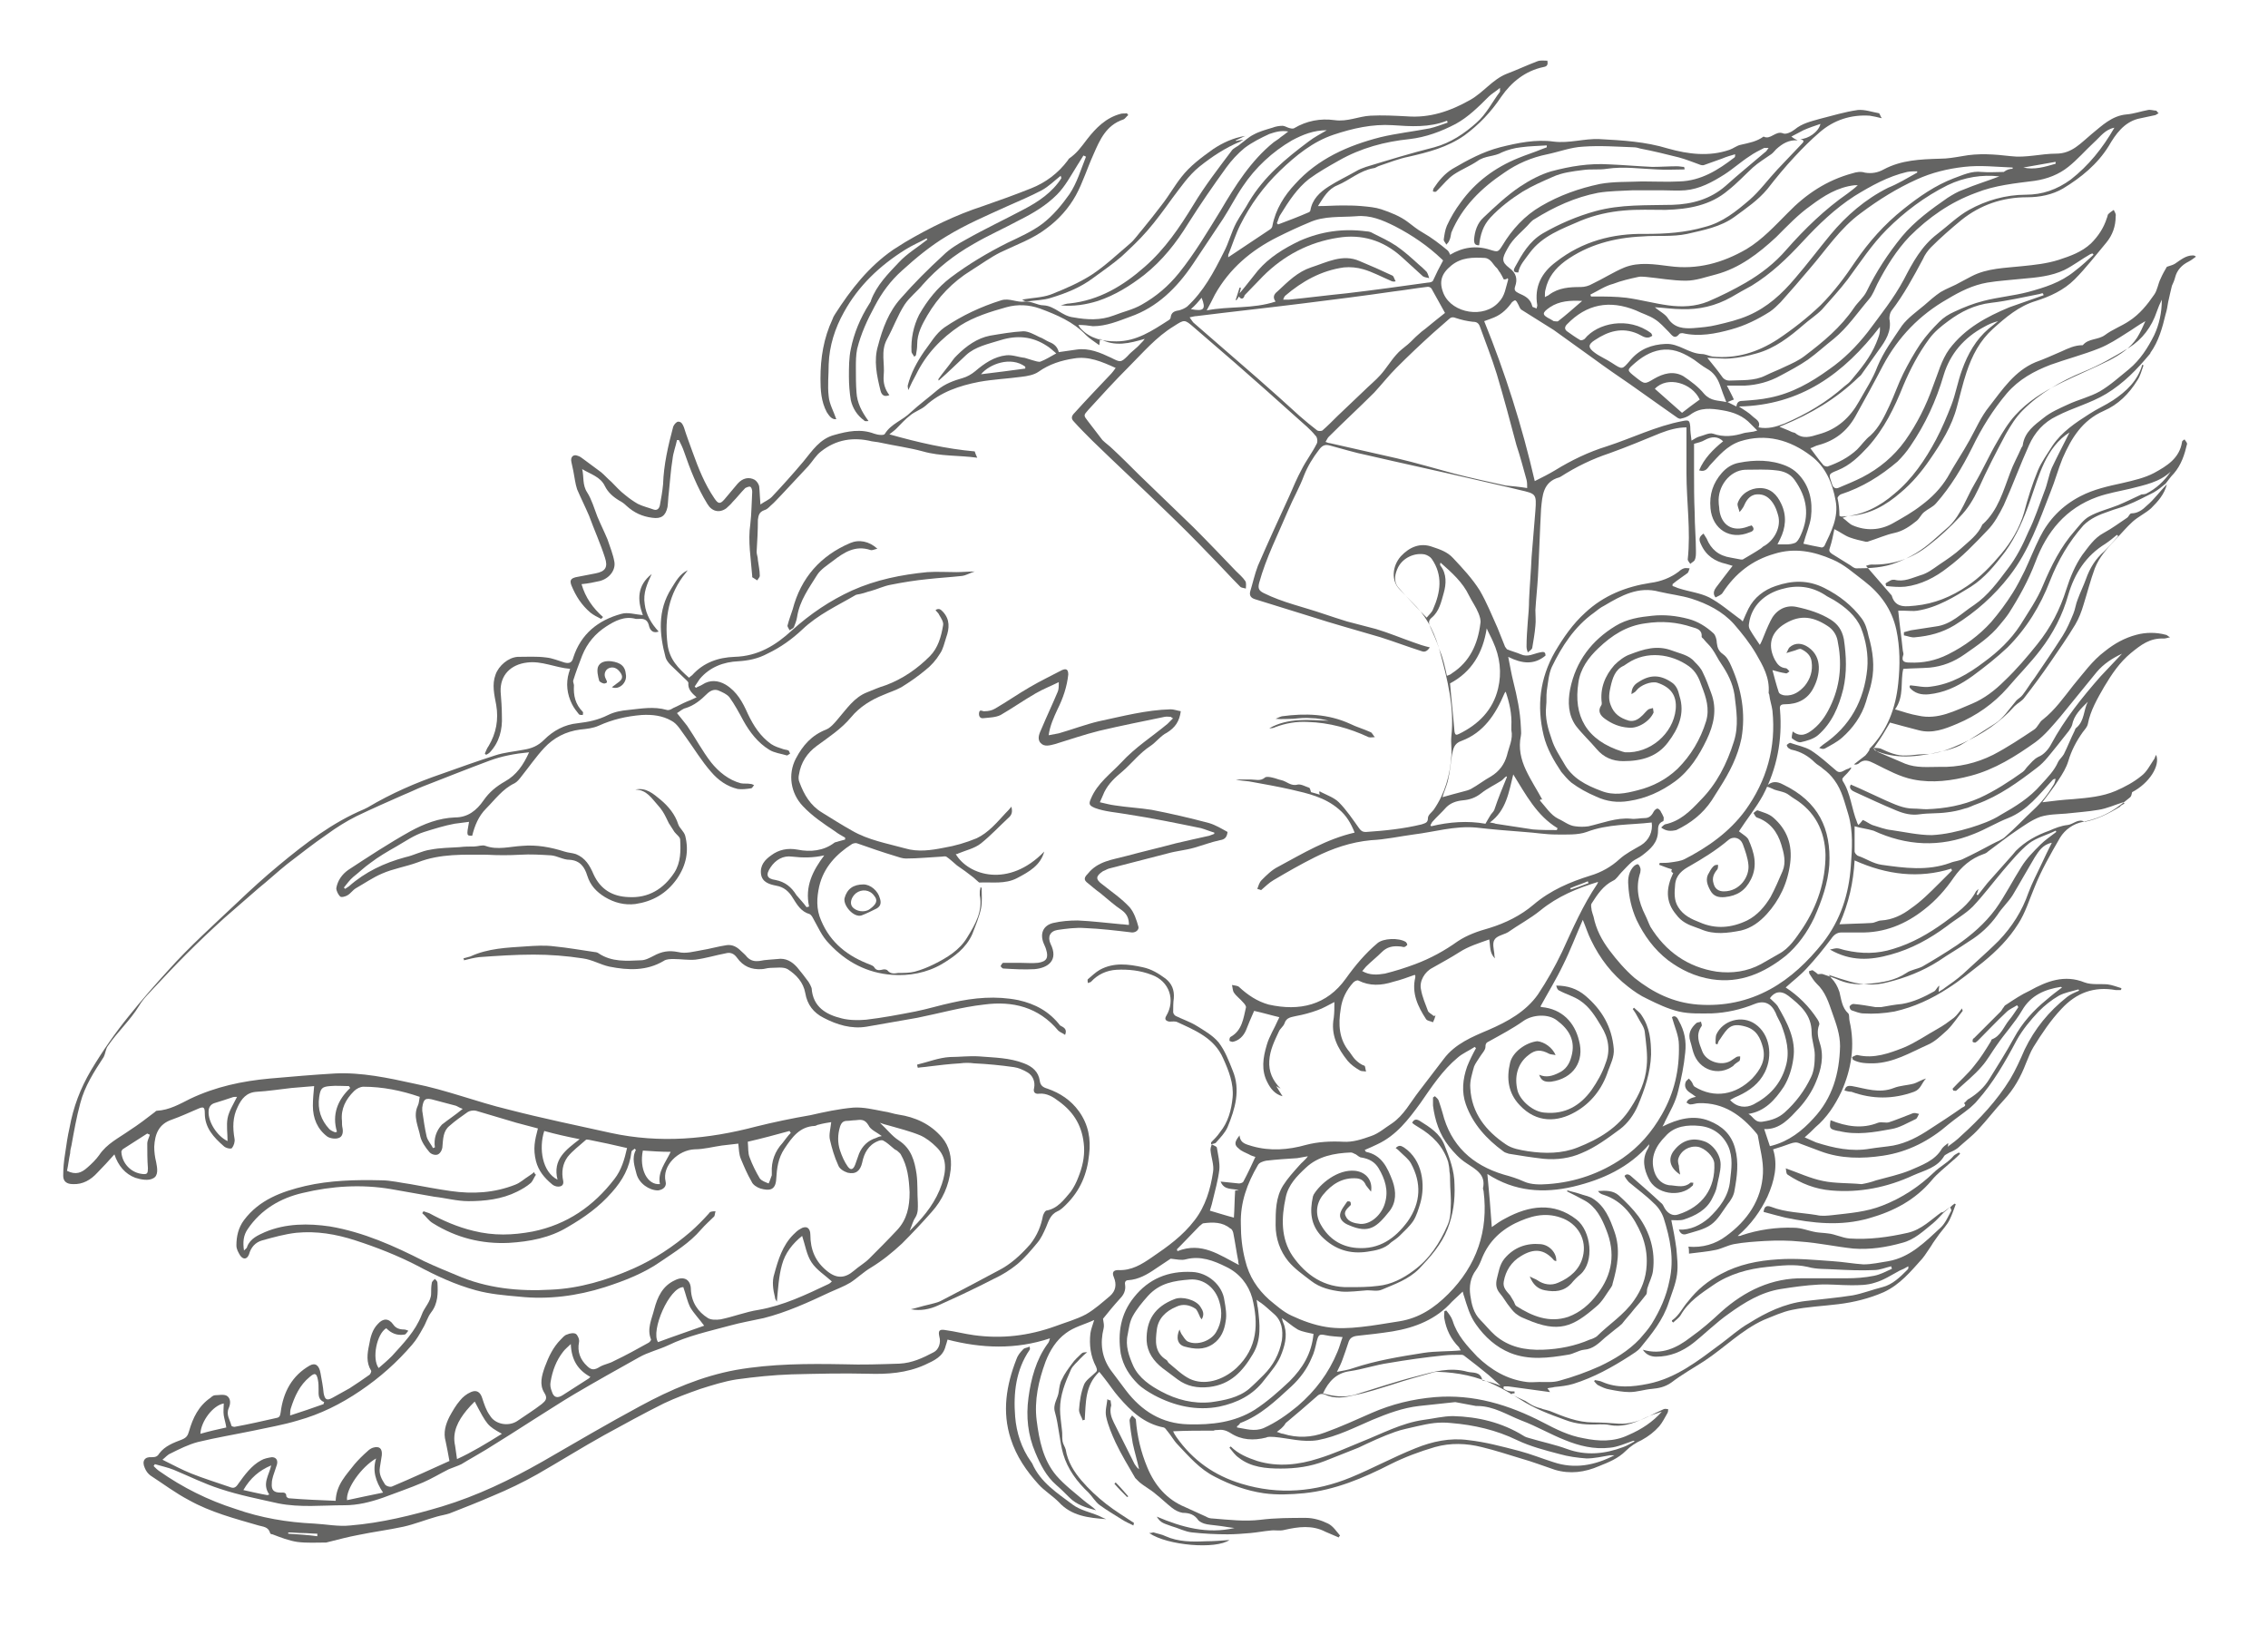 <?xml version="1.0" encoding="utf-8"?>
<!-- Generator: Adobe Illustrator 22.1.0, SVG Export Plug-In . SVG Version: 6.00 Build 0)  -->
<svg version="1.1" id="Ebene_1" xmlns="http://www.w3.org/2000/svg" xmlns:xlink="http://www.w3.org/1999/xlink" x="0px" y="0px"
	 viewBox="0 0 358.8 257" style="enable-background:new 0 0 358.8 257;" xml:space="preserve">
<style type="text/css">
	.st0{fill:#646463;}
</style>
<g>
	<g>
		<path class="st0" d="M308.5,190.9c-0.3,0.3-0.6,0.6-1,0.9c-0.6,0.6-1.1,1.2-1.7,1.7c-1.5,1.2-2.9,2.6-4.9,3.1
			c-2.5,0.7-5.1,1.1-7.7,0.9c-2.8-0.3-5.5-0.9-8.3-1.1c-1.9-0.2-3.8-0.2-5.7-0.1c-1.6,0.1-3.3,0.2-4.9,0.5c-1,0.2-1.9,0.7-2.8,0.9
			c-1.4,0.3-2.8,0.4-4.3,0.6c0-0.5,0-0.8-0.1-1.1c2.2,0.2,4.3-0.4,6-1.7c3.3-2.4,5.6-5.7,5.8-9.9c0.1-2-0.5-4-0.8-5.9
			c0-0.1-0.1-0.3-0.2-0.4c-2.4-2.9-5.2-4.9-9.1-4.8c-0.5,0-0.9,0.2-1.4,0.2c-0.2,0-0.4-0.2-0.6-0.3c0.1-0.2,0.2-0.4,0.4-0.5
			c0.3-0.2,0.6-0.3,1.1-0.4c-0.4-0.3-0.7-0.5-1-0.7c-0.6-0.4-0.9-1-0.6-1.7c0.1-0.2,0.3-0.3,0.5-0.5c0.1,0.2,0.3,0.3,0.4,0.5
			c0.2,0.2,0.2,0.6,0.5,0.8c3.1,1.9,6.5,1.3,9.1-1.3c1.3-1.4,2.2-2.9,1.7-4.9c-0.4-1.5-1-2.8-2.7-3.3c-2.4-0.7-2.9,0.2-4.1,2
			c-0.2,0.2-0.3,0.5-0.4,0.8c-0.1,0-0.2-0.1-0.3-0.1c0-0.5,0-1,0.1-1.4c1-2.3,4.1-3.2,6.2-1.7c2.3,1.6,2.8,5,1.5,7.6
			c-0.9,1.8-2.4,2.9-4.1,3.7c-0.5,0.2-0.9,0.4-1.4,0.7c1.1,1.2,2.5,1.3,3.7,0.7c2.5-1.3,4.3-3.2,5.1-6c0.7-2.3,0.1-4.5-0.7-6.6
			c-0.3-0.7-0.7-1.3-0.9-1.9c-0.7-1.5-1.8-2-3.3-1.4c-2.2,0.9-4.5,1.4-6.8,1.5c-1.7,0-3.5,0.1-5.2-0.3c-1.7-0.4-3.4-1.2-5-2
			c-1.1-0.5-2.1-1.2-3-1.9c-2.6-2-4.5-4.5-5.9-7.4c-0.5-1-0.8-2-1.3-3.2c-1.1,2.5-2,4.9-3.1,7.1c-1.1,2.3-2.4,4.4-3.6,6.6
			c0,0,0.1,0.1,0.2,0.1c3.2,0.3,5.2,2.4,5.9,5.3c0.9,3.3-0.9,6-4.4,6.5c-1.1,0.1-1.6-0.2-1.9-1.1c1.1,0.5,2.1,0.2,3.1-0.3
			c1.1-0.5,1.7-1.4,2-2.6c0.7-2.5-0.4-4.3-2.3-5.7c-1.4-1.1-3.9-0.9-5.3,0.1c-1.7,1.2-3.6,2.2-5.4,3.2c-0.4,0.2-0.6,0.3-0.6,0.9
			c0,0.5-0.6,1.1-0.9,1.6c-0.3,0.5-0.7,1-0.9,1.5c-0.3,1.1-0.7,2.3-0.6,3.4c0.2,4,2.5,6.8,5.6,8.9c1,0.7,2.3,0.9,3.5,1.1
			c2.7,0.4,5.4,0.4,7.9-0.6c3.3-1.3,6.4-3.1,8.4-6.3c1.3-2,2.3-4.1,2.5-6.5c0.2-1.8-0.1-3.7-0.3-5.5c-0.1-0.8-0.7-1.5-1.1-2.3
			c-0.2-0.4-0.5-0.9-0.8-1.3c0.1-0.1,0.1-0.1,0.2-0.2c0.4,0.4,0.9,0.7,1.2,1.2c1.3,1.9,1.5,4,1.5,6.2c-0.1,2.9-1,5.5-2.1,8.1
			c-0.6,1.4-1.6,2.8-2.8,3.7c-1.9,1.4-3.9,2.9-6.1,3.8c-1.8,0.8-3.9,1.1-6,0.9c-1.8-0.2-3.7-0.5-5.5-0.8c-0.3-0.1-0.7-0.2-0.9-0.4
			c-2.6-1.9-4.8-4.3-5.9-7.4c-0.7-2-0.5-4,0.2-6c0.4-1,0.9-2,1.4-2.9c-0.1-0.1-0.1-0.1-0.2-0.2c-0.9,0.6-1.9,1-2.7,1.7
			c-2.4,2-4.1,4.6-5.9,7.2c-1.9,2.6-3.8,5.1-6.8,6.5c-0.6,0.3-1.3,0.6-2,0.9c0.1,0.2,0.2,0.3,0.2,0.3c2.5,0.5,3.4,2.5,4.2,4.6
			c0.6,1.7,0.6,3.4-0.5,4.8c-2,2.5-3.2,3.6-6.4,2.2c-0.8-0.3-1.5-0.9-1.4-1.7c0.1-0.7,0.7-1.4,1.1-2c0-0.1,0.4-0.1,0.5,0
			s0.1,0.3,0.1,0.5l-0.1,0.1c-0.5,0.5-1.1,1-0.7,1.7c0.4,0.9,1.4,1.1,2.3,1.2c1.7,0.1,3.4-1.5,3.9-3.3c0.6-2,0-3.8-1-5.5
			c-0.6-1-1.5-1.5-2.7-1.7c-0.3,0-0.6-0.3-0.9-0.5c-0.3-0.1-0.5-0.3-0.8-0.3c-2.6,0.1-5.2,0.6-7.1,2.4c-1.4,1.3-2.8,2.7-3.2,4.7
			c-0.7,3.2-0.8,6.5,1.1,9.3c2.1,3,5,5,8.9,4.9c1.5,0,3.1,0,4.6-0.2c2.1-0.2,4-1.2,5.6-2.4c2.5-1.8,4.2-4.4,5.4-7.2
			c0.4-0.9,0.5-1.9,0.5-2.9c0.1-1.4-0.1-2.8-0.1-4.2c0-0.5,0-0.9-0.1-1.4c0-0.5-0.1-1-0.2-1.5c-0.8-2.5-2.5-4.2-4.7-5.5
			c-0.3-0.2-0.7-0.4-1-0.7c0.3-0.6,0.7-0.6,1.2-0.3c1.6,1,3.2,2,3.9,3.8c0.8,2,1.6,4.1,1.6,6.3c0.1,2.4-0.2,4.7-1.1,7
			c-1,2.5-2.7,4.4-4.5,6.3c-1.7,1.7-3.8,2.4-5.9,3.3c-0.7,0.3-1.5,0.1-2.3,0.1c-1.4,0.1-2.8,0.3-4.1,0.2c-1.7-0.2-3.4-0.6-4.8-1.7
			c-1.3-1-2.6-1.9-3.6-3.1c-1.3-1.6-2-3.6-2-5.7c0-2.2,0-4.4,1.2-6.3c0.7-1.1,1.6-2.1,2.5-3.1c0.4-0.5,1-0.9,1.4-1.5
			c-0.6,0.1-1.1,0.2-1.7,0.3c-1.6,0.1-3.2,0.2-4.9,0.4c-0.5,0.1-1.1,0.3-1.3,0.7c-1.7,2.9-2.8,5.9-2.7,9.3c0,2,0.2,3.9,0.7,5.8
			c0.6,2.5,1.9,4.5,3.8,6.2c1.1,0.9,2.2,1.9,3.5,2.5c1.7,0.8,3.6,1.5,5.5,1.8c1.8,0.3,3.7,0.2,5.5,0c2-0.2,4.1-0.6,6.1-0.9
			c3.1-0.5,5.5-2.1,7.7-4.3c4.5-4.5,6.4-10,5.6-16.3c0-0.1-0.1-0.3-0.1-0.4c0.5-2.2-1.1-3-2.6-4c-1.1-0.7-2-1.7-2.8-2.7
			c-1.5-1.9-2.2-4.1-2.5-6.4c0-0.4,0-0.9,0-1.3c0.1-0.1,0.2-0.1,0.3-0.2c0.2,0.2,0.5,0.4,0.6,0.7c0.2,0.6,0.4,1.2,0.6,1.9
			c1.3,5.2,4.7,8.3,9.7,9.8c1.1,0.3,2.1,0.6,3.2,1.1c1.1,0.5,2.5,0.5,3.8,0.4c4.3-0.3,8.3-1.7,11.8-4.1c2.6-1.8,4.6-4.1,6.2-6.9
			c2-3.5,2.8-7.1,2.7-11c0-1.5-0.7-2.9-1.1-4.4c0.5-0.4,0.9,0.1,1.1,0.6c0.9,1.6,1.2,3.2,1,5c-0.2,2.1-0.6,4-1.1,6
			c-0.4,1.8-1.3,3.3-2.1,4.9c-0.1,0.3-0.3,0.6-0.4,0.8c2.4-1.2,4.9-1.9,7.4-0.9c2,0.8,3.5,2.1,4.1,4.4c0.6,2.2,0.3,4.4-0.1,6.6
			c-0.1,0.8-0.6,1.6-1.1,2.2c-0.8,1.1-1.5,2.4-2.6,3.2s-2.6,1.1-3.9,1.5c-0.6,0.2-1-0.1-1.2-0.7c1.8,0.1,3.4-0.7,4.7-1.8
			c1.7-1.6,3.2-3.5,3.4-6c0.2-1.8,0.5-3.6-0.3-5.4c-0.9-1.9-2.5-3-4.5-3.2c-1.9-0.2-4,0-5.4,1.6c-1.5,1.5-2.5,3.3-1.8,5.6
			c0.4,1.3,1.4,2.2,2.7,2.2c1,0.1,2.1,0.4,3-0.4c0.1-0.1,0.3,0,0.5,0c-0.1,0.2,0,0.4-0.2,0.5c-1.9,1.9-5.8,1.3-6.9-1.2
			c-0.7-1.4-1.1-3.1-0.1-4.7c0.1-0.2,0.2-0.4,0.2-0.7c-3.2,3.7-7.4,5.6-12,6.7c-4.7,1.1-9.3,0.8-13.6-2c0.3,3,0.5,5.6,0.7,8.4
			c0.7-0.5,1.4-1,2.2-1.4c3.7-2,7.6-2.6,11.2,0.2c2.3,1.8,2.9,6.7,0.6,8.7c-0.5,0.4-1,0.9-1.4,1.4c-1.2,1.3-2.6,1.4-4.2,1.1
			c-1.1-0.2-1.9-0.9-2.4-2.2c0.5,0.3,0.9,0.4,1.2,0.6c1,0.7,2.2,0.9,3.3,0.4c1.9-0.8,3.4-2.1,3.9-4.1c0.7-2.7-0.8-5.3-3.5-6.2
			c-2.6-0.9-4.9-0.2-7.2,0.9c-2.6,1.3-4.4,3.2-5.4,5.9c-0.2,0.5-0.5,1.1-0.8,1.5c-0.9,1.2-1.1,2.6-0.9,4c0.2,1.4,0.5,2.8,1.6,3.9
			c0.8,0.8,1.5,1.7,2.3,2.4c2.2,1.9,4.8,2.4,7.6,2.3c2.6-0.1,5.1-0.6,7.4-1.6c0.4-0.1,0.8-0.3,1.1-0.5c1.9-1.9,4.3-3.4,5.9-5.7
			c1.2-1.7,1.9-3.5,2-5.6c0.1-1.7-0.2-3.3-0.8-4.8c-1.2-2.8-2.9-5.3-6-6.3c-0.4-0.1-0.7-0.3-0.9-0.6c1.2-0.1,2.4-0.1,3.3,0.7
			c1.1,1,2.2,2.1,3.1,3.3c1.8,2.5,2.7,5.4,2.3,8.6c-0.1,0.9-0.6,1.8-0.9,2.8c-0.1,0.3,0,0.8-0.2,1c-0.6,0.8-1.2,1.5-1.9,2.3
			c-0.6,0.8-1.3,1.5-1.9,2.3c-0.3,0.3-0.7,0.6-1.1,0.9c-0.5,0.4-1.1,0.9-1.6,1.3c-1,0.9-1.9,1.8-3.3,1.9c-0.9,0.1-1.7,0.7-2.6,0.8
			c-3,0.5-6.1,0.9-9.1-0.3c-2.2-0.9-4-2.5-5.4-4.5c-1-1.4-1.4-2.9-1.9-4.5c-0.1-0.2-0.1-0.4-0.2-0.7c-0.6,0.6-1.2,1.1-1.7,1.6
			c-2.5,2.8-5.8,4.1-9.4,4.7c-1.9,0.3-3.7,0.5-5.6,0.7c-0.8,0.1-1.2,0.4-1.4,1.1c-0.3,0.9-0.6,1.8-0.9,2.6c-0.2,0.6-0.5,1.2-0.9,2
			c1-0.2,1.8-0.3,2.6-0.6c3.6-1.2,7.3-1.8,11.1-2.4c1.9-0.3,3.9-0.2,5.9-0.4c-0.1-0.1-0.2-0.3-0.3-0.5c-1.3-1.3-2-2.8-2.3-4.5
			c-0.1-0.4,0-0.8,0-1.2c0.1,0,0.2-0.1,0.3-0.1c0.4,0.5,0.8,1,1,1.6c0.7,2.3,2.3,4,3.9,5.7c2.2,2.1,4.7,3.6,7.8,4c0.6,0.1,1.3,0,2,0
			c1.1,0,2.2,0.1,3.2-0.2c2.2-0.6,4.4-1.4,6.4-2.3c2.3-1.1,4.5-2.4,6.3-4.3c0.7-0.8,1.4-1.6,1.9-2.4c1.3-2.1,2.3-4.3,2.8-6.8
			c0.8-3.5,0.1-6.7-0.9-9.9c-0.3-0.9-0.9-1.8-1.6-2.4c-1.2-1.2-2.6-2.2-3.9-3.3c-0.3-0.3-0.7-0.9-0.7-1c0.4-0.5,0.9-0.1,1.2,0.2
			c1.5,1.3,3.1,2.7,4.6,4.1c0.3,0.2,0.4,0.6,0.6,0.9c0.5,0.8,1.3,1.2,2.1,0.9c3.8-1.2,5.9-4.1,5.7-8.1c-0.1-1.1-1.5-2.4-2.6-2.6
			c-1.4-0.2-2.7,0.6-3.1,1.9c-0.1,0.3,0,0.8,0.1,1.1c0,0.4,0.1,0.8,0.2,1.4c-1.7-1.1-2-2.6-0.9-3.9c1.2-1.5,2.8-2,4.6-1.4
			c1.4,0.4,2.7,2.1,2.7,3.7c0,1.2-0.4,2.4-0.6,3.5c-0.1,0.6-0.4,1.2-0.7,1.8c-0.9,1.9-2.7,2.8-4.5,3.4c-0.6,0.2-1.4,0.1-2,0.1
			c0.3,1.4,0.6,3,0.8,4.5c0.1,1.3,0.3,2.7,0.1,4.1c-0.2,1.5-0.8,2.9-1.3,4.4c-0.9,2.8-2.7,5-4.5,7.2c-0.4,0.5-1.1,0.9-1.7,1.3
			c-2.8,1.8-5.7,3.4-8.9,4.4c-1,0.3-2,0.4-3,0.5c-0.3,0.1-0.7,0.1-1.1,0.2c0.2,0.3,0.4,0.5,0.4,0.6c-2.2-0.3-4.4-0.6-6.6-0.9
			c-0.2,0-0.5,0-0.7,0c0,0-0.1,0.3,0,0.4c0.2,0.1,0.5,0.3,0.7,0.3c0.3,0.1,0.7,0.1,1,0.1c0,0.1,0,0.2,0,0.3c-0.2,0-0.3,0-0.6,0.1
			c0.8,0.4,1.6,0.8,2.3,1.1c0.5,0.3,1,0.7,1.6,0.9c0.4,0.2,0.8,0.2,1.2,0.4c0.4,0.1,0.8,0.2,1.1,0.3c2.2,0.9,4.4,1.8,6.8,1.8
			c1.4,0,2.7,0.1,4.1,0.2c1.6,0.1,3.2-0.4,4.6-1.1c0.8-0.4,1.6-0.8,2.5-1.2c0.2-0.1,0.5,0,0.7,0c0,0.2,0,0.4-0.1,0.6
			c-0.4,0.7-0.8,1.5-1.3,2.1c-0.8,0.9-1.7,1.6-2.8,2.2c-0.9,0.4-1.8,1-2.5,1.7c-1.2,1.2-2.7,1.8-4.2,2.4c-2.3,1-4.6,1.3-7,0.6
			c-1.8-0.6-3.6-1.3-5.4-1.8c-2-0.6-4.1-1.3-6.2-1.8c-2.4-0.6-4.9-0.7-7.4,0c-2.4,0.7-4.8,1.6-7,2.7c-4.3,2.2-8.8,4.1-13.7,4.6
			c-2.1,0.2-4.3,0.3-6.4,0c-2.7-0.4-5.2-1.3-7.7-2.6c-2.4-1.2-4.1-3.2-5.9-5.1c-0.6-0.6-1-1.4-1.6-2.1c-0.2-0.2-0.3-0.5-0.6-0.6
			c-3.1-0.6-5.2-2.6-7.1-4.8c-0.8-0.9-1.5-2-2.3-3c-0.2-0.3-0.5-0.6-0.8-1c-2.3,2.2-2.1,4.9-2.3,7.6c-0.1,0-0.2,0-0.3,0.1
			c-0.2-0.6-0.6-1.1-0.6-1.7c0.1-1.4,0.3-2.7,0.8-4c0.3-0.7,1.1-1.2,1.7-1.8c0.4-0.3,0.4-0.5,0.2-1c-0.9-1.7-1.1-3.5-0.9-5.3
			c0.1-0.7,0.4-1.4,0.6-2.1c-1.5,0.7-3.2,1.1-4.5,2.1c-1.5,1.1-2.5,2.7-3.2,4.5c-1.1,3-1.8,6.1-1.4,9.3c0.4,3.1,1,6.2,3.1,8.7
			c1.3,1.5,2.9,2.7,4.3,3.9c0.7,0.6,1.4,1,2,1.6c-1.6-0.4-3.1-0.9-4.2-2c-0.7-0.7-1.4-1.4-2.1-2c-1.6-1.4-2.5-3.2-3.3-5.1
			c-1.2-2.8-1.5-5.7-1.1-8.7s1.2-6,3-8.5c0.2-0.2,0.3-0.5,0.4-0.9c-5.4,1.8-10.8,1.6-16.2,0.2c-0.1,0.4-0.2,0.7-0.3,1
			c-0.4,1.7-1.8,2.3-3.3,3c-2.9,1.3-5.9,1.5-9,1.4c-4-0.1-8.1,0-12.1,0.1c-2.9,0.1-5.8,0.4-8.7,0.8c-1.9,0.3-3.8,0.9-5.7,1.5
			c-2,0.7-3.9,1.4-5.8,2.3c-3.2,1.6-6.3,3.3-9.4,5c-3.6,2-7.1,4.2-10.6,6.2c-2.3,1.3-4.6,2.4-7,3.4c-2.3,1-4.6,1.9-6.9,2.8
			c-0.6,0.2-1.3,0.3-2,0.5c-1.8,0.5-3.5,1.2-5.3,1.6c-2.3,0.5-4.7,0.8-7.1,1.3c-1.6,0.3-3.1,0.7-4.7,1.1c-0.1,0-0.3,0.1-0.4,0.1
			c-1.5,0-3.1,0.1-4.6-0.1c-1.3-0.2-2.6-0.7-3.9-1.2c-0.2,0-0.4-0.1-0.4-0.3c-0.3-0.9-1.1-0.9-1.8-1.1c-3.8-1.1-7.6-2.1-11-4
			c-2.1-1.1-4.1-2.6-6.1-3.9c-0.4-0.3-0.7-0.7-0.9-1.2c-0.5-1.1,0-1.8,1.1-1.7c0.6,0,0.9-0.1,1.2-0.6c0.9-1.2,2.3-1.7,3.6-2.2
			c0.7-0.3,0.9-0.6,1.1-1.3c0.6-2.1,1.5-4,3.4-5.3c0.2-0.2,0.5-0.4,0.7-0.4c0.6,0,1.4-0.2,1.9,0.1c0.6,0.4,0.6,1.2,0.3,1.9
			c-0.5,1.1,0.2,1.9,0.4,2.8c0,0.1,0.3,0.2,0.5,0.2c2.2-0.4,4.4-0.9,6.6-1.4c0.6-0.1,0.6-0.4,0.7-0.9c0.4-3.2,1.8-5.8,4.6-7.4
			c0.9-0.5,1.5,0,1.7,1.2c0.2,1.1,0.4,2.1,0.5,3.2c0.2,1,0.5,1.2,1.4,0.7s1.8-1,2.7-1.5c1.1-0.7,2.1-1.4,3.1-2.1
			c0.2-0.1,0.4-0.6,0.3-0.7c-0.8-1.3-0.6-2.7-0.3-4.1c0.2-1.2,0.5-2.4,1.4-3.3c0.8-0.9,1.7-0.9,2.4,0.1c0.4,0.6,1,0.8,1.7,0.8
			c0.2,0,0.5,0.1,0.7,0.2c-0.2,0.2-0.4,0.6-0.6,0.6c-1.2,0.2-2.1-0.2-2.9-1c-1.5,0.9-2.3,4.8-1.2,6.3c0.7-0.6,1.4-1.2,2.1-1.9
			c1.8-2,3.7-3.9,4.7-6.5c0.4-1.2,1.5-2.1,1.5-3.4c0-0.5,0-1.1,0.1-1.6c0-0.3,0.3-0.5,0.5-0.7c0.2,0.2,0.4,0.4,0.4,0.6
			c0.1,1.6,0.1,3.3-1,4.7c-0.6,0.8-0.8,1.7-1.3,2.5c-0.5,0.9-1,1.8-1.7,2.6c-2.4,2.8-5.1,5.2-8.2,7.3c-3.1,2.1-6.3,3.7-9.9,4.7
			c-2.3,0.7-4.7,1.1-7,1.6c-2.9,0.6-5.9,1.1-8.8,1.8c-1.5,0.4-2.9,1.1-4.3,1.8c-0.5,0.2-0.8,0.6-1.3,1c1.6,0.8,3.1,1.6,4.6,2.2
			c2,0.8,4,1.4,6,2.1c0.7,0.3,1,0.1,1.4-0.5c1-1.4,2.1-2.9,3.6-3.7c0.5-0.3,1.1-0.4,1.7-0.5c0.7,0,1,0.5,0.8,1.2
			c-0.2,0.6-0.4,1.2-0.6,1.8c-0.1,0.4-0.2,0.7-0.2,1.1c-0.1,1.1,0.3,1.5,1.4,1.5c0.4,0,0.9-0.1,0.9,0.6c0,0.1,0.3,0.3,0.4,0.3
			c2.4,0.2,4.9,0.3,7.4,0.4c0.1-2.6,1.7-4.1,3-5.8c0.6-0.7,1.3-1.4,2.1-2.1c0.2-0.2,0.5-0.4,0.8-0.5c1-0.3,1.5,0.1,1.4,1.2
			c-0.1,0.6-0.2,1.3-0.3,1.9c-0.2,1.1,0.3,1.9,0.8,2.7c0.2,0.3,0.9,0.5,1.2,0.3c3.1-1.3,6.1-2.7,9-4c-0.2-1.2-0.4-2.1-0.6-3.1
			c-0.4-1.4,0-2.7,0.6-3.9c0.5-0.9,1-1.8,1.7-2.6c0.4-0.5,1-1,1.7-1.3c0.9-0.4,1.5,0,1.8,1c0.3,0.9,0.6,1.9,1.2,2.7
			c0.8,1.4,2.9,1.8,4.3,0.9c1.3-0.9,2.6-1.7,3.9-2.7c0.6-0.5,1-0.9,0.4-1.8c-0.8-1.3-0.4-2.7,0.1-4.1c0.6-1.6,1.3-3.1,2.5-4.3
			c0.3-0.3,0.6-0.7,1-0.8c0.4-0.2,1.1-0.3,1.4-0.1s0.6,0.9,0.5,1.3c-0.3,1.5,0.2,2.8,1.3,3.8c0.7,0.7,1.2,0.6,2,0.1
			c0.7-0.4,1.5-0.5,2.2-0.9c1.9-0.9,3.7-1.9,5.5-2.9c0.2-0.1,0.4-0.4,0.4-0.5c-0.7-1.7,0.1-3.2,0.5-4.8c0.5-1.9,1.3-3.7,3.3-4.6
			c1.4-0.7,2.5-0.1,2.5,1.5c0.1,2,1.1,3.5,2.7,4.5c0.5,0.3,1.3,0.3,2,0.2c2-0.4,4-1.2,6-1.5c4-0.7,7.5-2.4,11.1-4.1
			c0.2-0.1,0.4-0.3,0.5-0.4c-1.1-1-2.4-1.8-3.2-3s-1-2.7-1.5-4.2c-1.5,1.2-2.7,2.7-3.2,4.6c-0.5,1.8-0.6,3.7-0.8,5.8
			c-0.2-0.3-0.3-0.5-0.3-0.7c-0.3-1.2-0.5-2.5-0.1-3.7c0.6-2.2,1.3-4.5,3-6.2c0.3-0.3,0.7-0.7,1.1-0.9c0.9-0.6,1.6-0.2,1.6,0.9
			c0,2.4,0.8,4.3,2.7,5.8c1.5,1.2,2.8,1.1,4.2-0.1c0.8-0.7,1.7-1.2,2.4-1.9c1.5-1.5,3-3,4.4-4.5c1.6-1.7,2-3.7,2-6
			c-0.1-2.1-0.3-4.1-1.4-6c-0.1-0.2-0.4-0.4-0.6-0.6c-0.2-0.1-0.4-0.2-0.6-0.4c-0.5-0.4-1-0.9-1.6-1.2c-0.2-0.1-0.6,0-0.8,0.1
			c-1.5,0.6-2.2,1.9-2.5,3.4c-0.3,1.3-1,1.9-2.3,1.6c-0.6-0.2-1.3-0.6-1.5-1.2c-0.6-1.3-1-2.7-1.3-4c-0.2-0.8,0.1-1.8,0.2-2.8
			c-0.6,0.1-1.3,0.2-2,0.4c-0.2,0-0.4,0.2-0.6,0.2c-2.4,0.1-3.6,1.8-4.8,3.6c-1,1.5-1.2,3.1-1.3,4.8c-0.1,1.8-1.1,1.9-2.5,1.5
			c-0.6-0.2-1.2-0.6-1.4-1.1c-0.7-1.2-1.2-2.4-1.7-3.6c-0.3-0.7-0.3-1.5-0.4-2.4c-0.8,0.1-1.7,0.2-2.6,0.3c-1.4,0.2-2.9,0.6-4.3,0.6
			c-2.6,0.1-5.2,2.6-4.6,5.1c0.2,0.8-0.4,1.3-1.2,1.4c-1.4,0-3-1.1-3.4-2.6c-0.3-1.2-0.8-2.5-0.1-3.8c-0.1-0.1-0.1-0.1-0.2-0.2
			c-0.2,0.2-0.5,0.3-0.5,0.5c-0.3,2.5-1.4,4.5-3.1,6.4c-2,2.3-4.4,4-7,5.5c-2.8,1.7-6,2.3-9.3,2.5c-4.3,0.2-8.3-0.8-12-3.1
			c-0.7-0.4-1.1-1.1-1.7-1.6c0.1-0.1,0.1-0.2,0.2-0.3c0.3,0.1,0.6,0.2,0.9,0.3c2.2,1.2,4.5,2.2,7,2.8c3.2,0.8,6.2,0.7,9.4,0.1
			c5.4-1.1,9.6-4,12.9-8.3c1.1-1.4,1.6-3.1,2-4.9c-2.1-0.5-4-0.9-6-1.3c-0.2,0-0.4-0.1-0.5,0c-1,0.9-2.1,1.7-2.9,2.7
			c-0.8,1.1-1,2.4-0.7,3.8c0.1,0.6-0.2,0.9-0.8,0.9c-0.4,0-0.8-0.2-1-0.4c-1.2-1-2.1-2.1-2.5-3.6c-0.5-2-0.2-3.3,0.3-5.2
			c-1.1-0.3-2.3-0.6-3.4-0.9c-2.1-0.6-4.3-1.3-6.4-1.9c-0.4-0.1-1,0-1.3,0.2c-1,0.7-2,1.4-2.9,2.2c-1,0.8-1,2.1-1.1,3.2
			c0,0.5-0.3,1.1-0.7,1.3c-0.4,0.2-1.1,0-1.4-0.4c-0.6-0.7-1.2-1.6-1.4-2.4c-0.3-1.6-1.2-3.2-0.4-4.9c0.2-0.4,0.2-0.9,0.3-1.4
			c-2.9-1-5.9-1.6-8.9-1.6c-0.5,0-1.1,0.3-1.5,0.7c-1.3,1.3-2.1,2.8-1.9,4.7c0,0.4,0,0.8,0.1,1.2c0.1,0.6,0,1.3-0.6,1.5
			c-0.5,0.2-1.3,0.1-1.8-0.2c-1.6-1.2-2.3-2.9-2.3-4.9c0-1,0.1-2,0.2-3.1c-1.3,0.1-2.4,0.2-3.6,0.3c-1.8,0.2-3.7,0.5-5.5,0.6
			c-1.6,0.1-2.4,1.1-3,2.4c-0.8,1.6-0.8,3.3-0.5,5c0.1,0.5-0.1,1.1-0.4,1.5c-0.2,0.2-1,0-1.3-0.3c-1.6-1.4-3-2.9-3-5.2
			c0-1-0.2-1.1-1.1-0.7c-1.4,0.6-2.7,1.2-4.1,1.7c-2.1,0.7-2.7,2.3-2.8,4.3c0,0.8,0.1,1.6,0.3,2.4c0.2,1,0.4,2.2-0.5,2.6
			c-0.7,0.4-1.9,0.2-2.8-0.1c-1.6-0.6-2.7-1.9-3.3-3.7c-0.9,1-1.8,2-2.7,2.9c-1,1.1-2.3,1.9-3.9,1.8c-0.9,0-1.5-0.4-1.5-1.3
			c0-1.2,0.1-2.3,0.3-3.5c0.2-1.4,0.4-2.8,0.7-4.1c0.6-3.3,1.7-6.2,3.4-9.1c1.8-3,3.8-5.9,6-8.6c2-2.5,4.1-4.9,6.2-7.2
			c3.4-3.8,7.2-7.2,10.9-10.7c2.2-2.1,4.4-4.1,6.7-6c4.1-3.4,8.4-6.7,13.4-8.8c0.2-0.1,0.4-0.2,0.6-0.3c3.7-2.2,7.6-3.9,11.7-5.3
			c2.8-1,5.6-2,8.4-2.9c1.5-0.5,3-0.6,4.5-0.9c1.3-0.2,2.3-0.6,3.3-1.6c1.4-1.4,3.2-2.4,5.3-2.6c1.7-0.2,3.2-0.5,4.8-1.3
			c1-0.5,2.1-0.7,3.2-0.8c2-0.2,4-0.6,6.1,0c0.3,0.1,0.7-0.1,1-0.3c0.7-0.3,1.4-0.7,2.1-1c0.5-0.2,1-0.4,1.6-0.7
			c-0.8-0.7-1.4-1.3-1.3-2.3c0-0.1-0.2-0.3-0.3-0.4c-0.8-0.8-1.7-1.6-2.5-2.4c-0.3-0.3-0.7-0.8-0.8-1.2c-1-3.7-1.3-7.4,0.9-10.9
			c0.7-1.1,1.3-2.3,2.6-2.9c-0.1,0.1-0.2,0.3-0.3,0.4c-2.7,3.3-3.4,7.1-2.9,11.3c0.3,2.4,1.7,3.8,3.4,5.3c0.2-0.2,0.4-0.3,0.5-0.4
			c1.8-2,4.1-2.8,6.7-2.9c3.7-0.1,6.5-1.8,9.1-4.2c2.9-2.6,6-4.7,9.5-6.3c3.8-1.7,7.8-2.5,11.9-2.9c1.5-0.1,3.1,0,4.6,0
			c0.9,0,1.9-0.1,2.9-0.1c-0.7,0.2-1.3,0.6-2,0.7c-1.8,0.2-3.6,0.3-5.4,0.5c-2,0.2-3.9,0.5-5.9,0.9c-1.1,0.2-2.1,0.7-3.2,1
			c-0.5,0.1-0.9,0.3-1.4,0.4c-0.3,0.1-0.6,0.1-0.9,0.2c-2.9,1.7-6,3.1-8.5,5.5c-1.6,1.5-3.4,2.8-5.5,3.8c-1.5,0.8-3,1.1-4.6,1.2
			c-2.3,0.1-4.5,0.9-6.1,2.8c-0.3,0.4-0.5,0.8-0.8,1.2c0.1,0.1,0.1,0.1,0.2,0.2c0.3-0.2,0.7-0.3,1-0.5c1.2-0.8,2.5-0.7,3.7,0
			c1.8,1.1,2.7,2.8,3.5,4.6c0.9,1.9,2,3.6,3.7,4.8c0.6,0.4,1.3,0.6,1.9,0.8c0.3,0.1,0.6,0.1,0.8,0.2c0.2,0.1,0.2,0.4,0.3,0.5
			c-0.2,0.1-0.4,0.3-0.5,0.3c-1-0.3-2-0.4-2.8-0.9c-1.8-1.1-3.1-2.8-4.1-4.6c-0.7-1.3-1.4-2.6-2.2-3.7c-0.4-0.5-1.1-0.8-1.8-1.1
			c-0.6-0.2-1.2,0-1.8,0.6c-0.9,0.9-2,1.8-3.3,2.2c-0.5,0.1-0.9,0.5-1.4,0.8c0.6,0.7,1.1,1.4,1.6,2c1.3,1.9,2.4,4,3.8,5.8
			c1.2,1.5,2.8,2.8,4.7,3.3c0.5,0.1,1,0,1.5,0.1c0.2,0,0.4,0.1,0.6,0.2c-0.2,0.2-0.3,0.5-0.5,0.5c-0.7,0.1-1.4,0.2-2.1,0.1
			c-1.7-0.4-3.1-1.4-4.2-2.7c-1.5-1.7-2.7-3.7-4-5.5c-0.7-0.9-1.3-2.1-2.3-2.6c-1.4-0.8-3-1-4.7-0.9c-2.4,0.2-4.6,0.7-6.8,1.7
			c-0.9,0.4-1.9,0.5-2.9,0.6c-2.3,0.3-4.2,1.3-5.7,2.9c-1.3,1.4-2.4,3-3.6,4.5c-0.3,0.4-0.7,0.9-1.1,1.1c-1.9,0.9-3.1,2.6-4.5,4
			c-1.2,1.2-1.8,2.7-2.2,4.3c-0.9,0-0.9,0-0.5-2.2c-0.8,0.1-1.6,0.2-2.3,0.3c-1.6,0.3-3.2,0.8-4.8,1.3c-1.6,0.5-3,1.5-4.4,2.3
			s-2.8,1.6-4.1,2.6c-1,0.7-1.8,1.5-2.7,2.2c-0.6,0.5-1,1.1-1.5,1.7c0.1,0.1,0.1,0.1,0.2,0.2c0.2-0.1,0.4-0.3,0.6-0.4
			c2.6-2.3,5.6-3.7,8.9-4.6c1.4-0.3,2.6-1,4-1.2c1.5-0.3,3.1-0.3,4.6-0.4c0.8-0.1,1.5-0.1,2.3-0.1c0.6,0,1.3-0.3,1.8-0.1
			c1.9,0.7,3.9,0.1,5.8,0c2.3-0.2,4.5,0.2,6.7,0.9c0.6,0.2,1.2,0.2,1.8,0.4c1.5,0.6,2.2,1.8,2.8,3.2c1.1,2.4,3,3.5,5.5,3.6
			c3.2,0.2,5.6-1.3,7.3-3.9c1-1.6,1-3.4,0.9-5.2c0-0.4-0.6-0.8-0.9-1.2c-0.3-0.5-0.6-0.9-0.9-1.4c-0.3-0.6-0.6-1.3-1-1.9
			c-0.2-0.3-0.5-0.7-0.7-0.9c-1-1.1-1.8-2.5-3.6-2.5c1.7-0.4,2.9,0.7,4,1.6c1.2,1,2.3,2.3,2.8,3.9c0.2,0.6,0.9,1.1,1.1,1.8
			c0.6,2.4,0.2,4.6-1.3,6.8c-1.7,2.4-3.9,3.6-6.6,4c-1.7,0.2-3.3-0.2-4.8-1.1c-1.3-0.8-2.3-1.8-2.8-3.4c-0.4-1.3-1.1-2.4-2.8-2.5
			c-1,0-1.9-0.6-2.9-0.7c-1.6-0.1-3.3-0.2-4.9-0.1c-1.8,0.1-3.5,0.1-5.3,0c-3.6,0-7.3-0.2-10.9,1.2c-1.9,0.7-3.9,1-5.7,1.8
			c-1.4,0.6-2.7,1.5-4.1,2.3c-0.5,0.3-0.8,0.8-1.3,1.1c-0.3,0.2-1,0.4-1.2,0.2c-0.3-0.3-0.6-0.9-0.6-1.3c0.2-1.2,0.9-2.2,1.9-2.9
			c3.2-2.1,6.4-4.2,9.8-6.1c2.2-1.2,4.5-2.1,7.1-2.2c2,0,3.4-1.1,4.5-2.7c0.9-1.3,2-2.2,3.4-3c1.8-1,2.9-2.6,3.8-4.6
			c-2.2,0.2-4.3,0.6-6.2,1.3c-3.5,1.3-7,2.7-10.6,4.1c-1,0.4-2,0.9-3,1.3c-2.5,1.1-5,2.2-7.5,3.4c-1.6,0.8-3.2,1.8-4.7,2.9
			c-2.2,1.5-4.2,3.1-6.3,4.7c-1.5,1.2-3,2.6-4.5,3.8c-1.8,1.6-3.6,3.1-5.4,4.7c-2.1,1.9-4.1,3.8-6.1,5.8c-1.6,1.6-3.2,3.3-4.7,4.9
			c-0.9,1-2,2-2.7,3.2c-1.4,2.3-3.4,4.1-4.9,6.3c-0.4,0.5-0.4,1.2-0.7,1.8c-1.5,2.3-3,4.6-3.7,7.3c-0.6,2.2-1,4.5-1.4,6.7
			c-0.1,0.4-0.2,0.8-0.2,1.2c-0.2,0.9-0.3,1.9-0.5,2.8c1.4,0.7,2.3,0.3,3.2-0.5c0.7-0.6,1.4-1.3,1.9-2c1.2-1.8,3.1-2.7,4.8-3.9
			c1.4-0.9,2.7-1.9,4-2.9c0.1-0.1,0.2-0.2,0.3-0.2c2-0.1,3.7-1.1,5.3-1.9c4-1.9,8.2-2.8,12.6-3.2c3.4-0.3,6.9-0.6,10.3-0.8
			c4.2-0.2,8.4,0.7,12.5,1.6c5.1,1,9.9,2.9,14.9,4.1c5.4,1.4,10.8,2.5,16.2,3.7c7.8,1.7,15.4,1,23-1c2.8-0.7,5.7-1.3,8.6-1.8
			c2.2-0.5,4.5-1,6.8-1.2c1.6-0.1,3.2,0.3,4.8,0.6c0.8,0.1,1.6,0.4,2.3,0.5c2.7,0.4,5.1,1.5,6.9,3.6c1.2,1.4,1.6,3.2,1.4,5.1
			c-0.3,2.6-1.3,4.8-3,6.7c-1.5,1.7-3.1,3.4-4.7,5c-1.5,1.4-3.1,2.7-4.9,3.8c-1.2,0.7-2.2,1.7-3.3,2.4c-1,0.6-2.1,1-3.2,1.5
			c-3.4,1.6-6.9,3.2-10.5,4.1c-1.8,0.4-3.6,0.7-5.4,1.2c-3.3,0.9-6.6,1.6-9.7,3.1c-1.5,0.7-3.2,1.1-4.6,1.9
			c-3.4,1.9-6.8,3.8-10.2,5.8c-2.2,1.3-4.3,2.7-6.4,4c-2.5,1.6-5,3.2-7.6,4.8c-1.3,0.8-2.6,1.5-3.9,2.3c-0.6,0.3-1.3,0.5-2,0.8
			c-1.4,0.7-2.7,1.5-4.1,2.1c-2.1,0.9-4.2,1.6-6.3,2.4c-2,0.7-4,1.2-6.1,1.2c-3.5,0-7,0.4-10.5-0.3c-3.1-0.7-6.2-1.3-9.2-2.3
			c-2.5-0.8-4.9-2-7.3-3c-1-0.4-2-0.6-3-0.9c-0.1,0.1-0.1,0.2-0.2,0.3c0.3,0.3,0.6,0.6,0.9,0.8c3.7,2.6,7.7,4.6,12.1,6
			c4,1.4,8.1,2.1,12.4,2.3c1.9,0.1,3.8,0.5,5.7,0.3c4.9-0.4,9.8-1.6,14.5-3c5.6-1.7,10.8-4.2,15.9-7.1c5.2-3,10.3-6,15.5-8.8
			c4.8-2.6,9.7-4.7,15.1-5.7c5.7-1,11.4-1,17.1-0.9c2.9,0.1,5.8,0,8.8-0.1c2-0.1,3.7-0.9,5.4-1.8c0.8-0.4,1.2-1.5,0.9-2.5
			c-0.2-0.9,0-1.2,1-1c1.5,0.2,3,0.6,4.5,0.8c4.4,0.6,8.6,0.1,12.8-1.4c1.6-0.6,3.4-1.1,4.9-1.9c1.4-0.8,2.6-1.9,3.8-2.9
			c0.9-0.8,1.1-1.8,0.6-3c-0.3-0.7-0.1-1.1,0.7-1.1c2.1,0.1,3.7-0.9,5.3-2c2.5-1.7,4.9-3.4,6.8-5.9c1.7-2.2,2.5-4.9,2.9-7.6
			c0.2-1.1-0.3-2.3-0.4-3.5c0-0.3,0.1-0.6,0.2-0.9c0.3,0.2,0.7,0.3,0.8,0.5c0.2,1.2,0.5,2.4,0.4,3.5c-0.2,1.7-0.7,3.4-1.1,5.1
			c-0.1,0.5-0.3,1-0.4,1.4c1.4,0.4,2.6,0.8,3.8,1.1c0.1-1.3,0.1-2.8,0.2-4.3c0.2,0,0.4,0,0.6,0c-0.9-0.4-2.3,0.1-2.9-1.4
			c1.1,0.1,2,0.2,2.9,0.3c0.2,0,0.6-0.1,0.7-0.3c0.7-1.3,1.3-2.6,1.9-3.9c-0.3-0.1-0.7-0.2-1-0.4c-0.6-0.3-1.2-0.5-1.6-0.9
			c-0.8-0.6-0.7-1.1,0.1-2.1c0.1,1.3,1.1,1.4,2,1.7c2.8,0.8,5.7,0.6,8.5-0.2c1.9-0.5,3.9-0.6,5.9-0.5c1.5,0.1,3-0.4,4.4-0.9
			c1.2-0.4,2.2-1.3,3.3-2c1.9-1.3,2.9-3.3,4.3-5.1c1.3-1.7,2.6-3.4,3.9-5.1c1.8-2.4,4.5-3.5,7.1-4.6c3-1.3,5.9-2.9,7.8-5.6
			c1.4-2.1,2.7-4.4,3.8-6.7c1.7-3.7,3.3-7.4,5.6-10.8c0-0.1,0.1-0.1,0.1-0.3c-3.3,1-6.4,2.3-9.1,4.5c-1.6,1.3-3.5,2.3-5.2,3.5
			c0,0-0.1,0-0.2,0.1c-0.7,0.3-1.6,0.5-1.9,1.1c-0.3,0.5-0.1,1.4,0,2.1c0,0.2,0,0.4,0.1,0.8c-0.9-0.9-0.7-1.9-0.9-3
			c-1.7,0.6-3.3,1.1-4.7,2s-2.9,1.7-4.3,2.5c-1.2,0.6-2.1,2.1-1.8,3.4c0.2,1.2,0.7,2.3,1.1,3.4c0.1,0.3,0.6,0.5,0.9,0.8
			c0.1,0,0.2,0,0.3-0.1c-0.1,0.4-0.2,0.7-0.4,1.1c-0.4-0.2-0.9-0.2-1.1-0.5c-1.3-2-2.3-4.1-1.7-6.6c0-0.1,0-0.2,0-0.3
			c0,0,0,0-0.1-0.1c-1.1,0.4-2.2,0.8-3.4,1.1c-1.9,0.6-3.7,0.7-5.5-0.2c-0.2-0.1-0.6,0.1-0.8,0.3c-1.1,1.2-1.8,2.6-2,4.2
			c-0.4,2.4-0.3,4.8,1.4,6.8c0.3,0.4,0.6,0.9,0.9,1.2c0.4,0.4,0.9,0.8,1.5,1c0.1,0.2,0.1,0.5,0.2,0.9c-0.4-0.1-0.7,0-1-0.2
			c-0.7-0.4-1.4-0.9-1.9-1.5c-1.6-2-2.7-4.1-2.2-6.8c0.1-0.8,0.1-1.6,0.1-2.5c-1,0.5-1.8,1-2.7,1.3c-1.1,0.4-2.2,0.7-3.3,0.9
			c-0.8,0.2-1.6,0.2-1.9,1.2c-0.2,0.5-0.7,0.8-0.9,1.3c-0.7,1.5-1.4,2.9-1.5,4.6c-0.1,1.7,0.5,3.1,1.8,4.4c-0.3-0.2-0.4-0.2-0.7-0.4
			c0.4,0.7,0.7,1.1,1,1.6c-1.2-0.3-1.9-1.2-2.4-2.2c-1-1.9-0.7-3.9-0.1-5.9c0.4-1.4,1.2-2.6,1.8-4c0.1-0.1,0.1-0.3,0.2-0.4
			c-1.3-0.3-2.6-0.7-4-1c-0.5,1.1-0.9,2.1-1.3,3.1c-0.4,0.9-1.1,1.6-2.1,1.8c-0.1,0-0.5-0.1-0.5-0.2c0-0.2,0-0.5,0.2-0.6
			c1.8-1,2-2.9,2.4-4.6c0.1-0.2-0.2-0.6-0.4-0.8c-0.5-0.6-1.1-1-1.5-1.6c-0.2-0.3-0.2-0.8-0.3-1.2c0.4,0.1,0.9,0.1,1.1,0.3
			c1.4,1.3,2.9,2.3,4.7,2.8c4.9,1.1,9.2,0.1,12.2-4.1c1.5-2.1,3.1-4,5-5.6c0.9-0.8,3.4-0.9,4.5-0.2c0.1,0.1,0.3,0.4,0.2,0.5
			s-0.3,0.3-0.5,0.3s-0.4-0.1-0.7-0.1c-1.1-0.1-2,0.1-2.8,0.9c-0.8,0.8-1.7,1.5-2.5,2.3c-0.2,0.2-0.3,0.4-0.6,0.7
			c1.2,0.7,2.4,0.6,3.6,0.4c1.6-0.4,3.2-0.9,4.8-1.5c2.4-0.9,4.6-2.1,6.7-3.6c1.5-1,3.2-1.6,5-2.1c2.6-0.8,5-2,7-3.7
			c2.7-2.3,5.8-3.6,9-4.6c1.7-0.5,3.3-1.4,4.6-2.6c1-0.9,2.2-1.5,3.4-2.2c1.3-0.8,1.9-2.2,1.7-3.6c-3.4,0.4-6.9,0.2-10.3,1.5
			c-1.4,0.5-3.2,0.4-4.8,0.4c-1.7,0-3.4-0.3-5-0.4c-2.6-0.2-5.1-0.4-7.7-0.7c-3.4-0.3-6.6,0.7-9.9,1.1c-2.2,0.3-4.5,0.8-6.7,0.9
			c-3.2,0.3-6.1,1.3-8.9,2.7c-2.2,1.1-4.3,2.3-6.5,3.6c-0.7,0.4-1.3,1-2,1.6c0,0-0.2-0.1-0.6-0.2c0.2-0.5,0.3-1,0.7-1.4
			c0.8-0.8,1.6-1.6,2.6-2.1c3.9-2.1,7.7-4.4,12.1-5.4c-0.6-1.5-1.3-2.7-2.5-3.7c-2.2-1.9-4.9-2.5-7.5-3.1c-2.2-0.5-4.5-0.9-6.7-1.3
			c-0.7-0.1-1.4-0.1-2.1-0.3c0.8,0,1.6,0,2.4,0c0.7,0,1.5,0.3,2.2-0.3c0.2-0.2,0.8-0.1,1.2,0c0.5,0.1,0.9,0.3,1.4,0.4
			c0.9,0.2,1.5,1,2.6,0.7c0.5-0.1,1.2,0.3,1.8,0.5c0.1,0,0.2,0.3,0.3,0.7c0.3,0.1,0.8,0.2,1.4,0.4c-0.1-0.2-0.1-0.4-0.1-0.5
			c0.1,0,0.2,0,0.3,0.1c1,0.5,2.1,0.9,2.8,1.6c1.2,1.2,2.2,2.7,3.2,4.1c0.3,0.4,0.5,0.6,1.1,0.6c3-0.2,5.9-0.5,8.8-1.2
			c0.5-0.2,1-0.2,1-1c0-0.5,0.6-0.9,0.9-1.3c1.8-2.6,2.6-5.5,2.8-8.5c0.1-1-0.1-2.1,0-3.1c0.5-4.6-0.6-9-1.8-13.4
			c-0.7-2.6-1.8-5.1-3.7-7.1c-0.9-0.9-1.8-1.9-2.7-2.8c-1.3-1.3-1.2-3.6,0.2-5.2c1.4-1.5,3.1-2.2,5-1.5c1.2,0.4,2.4,0.8,3.3,1.8
			c1.5,1.6,3,3.2,4.2,5.1c1.1,1.9,1.9,3.9,2.8,5.9c0.4,1,0.8,2,1.2,3c0.1,0.1,0.2,0.3,0.3,0.4c0.7,0.3,1.5,0.5,2.2,0.8
			c1.1,0.5,2-0.1,3-0.3c0.5-0.1,0.9-0.2,0.9,0.5c-1.8,1.5-3.7,1.3-5.9,0.2c0.3,1.5,0.5,2.7,0.8,3.9c0.6,2.4,1.1,4.7,1.2,7.2
			c0,0.5,0.1,0.9,0,1.4c-0.4,1.9,0,3.7,0.8,5.4c0.8,1.7,1.8,3.2,2.6,4.7c0,0-0.1,0-0.2-0.1c-0.1,0.1-0.1,0.1-0.2,0.2
			c0.9,1,1.7,2.3,2.9,2.9c0.9,0.4,1.7,1.1,2.7,1.2c0.7,0.1,1.4,0.1,2.1,0c2.2-0.5,4.4-1.4,6.7-1.2c0.7,0.1,1.5-0.1,2.2-0.1
			s1.1-0.4,1.4-1c0.1-0.2,0.4-0.5,0.6-0.5s0.5,0.3,0.6,0.6c0.2,0.3,0.3,0.6,0.4,0.8c0,0.2,0,0.6-0.1,0.6c-0.8,0.3-0.8,1-0.8,1.5
			c0,1.9-1.2,2.9-2.5,3.9c-0.5,0.4-1.1,0.6-1.6,1c-0.6,0.5-1.1,1.1-1.7,1.7c-0.4,0.4-0.8,1.1-1.3,1.3c-1.6,0.8-2.5,2.2-3.4,3.6
			c-0.2,0.3,0,0.8,0,1.1c0.1,0.4,0.2,0.7,0.3,1c0.4,2,1.3,3.7,2.5,5.3s2.5,3.1,4,4.4c2.9,2.3,6.1,3.9,10,4.2
			c4.1,0.3,7.9-0.5,11.4-2.4c3.3-1.8,6-4.4,8.4-7.4c2.8-3.6,4.1-7.7,4.4-12.1c0.2-2.7,0.4-5.5-0.4-8.2c-0.6-1.9-1-3.8-2.2-5.4
			c-0.5-0.7-1.1-1.3-1.8-1.8c-0.4-0.4-0.9-0.6-1.3-1c-1-1-2.2-1.7-3.6-2c-0.2,0-0.4-0.2-0.6-0.3c-0.1-0.1-0.3-0.4-0.2-0.5
			c0.1-0.1,0.4-0.3,0.5-0.3c1.1,0.4,2.3,0.6,3.3,1.2c1.4,0.9,2.7,2.1,4,3.2c0.7,0.6,1.3-0.2,1.9-0.3c0.1,0,0.2-0.2,0.5-0.2
			c-0.1,0.2-0.2,0.4-0.4,0.6c-0.3,0.4-0.7,0.7-1,1.1c-0.1,0.1,0,0.3,0,0.4c1.3,2,1.4,4.4,2.3,6.6c0,0.1,0.1,0.2,0.2,0.4
			c0.2-0.2,0.4-0.4,0.7-0.8c0.5,0.2,1,0.6,1.5,0.8c1,0.3,2,0.7,3,0.8c2.1,0.3,4.3,0.8,6.4,0.8c2.1-0.1,4.2-0.6,6.2-1.2
			c1.6-0.5,3.3-1.1,4.7-2c2.3-1.3,4.6-2.7,6.4-4.8c1-1.1,2.1-2.2,2.7-3.6c0.2-0.4,0.6-0.7,0.9-1.2c0.6-1.2,1.1-2.5,1.7-3.7
			c0.1-0.2,0.1-0.4,0.3-0.5c1.3-1.1,1.1-2.8,1.8-4.1c-1.1,1.1-2.2,2.1-2.5,3.7c-0.1,0.3-0.3,0.6-0.5,0.9c-0.6,0.8-1.3,1.6-1.9,2.4
			c-1,1.2-1.9,2.5-3.1,3.4c-3,2.3-6,4.5-9.6,5.8c-0.6,0.2-1.3,0.6-1.9,0.7c-0.9,0.3-1.9,0.5-2.8,0.6c-1.4,0.2-2.9,0.1-4.3,0.3
			c-1.3,0.2-2.5-0.1-3.7-0.6c-2.2-0.9-4.3-1.9-6.5-2.9c-0.5-0.2-1.1-0.6-0.7-1.2c1.9,0.8,3.7,1.7,5.5,2.5c1.4,0.6,2.8,1.3,4.4,1.3
			c0.7,0,1.4,0.1,2.1,0.1c2.9-0.1,5.7-0.6,8.4-1.8c2.4-1.1,4.7-2.6,6.8-4.1c0.3-0.2,0.5-0.6,0.8-0.9c0.5-0.5,0.9-1.1,1.7-1.5
			c0.8-0.3,1.6-1.2,2-2c2.1-3.9,4.9-7.4,7.8-10.7c1.1-1.2,2.3-2.4,3.4-3.6c-1.5,0.7-2.9,1.6-4,2.9c-1.9,2.3-3.8,4.7-5.7,7
			c-1.2,1.4-2.5,3-4,4.1c-3.1,2.2-6.4,4.3-10.2,5.3c-3,0.8-6.1,1.2-9.1,0.6c-2.1-0.4-4.1-1.5-6.1-2.5c-1-0.5-1.7-0.8-2.6,0
			c-0.2,0.1-0.4,0.2-0.7,0.1c0.6-0.5,1.2-0.9,1.8-1.4c0.2-0.2,0.4-0.5,0.6-0.8c0.1-0.1,0-0.3,0.1-0.3c2.8-2.9,4.1-6.4,4.5-10.3
			c0.3-2.8,0.3-5.7-0.3-8.5c-0.7-3.2-2.5-5.7-5.1-7.7c-1.6-1.2-3.1-2.6-5-3.4c-3-1.3-6-1.9-9.2-0.9c-3.5,1-6.2,3.1-8.2,6.2
			c-0.2,0.3-0.7,0.5-1.1,0.7c-0.5-0.6-0.2-1.2,0.1-1.6c0.8-1.1,1.7-2.2,2.6-3.4c-0.3-0.1-0.7-0.2-1-0.3c-1.8-0.4-3.2-1.3-4-3.1
			c-0.4-0.8-0.3-1.2,0.4-1.7c0.2,0.3,0.3,0.5,0.5,0.8c0.7,1.7,1.9,2.7,3.8,3c0.5,0.1,1.1,0.2,1.6,0.3c0.1,0,0.2,0,0.3,0
			c1-0.6,1.9-1.1,2.8-1.7c0.2-0.1,0.4-0.4,0.7-0.5c1.6-1,2.6-3,2.1-4.8c-0.2-0.7-0.4-1.3-0.8-1.9c-0.6-0.9-1.4-1.5-2.6-1.4
			s-1.7,1.1-2.1,2c-0.2,0.3-0.4,0.6-0.6,0.8c-0.1-0.5-0.4-1-0.3-1.4c0.5-1.5,2-2.4,3.5-2.4c1.7,0,2.7,1,3.4,2.5
			c0.9,1.9,0.7,3.8-0.2,5.6c-0.1,0.2-0.2,0.4-0.4,0.8c1,0,1.9,0.1,2.7-0.2c0.4-0.1,0.8-0.8,1-1.3c1.4-3.1,1-5.9-1-8.7
			c-0.7-1-1.8-1.4-2.9-1.5c-1.6-0.2-3.2-0.1-4.9-0.1c-2.5,0.1-4.4,2.7-4.2,5.2c0,0.4,0.1,0.7,0.1,1.1c0.3,2.5,2.1,3.6,4.5,2.7
			c0.2-0.1,0.4-0.1,0.6-0.2c0.5,0.5,0.4,0.9-0.3,1.1c-3.1,1.3-5.9-0.5-6.2-3.8c-0.2-2.2,0.4-4,1.8-5.6c0.7-0.8,1.6-1.4,2.7-1.6
			c2.5-0.5,5.1-0.5,7.5,0.5c0.7,0.3,1.3,0.7,1.8,1.2c1.9,1.9,2.4,4.4,2.1,6.9c-0.2,1.4-0.8,2.7-1.2,4.2c0.8,0.2,1.9,0.4,2.9,0.6
			c0.1,0,0.3-0.1,0.4-0.2c1.1-2.3,2.3-4.6,1.8-7.2c-0.5-2.8-1.6-5.4-3.9-7.1c-3.3-2.5-7.1-3.6-11.2-2.3c-2.1,0.7-3.4,2.3-4.8,3.8
			c-0.4,0.5-0.7,1.1-1.7,0.8c0.8-1.9,2.2-3.3,3.8-4.6c-0.8-0.8-1.8-0.8-2.9-0.2c-0.5,0.3-1,0.4-1.7,0.6c0,1.4,0,2.9,0,4.5
			c0,2.1,0,4.3,0.1,6.4c0,2,0.2,4.1,0.2,6.1c0,0.5,0,1-0.2,1.4c-0.1,0.2-0.5,0.4-0.7,0.6c-0.1-0.2-0.4-0.5-0.4-0.7
			c0.5-4.6-0.2-9.1-0.2-13.7c0-2.4,0-4.8,0-7.2c-1.4,0-2.8,0.4-4.1,0.9c-2.7,1.1-5.3,2.2-8.1,3.2c-2.7,0.9-5.2,2.1-7.7,3.7
			c-0.1,0-0.1,0.1-0.2,0.1c-2.6,0.7-2.7,2.9-2.9,5c-0.2,3.6-0.3,7.2-0.5,10.8c-0.1,1.7-0.3,3.5-0.4,5.2c0,0.8,0.1,1.7,0,2.5
			c-0.1,1.2-0.3,2.3-0.5,3.5c-0.1,0.3-0.5,0.5-0.7,0.7c-0.1-0.3-0.2-0.6-0.2-0.9c0-1.3,0.1-2.7,0.2-4c0.1-1.1,0.2-2.3,0.2-3.4
			c0.1-2.3,0.3-4.5,0.4-6.8c0.2-2.4,0.4-4.8,0.6-7.3c0.2-2.7,0.1-2.7-2.5-3.3c-2.4-0.6-4.8-1.1-7.3-1.7c-5.6-1.3-11.2-2.5-16.8-3.8
			c-2-0.4-3.9-1-5.8-1.5c-0.7-0.2-1.2-0.2-1.8,0.6c-1,1.3-1.8,2.6-2.4,4.1c-0.7,1.9-1.7,3.6-2.5,5.5c-1.6,3.8-3.5,7.5-4.6,11.5
			c-0.2,0.8-0.1,1.2,0.7,1.6c3,1.5,6.3,2.2,9.5,3.3c1.2,0.4,2.4,0.8,3.7,1.2c1.5,0.4,3.1,0.8,4.6,1.2c2,0.6,3.9,1.4,5.9,2.1
			c0.8,0.3,1.7,0.6,2.6,0.8c-0.4,0.6-0.8,0.8-1.3,0.6c-2.2-0.7-4.3-1.5-6.5-2.2c-3.7-1.1-7.4-2.1-11.1-3.3c-2.9-0.9-5.8-1.8-8.7-2.7
			c-0.7-0.2-1-0.6-0.8-1.3c0.4-1.3,0.7-2.7,1.2-4c1.6-3.7,3.3-7.4,5-11.1c0.6-1.4,1.2-2.8,1.9-4.1c0.7-1.4,1.7-2.7,2.4-4.1
			c0.2-0.3,0.1-1.1-0.2-1.3c-0.8-1-1.8-1.8-2.8-2.7c-3.2-2.9-6.5-5.8-9.8-8.7c-2.2-1.9-4.4-3.8-6.6-5.7c-1.5-1.3-1.5-1.3-3.2-0.2
			c-2.8,1.7-4.9,4.2-7.2,6.5c-2.2,2.2-4.2,4.4-6.3,6.7c-0.8,0.9-0.8,0.9-0.1,1.8c0.8,1,1.5,2,2.3,3c0.5,0.5,1.1,0.9,1.6,1.4
			c1.4,1.3,2.8,2.7,4.2,4.1c2.9,2.8,5.7,5.5,8.6,8.3c2.3,2.3,4.5,4.6,6.7,6.9c0.5,0.5,1.1,1,1.5,1.6c0.2,0.3,0.1,0.8,0.1,1.2
			c-0.3-0.1-0.7-0.1-0.9-0.3c-1.7-1.7-3.3-3.5-5-5.2c-2.2-2.3-4.5-4.6-6.8-6.8c-3.8-3.7-7.8-7.4-11.6-11.1c-1-1-2-2-2.9-3
			c-0.5-0.5-0.4-0.9,0.1-1.4c1.9-2.1,3.9-4.2,5.8-6.2c0.2-0.2,0.4-0.5,0.7-0.9c-2.2-1-4.3-1.9-6.6-1.5c-2,0.3-3.9,0.9-5.6,2.1
			c-0.7,0.5-1.8,0.7-2.7,0.8c-2.2,0.3-4.5,0.4-6.7,0.8c-3.1,0.6-6.1,1.6-8.5,3.8c-0.7,0.6-1.7,0.9-2.4,1.5c-0.8,0.6-1.5,1.4-2.2,2.1
			c-0.3,0.3-0.6,0.5-1.1,0.9c4.6,1.3,9,2.3,13.5,2.7c0.1,0.3,0.2,0.6,0.4,1c-2.9-0.4-5.8-0.2-8.6-1c-2.2-0.6-4.5-0.9-6.8-1.4
			c-0.4-0.1-0.8-0.1-1.3-0.2c-2.9-0.7-5.6-0.3-8,1.6c-0.8,0.6-1.3,1.5-2,2.3c-1.4,1.5-2.9,3.1-4.3,4.6c-0.6,0.6-1.1,1.2-1.7,1.7
			c-0.3,0.3-0.6,0.6-1,0.7c-0.8,0.3-0.9,0.8-1,1.5c0,1.7-0.1,3.4-0.2,5.1c0,0.4,0.2,0.8,0.2,1.3c0.1,0.8,0.3,1.6,0.3,2.5
			c0,0.2-0.3,0.5-0.4,0.7c-0.3-0.2-0.5-0.3-0.8-0.5c0,0,0-0.1,0-0.2c-0.2-2.7-0.7-5.5-0.3-8.2c0.2-1.7,0.2-3.4,0.3-5.1
			c0-0.3-0.1-0.7-0.3-0.8c-0.2-0.1-0.6,0.1-0.8,0.2c-0.7,0.7-1.3,1.5-2,2.2c-0.3,0.4-0.7,0.7-1,1c-1.1,0.8-2.3,0.5-3-0.7
			c-1.6-2.6-2.7-5.4-3.7-8.3c-0.2-0.6-0.5-1.2-0.8-1.8c-0.1,0-0.2,0-0.3,0c-0.2,1-0.6,2-0.7,3c-0.3,1.8-0.4,3.6-0.6,5.4
			c-0.1,0.7-0.1,1.5-0.2,2.2c-0.3,1.4-1,1.9-2.4,1.7c-1.6-0.2-2.9-0.8-4.1-1.9c-0.3-0.3-0.7-0.6-1.1-0.8c-1-0.6-1.8-1.3-2.3-2.3
			c-0.7-1.5-2.3-1.9-3.6-2.7c0.3,1.2,0,2.5,0.8,3.7c0.7,1.1,1.1,2.5,1.6,3.8c0.5,1.2,1.1,2.4,1.6,3.6c0.4,1.2,0.9,2.4,1.1,3.6
			c0.2,1.3-0.8,2.6-2.3,3c-0.9,0.2-1.8,0.4-2.9,0.5c0.6,2.1,1.8,3.8,3.4,5.2c-0.1,0.1-0.2,0.2-0.3,0.3c-0.6-0.3-1.2-0.6-1.7-1
			c-1.4-1.2-2.3-2.6-3-4.3c-0.3-0.8-0.1-1.1,0.7-1.3c1-0.2,2.1-0.4,3.1-0.6c1.6-0.3,2-1,1.5-2.5C95,86,94,83.8,93.2,81.6
			c-0.6-1.4-1.3-2.8-1.9-4.2c-0.3-0.9-0.4-1.9-0.6-2.9c-0.1-0.5-0.2-1-0.3-1.4c-0.2-0.8,0.3-1.3,1-1c0.4,0.1,0.7,0.4,1,0.6
			c0.9,0.7,1.8,1.3,2.7,2c0.6,0.5,1,1,1.6,1.5c0.7,0.7,1.4,1.5,2.2,2.1c0.6,0.5,1.3,1,2,1.4c0.8,0.4,1.7,0.6,2.5,0.9
			c0.6,0.2,0.9-0.2,1-0.7c0.2-1.1,0.4-2.2,0.5-3.3c0.1-3.1,0.8-6.1,1.6-9.1c0.1-0.3,0.5-0.8,0.8-0.8c0.5,0,0.7,0.4,0.9,0.9
			c0.4,1.3,0.9,2.6,1.4,4c0.9,2.5,1.9,5,3.4,7.2c0.6,0.9,0.9,1,1.6,0.2s1.4-1.7,2.1-2.5c0.8-0.9,1.8-1.1,2.7-0.6
			c0.3,0.2,0.6,0.6,0.7,1c0.1,0.9,0.1,1.8,0.2,2.9c0.7-0.5,1.3-0.7,1.8-1.2c1.7-1.8,3.4-3.7,5-5.6c1.4-1.7,2.6-3.6,4.9-4.2
			c2.1-0.6,4.2-1,6.3-0.2c0.3,0.1,0.7,0.2,1.1,0.2c0.2,0,0.5,0,0.6-0.2c1-1.6,2.8-2.1,4.1-3.4c1.3-1.2,2.8-2.3,4.2-3.5
			c1.2-1,2.6-1.5,4-1.9c0.7-0.2,1.4-0.6,2-1.1c1.4-1.2,3-2.3,4.9-2.5c1-0.1,1.9,0.3,2.9,0.4c0.4,0.1,0.9,0.3,1.3,0.4
			c0.4,0.1,0.9,0.3,1.2,0.2c0.8-0.3,1.6-0.8,2.5-1.3c-0.6-0.5-1-0.9-1.5-1.2c-2.3-1.5-4.7-1.7-7.3-0.9c-1.9,0.6-4,1-5.5,2.4
			c-1.4,1.3-2.8,2.7-4.3,4c0,0-0.1-0.2,0-0.3c0.7-1,1.5-1.9,2.2-2.9c0.2-0.3,0.4-0.5,0.7-0.8c1.5-1.5,3.2-2.7,5.2-3.1
			c1.8-0.3,3.5-0.6,5.3-0.7c0.8,0,1.7,0.5,2.5,0.9c0.6,0.2,1.1,0.6,1.6,0.8c0.8,0.3,1.3,0.8,1.5,1.6c0.9-0.1,1.9-0.3,2.8-0.4
			c2-0.3,3.8,0.5,5.5,1.3c1.4,0.7,1.5,0.8,2.6-0.3c0.6-0.7,1.4-1.2,2-1.9c0.2-0.2,0.5-0.5,0.7-0.8c-2.4,0.7-4.7,1.3-7.1,0
			c0,0.3,0,0.5-0.1,1c-0.8-0.6-1.5-1-2.1-1.6c-2-2.1-4.6-3.2-7.3-4.2c-1.7-0.6-3.5-0.7-5.3-0.2c-2.5,0.7-5.1,1.5-7.3,2.9
			c-3,2-5.4,4.5-7,7.8c-0.4,0.7-0.8,1.5-1.2,2.4c-0.1-0.4-0.1-0.6-0.1-0.7c0.5-2,1.5-3.8,2.6-5.4c1-1.3,1.8-2.8,3.2-3.8
			c2.8-1.9,5.8-3.3,9-4.3c1.3-0.4,2.5,0.4,3.7,0.2c1.1-0.1,2,0.6,3,0.6c1.8,0.1,2.9,1.7,4.7,1.9c2.2,0.4,4.3,0.5,6.4-0.3
			c1.5-0.6,3-0.9,4.4-1.7c2.3-1.3,4.2-2.9,5.9-5c2.5-3.1,4.5-6.5,6.6-9.9c2.3-3.9,4.8-7.9,8.4-10.8c0.4-0.3,0.8-0.5,1.1-0.8
			c0.3-0.2,0.7-0.5,1.2-0.9c-1.2-0.2-2.1,0.1-3,0.4c-1.3,0.6-2.7,1.3-3.9,2.2c-1.1,0.9-2.1,2-2.9,3.1c-2.1,2.9-4.1,5.8-6,8.8
			c-1.9,3.1-4.1,5.9-7,8.2c-2.2,1.7-4.6,3.2-7.3,4.1c-1.9,0.6-3.9,0.9-5.9,0.7c0.5-0.1,0.9-0.3,1.4-0.3c4.7-0.5,8.5-2.8,11.9-5.8
			c3.2-2.8,5.5-6.2,7.7-9.8c1.8-3,3.9-5.7,6-8.5c0.3-0.5,1-0.7,1.4-1.1c0.7-0.5,1.3-1.1,2.1-1.5c0.9-0.5,2-0.8,3-1.1
			c0.5-0.2,1.1-0.3,1.6-0.3c0.3,0,0.6,0.2,0.9,0.3c0.3,0.1,0.7,0.2,0.9,0.1c2-1.2,4.2-1.6,6.4-1.3c2.1,0.3,3.8-0.6,5.7-0.7
			s3.8,0,5.7,0.1c3.7,0.3,6.9-0.8,10.1-2.6c2.1-1.2,3.5-3.2,5.7-4.1c1.6-0.6,3.3-1.4,4.9-2c0.5-0.2,1-0.1,1.6-0.1
			c0.1,0.6,0,0.9-0.6,1c-2.9,0.6-5.1,2.4-6.7,4.7c-1.6,2.4-3.5,4.4-5.8,6.1c-2.7,1.9-5.8,2.7-8.9,3.4c-1.5,0.3-3,0.9-4.5,1.4
			c-0.4,0.1-0.7,0.4-1,0.4c-2.2,0.4-3.8,1.9-5.7,2.7c-1.5,0.6-2.2,1.9-3.1,3.3c1.4,0,2.6-0.1,3.8-0.1c1,0,2,0,3.1,0.1
			s2.2,0.2,3.1,0.5c1.5,0.5,3,1.1,4.2,2c0.8,0.6,1.5,1.2,2.4,1.7c1.4,0.8,2.7,1.8,3.9,2.8c0.2,0.2,0.3,0.4,0.4,0.7
			c2-1.2,4.1-1.5,6.3-0.8c1.3,0.4,1.3,0.4,2-0.7c1.5-2.5,3.5-4.7,6.1-6.2c2.9-1.7,6-2.8,9.3-3.5c2.2-0.4,4.4-0.3,6.7-0.4
			c2,0,4,0.1,5.9,0c3.4-0.1,6.1-1.8,8.7-3.8c0.1-0.1,0.1-0.2,0.1-0.5c-0.7,0.2-1.4,0.4-2.1,0.7c-0.9,0.3-1.9,0.7-2.8,1
			c-0.2,0.1-0.6,0-0.8-0.1c-1.1-0.4-2.1-0.8-3.2-1.1c-2-0.5-4-1-6.1-1.4c-0.3-0.1-0.7-0.2-1-0.2c-2.7-0.1-5.4-0.3-8.1-0.1
			c-1.9,0.1-3.7,0.8-5.6,1.2c-2.5,0.5-4.8,1.5-6.8,2.9c-3.6,2.4-6.7,5.4-8.4,9.5c-0.1,0.4-0.1,0.8-0.3,1.2c-0.1,0.3-0.3,0.5-0.5,0.7
			c-0.1-0.3-0.4-0.5-0.4-0.8c0.1-0.7,0.2-1.5,0.5-2.2c0.6-1.3,1.3-2.5,2.2-3.7c2.3-3.2,5.4-5.5,9.1-7c1.2-0.5,2.5-0.9,3.7-1.4
			c0.3-0.1,0.5-0.2,0.8-0.3c0-0.1,0-0.2,0-0.3c-1.4,0.1-2.7,0.1-4.1,0.3c-1,0.1-2.1,0.4-3,0.8c-1.2,0.7-2.7,0.5-3.9,1.4
			c-1.2,0.8-2.5,1.3-3.7,2.1c-0.9,0.6-1.6,1.5-2.4,2.3c-0.1,0.1-0.3,0.3-0.4,0.4c-0.1,0.1-0.4,0-0.5,0c0-0.2,0-0.3,0.1-0.5
			c0.8-1.2,1.7-2.3,3-3.1c2.4-1.4,4.8-2.7,7.5-3.4c2.8-0.7,5.7-1.3,8.5-0.9c2.5,0.3,4.8-0.5,7.2-0.4c3.7,0.2,7.3,0.4,10.9,1.5
			c3.2,0.9,6.5,1.3,9.7,0.2c0.6-0.2,1.2-0.7,1.8-0.8c1.3-0.3,2.5-0.5,3.6-1.3c1.1,0.6,1.9-1,3.1-0.5c0.4,0.2,1.3-0.2,1.8-0.6
			c1.2-1,2.6-1.3,4-1.7c2-0.5,3.9-1.1,6-1.4c1.1-0.1,2.2,0.3,3.3,0.5c0.2,0,0.2,0.4,0.5,0.8c-0.8-0.2-1.3-0.3-1.9-0.4
			c-3-0.2-5.7,0.7-7.9,2.6c-1.4,1.2-2.7,2.5-4,3.9c-1.5,1.6-2.9,3.3-4.3,5.1c-1.5,1.8-3.3,3-5.2,4.4c-2.2,1.6-4.9,2.1-7.5,2.7
			c-2.4,0.5-4.7,0.2-7.1,0.4c-4.4,0.2-8.6,1.3-12.2,3.9c-1.6,1.2-2.7,2.6-3.1,4.5c-0.1,0.3-0.1,0.7-0.1,1.2c0.3-0.2,0.5-0.2,0.7-0.4
			c1.5-1.1,3.2-1.2,5-1.2c0.6,0,1.3-0.2,1.8-0.5c1.7-0.8,3.4-1.9,5.1-2.6c2.3-0.9,4.7-0.5,7.1-0.2c4.4,0.6,8.4-0.5,12.2-2.7
			c2.5-1.5,4.5-3.7,6.5-5.7c2.9-3,6.2-5.2,10.3-6.3c0.6-0.2,1.3-0.3,1.9-0.1c1.1,0.2,2.1,0,3-0.5c2.8-1.5,5.8-1.6,8.9-1.7
			c1.2,0,2.3-0.2,3.5-0.4c2.6-0.5,5.1-0.3,7.7,0c2.4,0.3,4.8-0.4,7.2-0.4c2.5,0,3.9-1.7,5.6-3.1c1.6-1.3,3.2-2.9,5.5-3.1
			c1.2-0.1,2.3-0.5,3.4-0.7c0.4-0.1,0.9,0.1,1.3,0.1c0.1,0,0.2,0.3,0.4,0.4c-0.2,0.1-0.3,0.2-0.5,0.3c-0.9,0.2-1.9,0.4-2.8,0.6
			c-2.2,0.6-3.5,2.4-4.6,4.3c-1.8,2.9-4.4,5-7.2,6.7c-1.7,1-3.7,1.4-5.7,1.4c-3.9,0-7.4,1.2-10.4,3.6c-1.7,1.4-3.3,2.8-4.8,4.3
			c-0.5,0.5-1,1.2-1.3,1.9c-1.5,2.8-3,5.6-5,8.2c-0.2,0.3-0.3,0.8-0.3,1.2c0.4,2-0.6,3.5-1.7,5c-0.9,1.3-1.8,2.5-2.7,3.8
			c-0.1,0.2-0.3,0.3-0.5,0.5c-3.5,3.4-7.6,5.8-12,7.6c-0.1,0-0.2,0.1-0.5,0.2c0.7,0.3,1.3,0.5,1.9,0.8c0.2,0.1,0.4,0.1,0.6,0.2
			c1.2,1,2.4,0.6,3.7,0.2c3-0.8,5-2.7,6.4-5.2c1-1.8,2.2-3.6,2.9-5.5c1-2.4,2.5-4.4,3.9-6.5c0.9-1.2,2.3-2.2,3.5-3.2
			c0.8-0.7,1.7-1.5,2.6-2.1c1-0.6,2.2-1,3.2-1.6c0.6-0.3,1.1-0.6,1.7-0.9c2.5-1.3,5.3-1.3,8-1.6c2-0.2,3.9-0.4,5.8-1
			c1.8-0.6,3.6-1.2,5.1-2.6c1.1-1.1,2-2.4,2.5-4c0.1-0.2,0.1-0.4,0.2-0.6c0.3-0.3,0.6-0.5,0.9-0.7c0.1,0.3,0.4,0.6,0.3,1
			c0,1.6-0.5,3-1.5,4.2c-1.6,1.9-3.2,4-5,5.8c-1.7,1.7-3.9,2.7-6.1,3.4c-2.7,0.8-4.8,2.6-6.8,4.4c-2.1,1.9-3.3,4.2-4.2,6.9
			c-0.6,1.8-1,3.6-1.5,5.4c-0.8,3.1-2.5,5.8-4.3,8.4c-1.3,1.9-2.8,3.7-4.6,5.2c-2.3,2-4.9,3.5-8.1,3.7c-0.2,0-0.3,0-0.5,0.1
			c-0.1,0-0.2,0.1-0.6,0.2c0.7,0.5,1.1,1,1.6,1.2c2.1,0.9,4.3,0.8,6.3-0.3c1.6-0.9,3.2-1.8,4.6-2.9c1.6-1.2,3-2.6,4.1-4.4
			c1.1-2,2.4-3.9,3.5-5.9c1-1.8,1.8-3.7,3.1-5.3c2.1-2.7,4-5.6,7.3-7c1.4-0.5,2.7-1.1,4.1-1.7c1.1-0.5,2.1-1,3.4-1
			c0.9-1.1,2.4-0.8,3.5-1.6c1.2-0.9,2.6-1.4,3.8-2.2c1.7-1.1,2.9-2.6,4-4.2c0.5-0.7,0.6-1.7,1-2.5c0.3-0.7,0.7-1.4,1-1.9
			c0.6-0.2,1-0.3,1.3-0.5c0.9-0.6,1.7-1.3,2.8-1.3c0.1,0,0.3,0,0.5,0.2c-0.4,0.3-0.8,0.6-1.2,0.8c-1,0.5-1.8,1.3-2.1,2.5
			c-0.1,0.4-0.3,0.9-0.5,1.3c-0.2,0.8-0.4,1.7-0.6,2.6c-0.1,0.6-0.2,1.3-0.4,1.9c-0.5,2.1-1.1,4.3-2.4,6.1c0,0,0,0.1-0.1,0.2
			c-2,2.4-4.1,4.6-6.9,6.3c-2.5,1.5-5.3,2.2-7.8,3.5c-2.1,1-3.5,2.6-4.4,4.6c-1.4,3.1-2.6,6.4-4,9.5c-0.7,1.4-1.5,2.9-2.6,4
			c-2,2.1-4,4.2-6.3,5.9c-1.9,1.5-4.2,2.7-6.7,3c-1,0.1-2,0-3-0.1c0-0.1-0.1-0.2-0.1-0.4c0.2-0.2,0.5-0.3,0.8-0.5
			c0.2-0.1,0.4-0.1,0.6-0.1c1.5,0.4,2.8-0.3,4.1-0.7c1.1-0.3,2-1,3-1.7c1.2-0.8,2.4-1.6,3.5-2.6c1.2-1.1,2.6-2.1,3.3-3.7
			c0-0.1,0.1-0.1,0.1-0.1c2.4-2.2,3.2-5.2,4.3-8.1c0.5-1.4,1.2-2.6,1.8-4c0.1-0.1,0.2-0.3,0.2-0.4c0.3-2.1,1.9-3.2,3.3-4.3
			c1.1-0.9,2.5-1.5,3.8-2.1c1.7-0.8,3.5-1.2,5.1-2.1c1.7-1,3.1-2.3,4.6-3.5c1.8-1.5,3-3.4,4-5.4c0.8-1.7,1.2-3.6,1.2-5.6
			c-0.3,0.6-0.6,1.3-0.8,1.9c-0.8,2.4-2.3,4.4-4.4,5.7c-2.3,1.4-4.7,2.8-7.2,3.8c-3.6,1.5-6.9,3.4-9.6,6.1c-1.1,1.1-1.9,2.4-2.7,3.8
			c-1.5,2.8-3,5.7-4.3,8.6c-0.8,1.7-1.7,3.2-3,4.5c-1.5,1.6-3.1,3.1-4.8,4.4c-2.6,2.1-5.7,3.2-9.1,3.1c-0.3,0-0.6,0.1-0.9,0.2
			c1.4,1.6,2.6,3,3.9,4.5c0.1,0.1,0.2,0.2,0.2,0.3c0.6,2,2.4,1.6,3.7,1.5c3-0.3,5.7-1.4,8.2-3.1c2.1-1.4,3.8-3.2,5.4-5.1
			s2.9-4.1,3.6-6.5c0.6-2.3,1.3-4.5,2.2-6.7c0.6-1.4,1.5-2.6,2.3-3.9c1.5-2.2,3.6-3.6,5.8-5c1.2-0.8,2.6-1.4,3.8-2.2
			c2.1-1.4,3.9-3.1,4.6-5.6c0.1,0,0.2,0.1,0.2,0.1c-0.3,0.8-0.5,1.7-1,2.4c-1.3,2.1-3,3.8-5.3,4.8c-3.4,1.5-5.1,4.3-6.5,7.5
			c-0.7,1.7-1.2,3.6-1.9,5.3c-1.8,4.6-3.4,9.3-6.5,13.3c-2.4,3.1-5.3,5.7-8.7,7.8c-2,1.2-4,1.7-6.2,1.9c-0.6,0.1-1.2-0.2-1.8-0.3
			c0-0.2,0-0.3,0-0.5c0.4-0.1,0.7-0.2,1.1-0.3c1.3-0.2,2.6-0.4,3.9-0.6c2.5-0.3,4.1-2.1,6.1-3.4c2.2-1.5,3.8-3.7,5.3-5.7
			c1.4-1.8,2.4-3.8,3.3-5.9c1-2,1.7-4.2,2.5-6.3c0.5-1.2,0.7-2.6,1.2-3.8c0.9-1.9,1.9-3.8,2.8-5.6c-1.8,1.1-3.1,2.9-4,4.8
			s-1.5,3.9-2.2,5.9c-1,2.9-2.2,5.7-4,8.2c-1.6,2.1-3.2,4.1-5.4,5.5c-2.6,1.6-5.3,3.3-8.5,3.8c-0.6,0.1-1.3,0-2,0c-0.4,0-0.7,0-1,0
			c0.2,2.1,0.5,4.1,0.7,6.1c0,0.3,0.2,0.7,0.1,0.9c-0.4,1.1,0.3,1.2,1,1.2c2.1,0.1,4.1-0.3,6.1-1.3c2.6-1.3,4.9-3,6.8-5.1
			c1.2-1.4,2.4-3,3.4-4.6c0.7-1.1,1.3-2.3,1.9-3.5c0.8-1.7,1.5-3.5,2.4-5.3c1.4-2.8,3.5-5,6.4-6.5c2.1-1.1,4.4-1.6,6.7-2.1
			c1.7-0.4,3.5-0.8,5-1.6c2-1.1,4-2.3,4.4-4.9c0-0.2,0.3-0.3,0.4-0.4c0.1,0.2,0.4,0.5,0.4,0.7c-0.4,1.7-0.9,3.3-2.1,4.7
			c-0.5,0.5-0.9,1.1-1.3,1.6c-0.6,0.5-1.2,1-1.9,1.4c-1.4,0.7-2.7,1.4-4.2,2c-0.9,0.4-1.9,0.6-2.9,1c-1.5,0.5-2.9,1.1-4,2.2
			c-2.3,2.6-4,5.5-5.3,8.8c-1.5,3.9-3.7,7.5-6.7,10.5c-1.7,1.6-3.6,3.1-5.5,4.5c-1.8,1.3-3.8,2.4-6.1,2.8c-1.1,0.2-2.3,0.3-3.3-0.4
			c-0.4-0.3-0.8-0.6-0.5-0.9c1.2,0.1,2.2,0.4,3.3,0.2c3.2-0.4,5.9-2,8.4-3.9c2.2-1.6,4.2-3.5,5.7-5.8c1.3-2.1,2.7-4.1,3.6-6.3
			c1.3-3.1,2.8-6.1,5-8.6c0.7-0.8,1.4-1.8,2.3-2.3c1.4-0.8,3.1-1.2,4.6-1.8c1.2-0.5,2.4-1.1,3.7-1.7c0.1,0,0.4,0,0.7-0.1
			c1.6-0.8,2.9-2,3.9-3.5c-1.8,1.7-4.1,2.1-6.4,2.7c-1.7,0.4-3.5,0.7-5.2,1.3c-5,1.8-8,5.5-9.8,10.3c-1.1,2.9-2.6,5.6-4.2,8.1
			c-0.4,0.6-0.9,1.2-1.4,1.8c-1.5,1.9-3.6,3.3-5.6,4.7c-1.7,1.2-3.5,1.9-5.5,2.1c-1.3,0.1-2.7,0.1-4.2,0.2c-0.5,2,0.2,4.3-1.3,6.4
			c1.3,0.4,2.5,0.8,3.7,1c3.1,0.7,5.8-0.8,8.5-1.9c1.9-0.8,3.6-2.1,5.1-3.6c1.9-1.8,3.6-3.8,5.2-5.8c2.1-2.6,3.6-5.5,4.6-8.7
			c0.6-1.9,1.4-3.8,2.5-5.4c1-1.3,1.9-2.7,3.4-3.5c1.3-0.7,2.5-1.6,3.7-2.4c0.3-0.2,0.4-0.7,0.7-0.7c1,0,1.8-0.6,2.4-1.2
			c1.2-1,2.1-2.3,3.2-3.4c-0.4,1.6-1.4,2.7-2.5,3.8c-0.9,0.8-2,1.3-2.9,2.1c-1,0.9-1.8,1.9-2.7,2.8c-1.3,1.4-2.6,2.8-3.3,4.6
			c-0.7,1.9-1.2,3.9-1.8,5.8c-0.3,1-0.7,2.1-1.3,3.1c-1.2,2-2.6,4-3.9,5.9s-2.7,3.8-4.1,5.6c-0.4,0.6-1.1,0.9-1.6,1.4
			c-2.3,2.6-5.1,4.4-8.1,5.8c-2,0.9-4,1.8-6.3,1.8c-0.9,0-1.8,0.2-2.7,0.2c-1.5,0.1-2.8-0.5-4.1-1.1c-0.4-0.1-0.8-0.1-1.2-0.1
			c0.3,0.2,0.6,0.6,0.9,0.7c1.4,0.6,2.8,1.2,4.2,1.8c1.8,0.7,3.6,0.5,5.4,0.5c3,0.1,5.9-0.6,8.5-1.9c2.3-1.2,4.4-2.6,6.5-4
			c0.6-0.4,0.8-1.2,1.4-1.6c1.9-1.5,3.3-3.5,4.8-5.4c1.6-1.9,3-3.9,5-5.4c1.5-1.2,3.1-2.1,5-2.6c1.5-0.4,3.1-0.4,4.6,0
			c0.2,0,0.3,0.2,0.7,0.4c-0.5,0.1-0.7,0.2-1,0.2c-2.2-0.1-3.6,1-5.2,2.3c-1.8,1.5-3,3.3-4.2,5.3c-1.1,1.9-2.2,3.8-2.6,5.9
			c-0.1,0.5-0.5,0.9-0.8,1.3c-1,1.4-1.8,2.9-2.3,4.6c-0.3,1-0.9,2-1.5,2.9c-0.8,1.3-1.8,2.5-2.6,3.6c1.6-0.2,3.2-0.4,4.9-0.5
			c2.3-0.2,4.6-0.4,6.7-1.3c1.4-0.6,2.9-1.4,4.1-2.4c0.8-0.6,1.3-1.6,1.9-2.5c0.2-0.2,0.2-0.5,0.4-0.8c0.7,1.7-1.1,4.5-3.8,5.9
			c-0.1,0.4-0.1,0.6-0.3,0.8c-0.7,0.6-1.5,1.2-2.2,1.7c-1.6,1.1-3.3,1.8-5.3,2.2c-1.5,0.3-2.8,1.2-3.6,2.5c-1.5,2.6-3,5.2-4.1,8
			c-0.8,1.9-1.4,3.9-2.5,5.6c-1.5,2.4-3.4,4.3-5.6,6.1c-1.8,1.4-3.6,2.9-5.5,4.1c-2.6,1.7-5.4,3-8.5,3.7c-1.7,0.3-3.3,0.4-4.9,0.3
			c-0.6,0-1.3-0.3-1.9-0.5c-0.2-0.1-0.3-0.4-0.3-0.6c0.1-0.2,0.4-0.4,0.6-0.4c1.2,0.1,2.3,0.3,3.5,0.5c0.3,0,0.6,0,0.9,0
			c1.1-0.2,2.2-0.4,3.3-0.5c1.8-0.3,3.5-1.1,5.1-2c0.3-0.2,0.4-0.6,0.8-0.9c0,0.2-0.1,0.5-0.1,1c0.4-0.3,0.7-0.4,0.9-0.6
			c1-0.7,2-1.4,2.9-2.2c0.8-0.7,1.6-1.5,2.4-2.2c1.1-1,2.2-2,3.3-3.1c2.1-2.2,3.7-4.7,4.7-7.6c0.6-1.6,1.4-3.1,2.1-4.6
			c0.5-1.1,1-2.1,1.6-3.3c-1.5,0.3-2.1,1.4-2.7,2.3c-1.2,2-2.3,4-3.5,6c-0.7,1.1-1.7,2-2.4,3.1c-1.2,1.7-2.7,3.1-4.5,4.2
			c-1.6,1.1-3.2,2-4.8,3.1c-2.5,1.6-5.3,2.7-8.2,3.4c-1.9,0.5-3.8,0.4-5.7-0.1c-1.1-0.3-2.3-0.7-3.5-1.1c0.2,0.2,0.3,0.4,0.4,0.5
			c0.6,0.6,1,1.3,1.3,2.2c0.3,1.2,0.4,2.5,1.4,3.4c0.2,0.2,0.1,0.8,0.2,1.2c0.9,3.9,0.3,7.6-1.3,11.2c-1,2.1-2.3,4.1-4.1,5.6
			c-0.5,0.5-1,1-1.7,1.6c0.7,0.3,1.3,0.6,1.8,0.8c2.8,0.9,5.6,1.5,8.5,1c1.2-0.2,2.5-0.3,3.7-0.5c2.1-0.4,4-1.4,5.8-2.6
			c1.7-1.1,3.4-2.2,5.1-3.4c0.2-0.1,0.8-0.3,0.3-0.7c0.3-0.2,0.5-0.6,0.8-0.7c1.3-0.8,2.4-1.8,3.2-3.1c1.3-2.1,2.7-4.3,3.9-6.5
			c1.3-2.4,3.1-4.4,5.2-6.1c0.8-0.7,1.6-1.3,2.4-1.9c0,0-0.1-0.1-0.2-0.1c-2.5,0.4-4.7,1.3-6.1,3.7c-1.1,1.9-2.7,3.6-4,5.5
			c-0.8,1.1-1.5,2.4-2.4,3.4c-1.2,1.4-2.6,2.5-4,3.8c-0.1,0.1-0.3,0-0.5,0c0-0.1-0.1-0.2-0.1-0.3c1.1-1.2,2.4-2.3,3.4-3.6
			c1-1.2,1.8-2.5,2.6-3.8c0.1-0.1,0.1-0.3,0.2-0.4c1.4-0.5,1.9-2,2.7-3c0.6-0.7,1-1.4,1.5-2.1c-0.1-0.1-0.1-0.2-0.2-0.3
			c-0.6,0.4-1.2,0.6-1.7,1.1c-1.5,1.4-3,3-4.4,4.4c-0.1,0.1-0.3,0.3-0.5,0.4c-0.1,0-0.3,0-0.4-0.1c-0.1,0,0-0.3,0-0.4
			c0-0.1,0.2-0.2,0.2-0.2c1.4-1.4,2.8-2.8,4.2-4.2c0.2-0.2,0.3-0.5,0.5-0.7c0.1-0.2,0.2-0.3,0.4-0.4c1.2-0.8,2.4-1.6,3.7-2.2
			c2.7-1.5,5.5-2.6,8.7-1.3c1.1,0.4,2.4,0.2,3.6,0.3c0.8,0.1,1.5,0.4,2.2,0.6c0,0.1,0,0.2-0.1,0.3c-0.3,0-0.5,0-0.8,0
			c-3.4-0.6-6.2,0.4-8.6,3c-1.7,1.8-3.1,3.9-4.4,6c-0.5,0.8-0.8,1.7-1.2,2.6c-0.8,2.1-1.9,4.1-3.5,5.8c-1.4,1.5-2.6,3.1-4,4.6
			c-1,1.1-2.2,2-3.3,3c-0.4,0.3-0.8,0.5-1.3,0.7c-0.3,0.2-0.6,0.3-0.8,0.5c-1.1,1.9-3.1,2.3-4.9,3.1c-4.1,1.9-8.5,2.8-13,2.4
			c-2.5-0.2-4.8-1.1-6.9-2.5c-0.3-0.2-0.2-0.8-0.3-1c2,0.7,3.9,1.6,5.9,2c1.9,0.4,4,0.3,6.1,0.5c0.6-0.1,1.5-0.3,2.3-0.6
			c1.8-0.5,3.7-0.9,5.4-1.6c1.8-0.8,3.9-1.5,5-3.4c0.2-0.3,0.6-0.6,1-0.9c0,0.3,0,0.4-0.1,0.6c0.8-0.6,1.5-1.1,2.1-1.7
			c3-2.7,5.7-5.6,7.8-9c0.9-1.5,1.6-3.1,2.3-4.7c1.6-3.3,3.8-6,6.7-8.3c0.5-0.4,1.2-0.7,1.9-1c0-0.1-0.1-0.2-0.1-0.2
			c-1,0.3-2.2,0.5-3.1,1c-1.2,0.7-2.2,1.5-3.2,2.5c-1.3,1.4-2.5,2.8-3.5,4.6c-1.8,3.4-3.7,6.7-6.2,9.5c-0.3,0.4-0.7,0.7-1.1,1.1
			c-1.1,0.9-2.3,1.7-3.4,2.6c-3,2.6-6.4,4.4-10.4,5c-3.3,0.5-6.7,0.5-9.9-0.7c-1.1-0.4-2.1-0.8-3.2-1.2c-0.6-0.3-1-0.2-1.6,0
			c-0.8,0.3-1.7,0.6-2.7,0.9c0.8,2.5,0.2,5-0.9,7.5c-1.1,2.3-2.6,4.4-4.7,6.2c0.3,0,0.5,0,0.6-0.1c2.7-0.9,5.5-1.3,8.3-1.2
			c1.2,0,2.3,0.5,3.5,0.7c0.6,0.1,1.2,0.1,1.9,0.2c1.1,0.1,2.2,0.7,3.4,0.8c3.1,0.2,6.1-0.2,9.2-0.9c2.2-0.5,3.7-2.1,5.4-3.3
			C307.1,192,307.8,191.5,308.5,190.9C308.5,191,308.5,190.9,308.5,190.9z M284.4,22.2c-1.4-0.1-2.4,0.5-3.4,1.4
			c-0.3,0.3-0.5,0.6-0.8,0.8c-1,0.7-2,1.3-2.9,2.1c-1.3,1.2-2.5,2.5-3.9,3.6c-2.8,2.4-6.3,3-9.9,3.1c-2.2,0-4.4-0.1-6.6,0.1
			c-2.3,0.2-4.6,0.7-6.8,1.6c-3,1.3-6.1,2.4-8.1,5.1c-0.7,1-1.6,1.9-1.8,3.1c-0.7,0-0.9-0.2-0.5-0.9c1.1-2,2.2-4,4.4-5.3
			c2.6-1.5,5.4-2.7,8.3-3.5c4-1.1,8.1-0.9,12.2-1c3.1-0.1,6-0.9,8.4-3c2-1.8,4.1-3.5,6.2-5.3c0.2-0.1,0.3-0.3,0.6-0.7
			c-0.4,0-0.6,0-0.7,0c-0.8,0.4-1.6,0.8-2.3,1.3c-1.4,0.9-2.6,2-4,2.9c-1.9,1.2-3.9,2.3-6.2,2.5c-1.2,0.1-2.4,0-3.6,0
			c-1.6,0-3.1,0-4.7,0c-1.8,0.1-3.7,0.1-5.5,0.4c-3.6,0.7-6.9,2.2-10.1,4.2c-0.2,0.1-0.4,0.3-0.6,0.5c-1.2,1.4-2.7,2.4-3.6,4.1
			c-0.9,1.6-1,2.1,0.3,3.1c1.1,0.8,1.3,1.8,0.9,2.9c-0.2,0.6,0,0.8,0.6,1.1c0.9,0.4,1.8,0.8,2.1,2c0,0.1,0.1,0.2,0.2,0.2
			c0.2,0.1,0.3,0.1,0.5,0.2c0-0.2,0.1-0.3,0.1-0.5c-0.5-3,0.7-5.2,3-6.9c4.1-3.2,8.9-4.5,14.1-4.4c3.2,0,6.3-0.2,9.4-1.1
			c2.8-0.7,5-2.5,7.1-4.3c1.6-1.4,2.9-3.2,4.4-4.8c1.2-1.3,2.5-2.6,3.8-4c0.3-0.3,0.6-0.6-0.2-0.8c1.2,0,2.9-1.1,3.2-2.4
			c-0.9,0.3-1.8,0.6-2.7,1c-0.6,0.3-1.1,0.6-1.9,1C283.9,22,284.2,22.1,284.4,22.2z M202.8,208.5c0.1,0.4,0.1,0.5,0.2,0.7
			c0.7,1.6,0.4,3.2-0.2,4.8c-0.6,1.7-1.7,2.9-2.8,4.3c-1.8,2.4-4.3,3.6-7.1,4.2c-3.6,0.7-7.1-0.1-10.3-1.8c-0.9-0.5-1.9-1.1-2.6-1.8
			c-1.3-1.3-2.3-2.8-2.7-4.8c-0.5-3.3,0-6.3,2.1-8.9c2.3-2.9,5.4-4.2,9.2-4c2.5,0.1,4.8,2.1,5.1,4.5c0.2,1.1,0.4,2.3,0.2,3.3
			c-0.2,1.4-0.7,2.7-2,3.6c-1.5,1-3,0.8-4.5,0.4c-1.1-0.3-1.4-1.4-0.8-2.7c0.1,0.3,0.2,0.5,0.3,0.7c0.3,0.4,0.6,1,1,1.2
			c1.5,0.7,3.7-0.1,4.5-1.5c0.9-1.5,1-3.2,0.5-4.8c-0.6-2.1-2.4-3.7-4.7-3.5c-2.4,0.2-4.7,0.5-6.6,2.6c-0.9,1-1.8,2.1-2.4,3.2
			c-0.5,0.9-0.6,1.9-0.8,2.9c-0.4,1.8,0.2,3.4,0.9,5c0.9,1.9,2.7,3.1,4.4,4c2.4,1.3,5.1,2,7.9,1.7c2.1-0.3,4.3-0.7,6-2.1
			c0.8-0.7,1.6-1.5,2.3-2.2c1.5-1.5,2.5-3.3,2.9-5.5c0.2-1.6,0-3.1-1.3-4.2c-0.7-0.6-1.3-1.2-2-1.7c-0.2-0.1-0.3-0.2-0.7-0.5
			c0.1,0.6,0.1,0.9,0.2,1.3c0.3,2.5,0.6,5-0.8,7.3c-1.6,2.7-3.5,4.8-6.9,5.2c-1.9,0.2-3.5-0.1-5-1.2c-0.8-0.6-1.6-1.2-2.4-1.8
			c-1.4-1.1-2.4-2.5-2.5-4.3c-0.1-3.3,1.3-5.4,4.4-6.6c1.2-0.5,3.4,0.1,4.1,1.2c0.4,0.6,0.7,1.2,0.2,2c-0.2-0.3-0.3-0.4-0.3-0.5
			c-0.2-0.4-0.4-1-0.7-1.2c-0.9-0.6-2-0.8-3-0.3c-1.7,0.7-2.9,1.9-3.1,3.7c-0.2,1.7-0.4,3.5,1.5,4.7c0.2,0.1,0.2,0.3,0.4,0.5
			c1.1,0.9,2.1,1.9,3.3,2.5c2.3,1.1,5.2,0.3,7.4-1.7c3.4-3.2,3.5-7.1,2.5-11.1c-0.6-2.1-2-3.9-4.1-4.9c-2-1-4.1-1.8-6.4-1.2
			c-0.7,0.2-1.4,0-2.4-0.1c-0.6,0.4-1.5,1-2.4,1.6c-1.3,0.9-2.7,1.7-4.3,1.8c-0.5,0-0.6,0.4-0.5,0.8c0.1,0.8-0.2,1.5-0.8,2.1
			c-1,1.1-1.9,2.2-2.7,3.2c0.1,0.6,0.2,1.1,0.1,1.5c-0.6,2.4-0.3,4.6,1.1,6.6c0.8,1.1,1.6,2.1,2.4,3.2c2.5,3.3,5.7,5.3,9.9,5.4
			c3.7,0.1,7.3-0.3,10.5-2.3c2-1.3,3.8-2.9,5.5-4.5c2.1-2.1,3.5-4.4,3.8-7.5c-0.8-0.2-1.7-0.3-2.5-0.7
			C204.3,209.7,203.7,209.1,202.8,208.5z M241.6,77.2c0-0.5,0-0.9-0.1-1.3c-0.5-1.8-1-3.7-1.6-5.5c-1-3.8-2-7.5-3.1-11.2
			c-0.8-2.6-1.8-5.1-2.7-7.6c-0.2-0.5-0.5-0.7-1.1-0.7c-0.9-0.1-1.8-0.3-2.7-0.6c-0.5-0.2-0.8-0.1-1.1,0.2c-0.8,0.7-1.6,1.4-2.4,2.1
			c-2,1.8-4,3.7-5.9,5.6c-1.2,1.2-2.3,2.6-3.5,3.9c-2.4,2.4-4.8,4.6-7.2,7c-0.2,0.2-0.3,0.5-0.5,0.8c0.3,0.1,0.5,0.2,0.7,0.2
			c3.5,0.8,7.1,1.6,10.6,2.4c3,0.7,6,1.6,9,2.4c2.7,0.7,5.5,1.3,8.2,1.9C239.2,76.9,240.4,77,241.6,77.2z M228.6,49.5
			c-0.7-1.3-1.4-2.5-2-3.6c-0.2-0.5-0.6-0.6-1-0.5c-1.7,0.2-3.4,0.5-5.1,0.7c-4.8,0.7-9.6,1.3-14.4,1.9c-5.6,0.7-11.2,1.3-16.8,2
			c-0.3,0-0.6,0.1-1.1,0.2c0.3,0.4,0.5,0.8,0.8,1c3.3,2.9,6.6,5.7,9.9,8.6c2.3,2,4.5,4,6.7,6c0.9,0.8,1.9,1.6,2.8,2.3
			c0.2,0.1,0.6,0.1,0.8,0c0.8-0.7,1.6-1.5,2.4-2.3c1.4-1.3,2.7-2.6,4.1-3.9c0.9-0.9,1.9-1.7,2.7-2.6c0.9-1,1.6-2.2,2.5-3.2
			c0.5-0.6,1.2-1.1,1.8-1.6s1.1-1.1,1.7-1.6c0.3-0.3,0.7-0.6,1.1-0.9C226.6,51.1,227.7,50.2,228.6,49.5z M242.8,76.1
			c1.2-0.6,2.2-1.1,3.2-1.7c2.6-1.6,5.3-2.9,8.2-3.8c4-1.3,7.8-3.2,12-4c1-0.2,1.1-0.1,1.2,0.9c0,0.7,0.1,1.4,0.2,2.2
			c0.5-0.3,0.8-0.5,1.1-0.6c0.8-0.2,1.7-0.7,2.3-0.5c1.7,0.6,3.3,0.4,4.9-0.1c0.4-0.1,0.8-0.1,1.3-0.2c0.2,0,0.4-0.1,0.8-0.2
			c-0.4-0.4-0.7-0.7-1-1c-1.2-1.3-2.7-1.9-4.5-2.2c-1.8-0.3-3.5-0.5-5.1,0.7c-0.4,0.3-0.9,0.5-1.4,0.6c-0.2,0.1-0.4,0-0.6-0.1
			c-0.9-0.6-1.8-1.3-2.7-1.9c-1.6-1.1-3.2-2.3-4.8-3.4c-1.9-1.3-3.8-2.6-5.7-4c-2.1-1.5-4.3-3.1-6.4-4.6c-1.7-1.1-3.4-2.1-5.1-3.2
			c-0.3-0.2-0.4-0.7-0.6-1c-0.1-0.2-0.2-0.4-0.4-0.5c-0.1,0-0.4,0.2-0.5,0.3c-0.7,1-1.6,1.9-2.8,2.4c-0.5,0.2-1,0.4-1.6,0.6
			C238.1,58.9,240.8,67.4,242.8,76.1z M336.1,127.1c-0.1-0.1-0.1-0.1-0.2-0.2c-1.3,0.4-2.6,1-3.9,1.2c-1.7,0.3-3.5,0.4-5.2,0.6
			c-1.3,0.1-2.7,0.1-4,0.5c-1.4,0.5-2.6,1.4-3.8,2.2c-1.5,1-3,2.2-4.5,3.3c-0.2,0.2-0.4,0.3-0.7,0.4c-2,0.7-3.5,2-4.7,3.7
			c-1.3,1.9-2.8,3.6-4.6,5c-3,2.4-6.4,3.8-10.3,3.7c-1,0-1.9,0-2.9,0c-0.7,0-1.2,0.4-1.6,1c-1.2,1.6-2.5,3.2-3.9,4.7
			c-1,1.1-2.1,1.9-3.3,3c2,1.3,3.7,3,5,5c0.2,0.3,0.4,0.7,0.3,0.9c-0.4,1-0.2,2,0.1,2.9c0.7,2.1,0.2,4.2-0.6,6.1
			c-0.6,1.5-1.6,3-2.7,4.2c-1.5,1.6-3,3.4-5.5,3.3c0.3,0.9,0.6,1.8,0.9,2.7c0.1,0,0.3-0.1,0.4-0.1c2.6-0.7,4.7-2.3,6.5-4.3
			c3-3.2,4.1-7.1,4.2-11.4c0-1.9-0.6-3.5-1.2-5.2s-1.1-3.4-2.5-4.7c-0.4-0.4-0.8-1-1.1-1.5c-0.1-0.1-0.1-0.3-0.1-0.5
			c0.2,0,0.5-0.2,0.6-0.1c0.3,0.2,0.6,0.4,0.8,0.6c0.3,0,0.6-0.1,0.8,0c0.9,0.3,1.8,0.6,2.7,1c1.5,0.6,3.1,0.7,4.7,0.5
			c2-0.2,4-0.5,5.8-1.7c0.7-0.5,1.7-0.6,2.5-1c1.9-1.1,3.7-2.2,5.5-3.4c2.3-1.6,4.4-3.4,6.1-5.7c1.5-2.1,2.7-4.5,4.1-6.7
			c0.8-1.3,1.9-2.4,3-3.5c0.7-0.7,1.6-1.3,2.5-2c0-0.1-0.1-0.2-0.1-0.2c-1.4,0.7-3,1.1-4.2,2c-1.5,1.2-2.8,2.8-4.1,4.3
			c-1.6,1.9-3.1,3.9-4.8,5.7c-1.2,1.2-2.7,2-4.1,3.1c-2.7,2-5.6,3.6-8.9,4.5c-3.2,0.9-6.3,1.1-9.6-0.8c0.5-0.1,0.8-0.2,1.1-0.2
			c0.4,0,0.8,0.2,1.3,0.3c2.6,0.6,5.1,0.6,7.6-0.2c3-0.9,5.6-2.4,8.1-4.2c1.9-1.4,3.9-2.8,5-4.9c0.1-0.1,0.2-0.2,0.4-0.4
			c-0.1,0.4-0.2,0.6-0.3,0.9c0.1,0,0.1,0.1,0.2,0.1c0.5-0.6,1-1.3,1.5-1.9c1.3-1.5,2.7-3,4-4.5c0.2-0.2,0.3-0.4,0.5-0.6
			c1.5-1.5,3.3-2.5,5.3-3.2c0.9-0.4,1.9-0.8,2.9-0.9c0.9-0.1,1.7-1.1,2.7-0.5c2-0.4,3.8-1.3,5.6-2.4
			C335.4,127.5,335.7,127.3,336.1,127.1z M185.6,226.4c0.1,0.3,0.3,0.6,0.5,0.9c2.6,3.7,6,6.1,10.3,7.4c5.9,1.8,11.7,1.3,17.3-1
			c3.4-1.4,6.7-3.2,10.2-4.6c2.7-1.1,5.5-1.7,8.4-1.3c2.7,0.3,5.3,1,8,1.7c1.9,0.5,3.6,1.2,5.5,1.8c3.3,1.1,6.5,0.5,9.6-1.1
			c-0.3,0-0.5,0-0.7,0c-1.2,0.2-2.5,0.5-3.7,0.5c-1.4-0.1-2.9-0.3-4.3-0.7c-2.3-0.6-4.6-1.2-6.7-2.2c-3.3-1.6-6.8-2.4-10.4-2.7
			c-0.9-0.1-1.8-0.1-2.7,0s-1.8,0.3-2.7,0.5c-1.2,0.3-2.4,0.5-3.5,0.9c-2,0.7-3.9,1.6-5.8,2.5c-1.8,0.7-3.5,1.4-5.3,2.1
			c-2.3,0.9-4.6,1.2-7,1.2c-2.3,0-4.7-0.2-6.6-1.7c-0.6-0.4-1-1-1.5-1.6c0.1-0.1,0.1-0.1,0.2-0.2c1.2,1.2,2.7,1.8,4.2,2.3
			c3.3,1,6.6,0.6,9.7-0.4c2.3-0.7,4.5-1.7,6.7-2.6c3.3-1.3,6.4-3,9.9-3.5c1.6-0.2,3.1-0.6,4.7-0.6c3.9,0.1,7.7,1,11.1,3.1
			c0.3,0.2,0.6,0.3,1,0.4c2,0.6,4,1,5.9,1.7c3,1.1,6,0.8,8.9-0.3c0.6-0.2,1.2-0.6,1.8-0.9c-0.1-0.1-0.2-0.1-0.2-0.1
			c-1.2,0.4-2.5,1-3.7,1.1c-2.5,0.3-4.9-0.3-7.1-1.2c-2.3-0.9-4.5-2.2-6.9-3.1c-2.3-0.9-4.4-2.3-7-2.3c-0.1,0-0.1,0-0.2,0
			c-1.1-0.2-2.1-0.4-3.2-0.6c-0.1,0-0.1,0-0.2,0c-1.9,0.2-3.7,0.4-5.6,0.6c-2.6,0.3-5,1.2-7.4,2.2c-2.8,1.2-5.5,2.6-8.6,3.2
			c-2.4,0.4-4.6-0.3-6.9-0.5c-0.5,0-0.9-0.1-1.3,0.1c-2,0.5-3.9,0.4-5.6-0.7c-0.8-0.5-1.4-0.6-2.1-0.5c-0.2,0-0.4,0-0.6,0.1
			C189.7,226.3,187.7,226.3,185.6,226.4z M318.4,26.7c0-0.1,0-0.1,0-0.2c-2.6-0.1-5.1-0.4-7.7-0.1s-5.1,0.9-7.5,2
			c-3.1,1.4-6,3.2-8.8,5.3c-3.3,2.4-5.5,5.8-8.1,8.8c-1.5,1.8-3,3.5-4.6,5.3c-0.5,0.5-1.1,1.1-1.7,1.5c-1.9,1.2-3.9,2.2-6.1,2.8
			c-2.5,0.7-5.1,1.2-7.7,0.6c-0.1,0-0.4,0-0.5,0.1c-0.8,1-1.2,0.2-1.7-0.3c-0.7-0.7-1.4-1.5-2.2-2c-0.9-0.6-2-0.9-3-1.4
			c-4.2-1.7-7.8-1-10.9,2.2c-0.4,0.4-0.4,0.8,0,1.1c0.7,0.5,1.4,1,2.1,1.4c0.2,0.1,0.6-0.1,0.7-0.2c2-2.5,6.9-3.6,10.5-0.9
			c0.1,0.1,0.1,0.2,0.2,0.4c-0.9,0.7-1.6,0-2.3-0.3c-2.5-1.1-4.7-0.4-6.8,1c-1.1,0.7-1.1,1.2,0,2c0.8,0.6,1.8,1,2.7,1.6
			c1.7,1.1,1.6,1.1,2.9-0.4c1.5-1.8,3.4-2.5,5.6-2.6c2.1-0.1,3.6,1.5,5.7,1.6c0.6,0,1.1,0.3,1.7,0.4c3.8,0.4,7.2-0.7,10.3-2.7
			c2.4-1.6,4.7-3.4,6.8-5.4c2.1-2.1,3.9-4.5,5.5-6.9c2.2-3.2,4.6-5.9,7.6-8.3c2.5-2,5.1-3.8,8-4.9c1.4-0.5,2.8-1.2,4.4-1
			c1.2,0.1,2.3,0,3.5,0C317.5,26.8,318,26.7,318.4,26.7z M228.3,41.2c0,0-0.1-0.1-0.2-0.2c-2.2-2.1-4.7-3.8-7.4-5.2
			c-2-1-3.9-1.8-6.1-1.6c-2.5,0.2-5.1-0.1-7.5,1c-1.7,0.7-3.4,1.5-5,2.3c-4.2,2.1-7.6,5-9.9,9.1c-0.4,0.8-0.8,1.6-1.3,2.5
			c3.5-0.7,7.3-0.2,10.9-1.4c-0.6-0.8-0.1-1.3,0.4-1.7c1.6-1.5,3.1-3,5.2-3.7c2.5-0.8,5-2.2,7.7-1c1.7,0.7,3.5,1.5,5.2,2.3
			c0.2,0.1,0.3,0.6,0.5,0.9c-0.4,0.1-0.6,0-0.8-0.1c-1.4-0.6-2.9-1.4-4.3-1.8c-1-0.3-2.1-0.4-3.1-0.3c-3.6,0.5-6.6,2.2-9.3,4.5
			c-0.1,0.1-0.2,0.3-0.3,0.6c0.4,0,0.6,0,0.9,0c3-0.3,6.1-0.7,9.1-1c4.3-0.5,8.6-1.1,12.9-1.7c0.3,0,0.7-0.1,0.8-0.3
			C227.2,43.3,227.7,42.3,228.3,41.2z M290.2,83.7c-0.2,1-0.4,2-0.7,2.9c-0.2,0.5-0.1,0.7,0.3,1c1,0.6,1.9,1.2,2.9,1.8
			c0.3,0.2,0.6,0.5,1,0.5c2.1,0,4.3-0.1,6.3-0.9c2.2-0.8,4.1-2,5.8-3.5c0.9-0.8,1.7-1.5,2.6-2.3c1.9-1.9,2.7-4.5,4-6.7
			s2.3-4.5,3.6-6.7c0.8-1.4,1.7-2.9,2.8-4.1c2-2.2,4.4-3.7,7-5s5.3-2.4,7.9-3.7c1.7-0.9,3.3-1.9,4.4-3.6c0.5-0.8,0.9-1.7,1.3-2.6
			c-1.1,0.6-2,1.3-3,1.9c-1.4,0.9-2.8,1.8-4.3,2.4c-2.5,1-5.2,1.7-7.7,2.6c-2.6,1-5,2.3-6.9,4.5c-2.2,2.6-4,5.5-5.5,8.6
			c-1.6,3.2-3.4,6.2-5.7,8.8c-0.5,0.6-1.3,0.9-1.9,1.4c-0.5,0.4-0.7,1-1.2,1.4c-1,0.8-2.1,1.6-3.5,1.9s-2.7,0.9-4,1.3
			c-0.2,0.1-0.3,0.1-0.5,0.1c-0.9-0.2-1.8-0.4-2.6-0.7C291.8,84.7,291.2,84.2,290.2,83.7z M334.5,20.2c-1.5,0.3-2.2,1.4-3.2,2.3
			c-1.4,1.3-2.7,2.8-4.1,3.9c-1.5,1.2-3.3,1.9-5.3,2.2c-3.1,0.4-6.3,0.7-9.3,1.9c-4.1,1.5-7.5,3.9-10.5,6.9
			c-2.1,2.2-3.7,4.8-5.1,7.5c-0.4,0.8-0.7,1.7-1.3,2.4c-1.8,2.1-3.4,4.5-5.6,6.3c-1.4,1.1-2.7,2.3-4.1,3.3c-1.3,0.9-2.8,1.7-4.3,2.5
			c-1.8,1-3.7,1.5-5.7,1.6c-0.9,0-1.8,0-2.8,0c0.4,0.8,0.8,1.5,1.1,2.2c-0.3,0.1-0.5,0.2-1,0.4c0.6,0.3,1,0.5,1.4,0.7
			c0.1-0.8,0.5-0.9,1.1-0.9c1.4-0.1,2.8-0.2,4.2-0.5c3.5-0.7,6.5-2.4,9.4-4.5c2.3-1.6,4.3-3.6,6.1-5.9c2-2.7,4.1-5.3,5.7-8.3
			c1.4-2.7,2.8-5.3,5.3-7.2c1.7-1.3,3.2-2.8,5-3.8c2.7-1.5,5.8-2.4,9-2.4c2.6,0,4.9-0.8,7.1-2.4C330.4,26.2,332.6,23.5,334.5,20.2z
			 M202,226.5c0.4,0.1,0.7,0.3,1,0.3c2.2,0.7,4.5,0.6,6.6-0.2c2.5-0.9,4.9-2,7.4-3.1c3.2-1.4,6.5-2.2,10-2.5
			c6.1-0.5,11.7,1.2,17.1,4c2.1,1.1,4.1,2.1,6.4,2.5c2.4,0.5,4.8,0.6,7.1-0.5c2.1-0.9,3.9-2.1,5.3-3.7c-0.9,0.3-1.9,0.6-2.9,1.1
			c-1.7,0.8-3.5,1.4-5.4,1c-0.5-0.1-1-0.1-1.5-0.1c-1.9,0.1-3.7,0-5.5-0.7c-2.5-0.9-4.9-1.8-7.2-3.3c-1.3-0.8-2.6-1.6-3.9-2.2
			c-2.8-1.4-5.9-2-9-2.1c-0.3,0-0.5,0-0.8,0.1c-2.1,0.6-4.3,1.2-6.4,1.9c-2,0.6-4,1.3-6.1,1.7c-1.5,0.4-3.1,0.6-4.6-0.1
			c-0.5-0.2-0.9-0.1-1.3,0.3c-1.6,1.4-3.2,2.8-4.9,4.2C203,225.8,202.5,226.1,202,226.5z M270.1,56.6c0.7,0.9,1.5,1.8,2.2,2.8
			c0.3,0.5,0.7,0.8,1.3,0.8c1.9-0.1,3.9,0.1,5.7-0.8c1-0.5,2.1-0.9,3.1-1.4c1.1-0.5,2.2-1,3.1-1.7c2.9-2.2,5.7-4.5,7.8-7.6
			c0.6-0.9,1.5-1.6,2-2.6c1.5-3.1,3.4-6,5.6-8.7c2-2.4,4.6-4.3,7.2-6.1c0.8-0.5,1.6-1,2.5-1.3c1.9-0.8,3.9-1.4,5.7-2.1
			c-2.7-0.3-5.5,0.1-8.2,1.4c-3.6,1.8-6.8,4.2-9.6,7c-2.4,2.4-4.2,5.2-6.2,7.9c-1.3,1.7-2.7,3.2-4.1,4.8c-0.9,0.9-2,1.6-2.9,2.4
			c-2.2,1.9-4.5,3.7-7.4,4.5c-1.4,0.4-2.8,0.7-4.2,0.8C272.5,56.8,271.1,56.6,270.1,56.6z M331.2,40.3c-0.1-0.1-0.1-0.2-0.2-0.2
			s-0.2,0.1-0.3,0.1c-1.4,0.8-2.7,1.8-4.1,2.5c-2.1,1-4.4,1.2-6.7,1.4c-1.8,0.2-3.7,0.3-5.5,0.6c-2.3,0.4-4.3,1.4-6.3,2.6
			c-4.4,2.5-7.8,6-10.2,10.5c-1.4,2.7-2.9,5.4-4.4,8.1c-1.3,2.3-3.2,3.8-5.8,4.5c-0.5,0.1-0.9,0.4-1.3,0.5c0.7,0.9,1.3,1.8,2,2.6
			c0.1,0.2,0.5,0.3,0.7,0.3c1.7-0.6,3.3-1.4,4.7-2.7c0.7-0.7,1.3-1.6,2.1-2.2c1.4-1.3,2.2-3,3-4.7c0.8-1.7,1.4-3.5,2.2-5.1
			c0.8-1.6,1.7-3.2,2.7-4.7c0.9-1.3,1.9-2.4,3-3.5c0.7-0.7,1.5-1.2,2.4-1.6c1.5-0.7,3-1.3,4.6-1.7c2.3-0.6,4.7-0.8,7-1.4
			c2.6-0.7,5.2-1.5,7.4-3.3C329.4,42,330.3,41.1,331.2,40.3z M323.3,46.7c0-0.1-0.1-0.2-0.1-0.3c-0.2,0-0.3,0-0.5,0.1
			c-2.6,0.5-5.1,1.1-7.7,1.4c-2.6,0.3-4.8,1.4-6.8,2.9c-1.1,0.8-2.2,1.7-3,2.8c-1.7,2.3-3,4.8-4.1,7.4c-1.4,3.5-3,6.8-5.6,9.7
			c-1.4,1.5-2.8,2.9-4.8,3.7c-1.5,0.6-1.4,0.6-0.9,2.1c0.2,0.7,0.6,0.9,1.2,0.6c1.2-0.5,2.4-1,3.6-1.6c2.7-1.4,5-3.3,6.8-5.8
			c1.9-2.7,3.3-5.5,4.4-8.6c0.8-2,1.3-4.1,2.6-5.9c2.5-3.3,5.9-5.1,9.5-6.6C319.9,47.9,321.6,47.3,323.3,46.7z M251.6,46.6
			c0,0.1,0.1,0.2,0.1,0.3c0.2,0,0.4,0,0.6,0c1.7,0,3.3,0,5,0.2c2.2,0.3,4.4,0.9,6.6,1.2s4.3,0.2,6.3-0.6c2.1-0.9,4.1-1.9,6-3
			c2.4-1.4,4.6-3.1,6.4-5.2c2.9-3.3,6.1-6.4,9.7-8.9c0.5-0.4,1.1-0.8,1.6-1.3c-0.2,0-0.4,0-0.5,0c-2.7,0.3-4.9,1.7-6.9,3.2
			c-2,1.4-3.7,3.2-5.5,5c-2.8,2.6-5.8,4.9-9.5,5.9c-1.6,0.4-3.2,1-4.8,1c-2.1,0-4.2-0.4-6.3-0.6c-0.4,0-0.8-0.1-1.2,0
			c-1.4,0.3-2.7,0.6-4,1.1C254,45.2,252.8,46,251.6,46.6z M335.1,84.8c-0.1-0.1-0.1-0.1-0.2-0.2c-0.6,0.5-1.2,1-1.8,1.4
			c-3.1,1.9-4.9,4.7-5.9,8.1c-0.9,3.2-2.4,6.1-4.4,8.7c-1.6,2.1-3.5,4-5.2,6c-2.2,2.5-4.9,4.4-8,5.7c-1.9,0.8-3.9,1.6-6.1,1
			c-1.5-0.4-3.1-0.8-4.5-1.2c-0.7,1.2-1.4,2.4-2.2,3.5c-0.5,0.7-0.5,0.8,0.3,1.1c3.4,1.3,6.9,0.7,10.3-0.1c0.9-0.2,1.9-0.5,2.7-0.9
			c1.9-1.1,3.7-2.3,5.6-3.5c0.6-0.4,1.1-0.9,1.6-1.5c0.6-0.7,1.1-1.4,1.7-2.1c0.3-0.3,0.7-0.5,1-0.9c0.7-0.9,1.2-1.8,1.9-2.7
			c1.5-2.2,3-4.4,4.4-6.6c0.7-1.1,1.2-2.3,1.7-3.5c0.3-0.7,0.4-1.6,0.7-2.3c0.4-1.1,0.9-2.1,1.3-3.2c0.6-1.7,1.5-3.2,2.9-4.4
			C333.7,86.4,334.4,85.6,335.1,84.8z M170.6,51.4c0.2,0.4,0.3,0.5,0.4,0.6c1.5,1.6,3.5,2,5.6,2c3.2,0,5.7-1.7,8.2-3.3
			c0.2-0.1,0.4-0.3,0.4-0.5c0.1-0.8,0.6-1,1.3-1.1c0.4-0.1,0.9-0.3,1.3-0.6c2.6-2.4,4.2-5.4,5.8-8.6c0.8-1.5,1.2-3.2,2-4.7
			c0.6-1.1,1.4-2.2,2-3.3c2.4-4,5.8-6.8,9.4-9.5c0.9-0.7,1.9-1.2,2.9-1.8c-2.1,0-3.8,0.7-5.5,1.6c-3.1,1.8-5.8,4.3-7.8,7.3
			c-1.1,1.6-2,3.4-3.1,5.1c-1.6,2.4-3.2,4.8-4.8,7.2c-2.5,3.7-5.6,6.8-9.9,8.3c-1.9,0.7-3.8,1.5-5.9,1.5
			C172.2,51.5,171.5,51.4,170.6,51.4z M303.3,27.3c0-0.1,0-0.1,0-0.2c-0.5,0-1.1,0-1.6,0.1c-3,0.7-5.7,2.2-8.3,3.8
			c-3.1,2-5.7,4.5-8.2,7.2c-2.5,2.7-5,5.1-8.1,7c-1.1,0.6-2.2,1.2-3.2,1.8c-2.5,1.4-5.1,2-7.9,1.9c-1.3,0-2.6-0.2-4.2-0.3
			c0.8,0.7,1.7,1.1,2.1,1.8c1,1.5,2.5,1.6,4,1.5c1.2-0.1,2.5-0.2,3.7-0.5c1.7-0.4,3.4-0.8,5-1.5c3-1.3,5.3-3.4,7.4-5.9
			c1.9-2.2,3.7-4.6,5.6-6.9c2.5-3,5.5-5.6,9.1-7.4C300.2,29.1,301.7,28.2,303.3,27.3z M194.3,40.7c2.2-1.5,4.4-2.9,6.6-4.4
			c0.2-0.1,0.4-0.4,0.4-0.6c0.5-2.6,1.9-4.8,3.6-6.6c3.6-4,8.4-6.1,13.5-7.4c2.5-0.6,5.2-0.9,7.8-1.4c0.9-0.2,1.9-0.6,2.8-0.9
			c0-0.1,0-0.2-0.1-0.3c-2.8,1.1-5.7,0.9-8.6,0.7c-3.2-0.2-6.3,0.5-9.3,1.5c-3.3,1.1-6,3.3-8.5,5.7c-2.6,2.5-4.7,5.4-6.3,8.6
			c-0.7,1.4-1.2,3-1.8,4.5C194.3,40.2,194.3,40.5,194.3,40.7z M291,81.6c0,0,0.1,0,0.2,0.1c0.1,0,0.3,0,0.4,0
			c3.1-0.2,5.8-1.6,8.1-3.6c2.8-2.3,4.9-5.4,6.6-8.6c0.9-1.7,1.7-3.6,2.4-5.4c0.7-1.8,1-3.7,1.7-5.6c0.9-2.5,2.2-4.8,4.2-6.5
			c0.5-0.4,1-0.8,1.5-1.2c-0.8,0.2-1.5,0.5-2.2,0.9c-3.2,1.7-5.4,4.3-6.4,7.6c-1.2,4.1-2.9,7.8-5.3,11.3c-0.6,0.9-1.3,1.7-2,2.4
			c-2.7,2.3-5.6,4.1-9,5.2c-0.2,0.1-0.5,0.4-0.5,0.6C290.9,79.7,291,80.6,291,81.6z M293.4,136.1c-0.2,3.5-0.9,6.7-2.4,10.1
			c1.9-0.1,3.5-0.1,5-0.2c0.6,0,1.1-0.4,1.6-0.4c1.8-0.1,3.4-0.9,4.7-1.9c1.6-1.1,3-2.5,4.4-3.9c0.7-0.7,1.4-1.4,2.1-2.1
			c0-0.1-0.1-0.2-0.1-0.3C303.6,139,298.5,138.4,293.4,136.1z M293.4,130.7c0,1.5,0,2.7,0,4c0,0.2,0.3,0.6,0.6,0.7
			c1.2,0.4,2.3,1.2,3.7,1.4c3.6,0.5,7.2,1,10.8-0.3c0.7-0.3,1.5-0.3,2.2-0.7c1.5-0.7,3-1.5,4.5-2.3c0.7-0.4,1.5-0.6,2.1-1.2
			c1.5-1.3,2.9-2.8,4.4-4.2c1.3-1.2,2.3-2.5,3.2-4c0.2-0.3,0.2-0.6,0.3-0.9c-0.3,0-0.4,0.1-0.5,0.2c-2.1,2.3-4,4.8-7,6
			c-1.8,0.7-3.6,1.8-5.4,2.5c-5.4,2.2-10.7,1.9-15.9-0.5C295.4,131.1,294.4,131,293.4,130.7z M237.3,13.9c-0.7,0.6-1.3,0.9-1.8,1.4
			c-1.6,1.6-3.2,3.2-5.2,4.3c-2.3,1.2-4.7,2.1-7.3,2.4c-3.9,0.4-7.7,1.4-11.2,3.4c-1.6,0.9-3.2,1.8-4.7,2.9
			c-1.9,1.5-3.2,3.5-4.5,5.6c-0.3,0.4-0.4,1-0.6,1.4c0.1,0.1,0.1,0.1,0.2,0.2c1.6-0.6,3.2-1.2,4.8-1.9c0.1,0,0.3-0.2,0.3-0.3
			c0.3-1.8,1.5-2.9,2.9-3.8s2.9-1.6,4.3-2.4c0.5-0.3,1-0.5,1.6-0.7c3.6-1.1,7.2-2.2,10.8-3.1c2.6-0.7,4.8-2.2,6.7-3.9
			c1.5-1.3,2.5-3.3,3.7-4.9C237.3,14.3,237.3,14.2,237.3,13.9z M238.2,109.4c-0.1,0.2-0.2,0.2-0.2,0.3c-1.4,3.3-3.3,6.2-6.8,7.5
			c-1.2,0.4-1.3,1.3-1.5,2.2c-0.2,1.3-0.3,2.6-0.6,3.9c-0.2,1-0.7,2-0.9,2.8c1-0.3,2.2-0.6,3.3-0.9c0.4-0.1,0.8-0.2,1.2-0.4
			c1.1-0.6,2.1-1.4,3.2-2c1.3-0.8,2.1-1.9,2.5-3.3c0.3-1.3,1-2.6,0.7-4c0-0.2,0-0.4,0-0.6C239.2,112.9,238.8,111.2,238.2,109.4z
			 M228.9,106.9c0.3-0.1,0.6-0.2,0.8-0.4c2.8-1.8,4.1-4.6,4.5-7.9c0.1-0.5-0.1-1.1-0.3-1.6c-0.4-1-1-1.8-1.5-2.8
			c-1-2.1-2.7-3.6-4.5-5.2c-0.1,0.2-0.1,0.4,0,0.5c1,1.3,0.9,2.9,0.5,4.3s-0.7,2.9-1.9,3.9c-0.5,0.4-0.5,0.8-0.3,1.3
			c0.5,1.2,1.1,2.4,1.5,3.7C228.3,104.1,228.6,105.5,228.9,106.9z M276.6,176.2c0.8,0.4,1,1.5,2.4,1.2c1.3-0.2,2.4-0.6,3.3-1.4
			c1.8-1.6,3.2-3.5,4.2-5.6c0.5-1,0.6-2.3,0.6-3.5s-0.5-2.4-0.5-3.6c0-2.8-1.8-4.3-3.7-5.8c-1.2-0.9-2.2-0.6-2.9,0.4
			c0.4,0.4,0.9,0.8,1.2,1.2c1.5,2.6,3,5.3,2.5,8.4c-0.2,1.5-0.7,3.1-1.5,4.4C280.8,174,279.2,175.8,276.6,176.2z M229.4,108.1
			c0.2,2.5,0.5,5.1,0.7,7.6c0.1,0.6,0.3,0.6,0.7,0.4c3.1-1.5,5.4-3.8,6.2-7.2c0.6-2.5,0.3-5-0.8-7.4c-0.3-0.7-0.7-1.4-1-2.1
			C234.6,103.3,232.8,106.3,229.4,108.1z M237.4,219.2c-0.8-0.7-1.3-1.2-1.9-1.7c-1.2-1-2.5-2-3.8-3c-0.1-0.1-0.3-0.2-0.5-0.2
			c-0.9,0-1.9,0-2.8,0.1c-2.9,0.3-5.8,0.7-8.7,1.2c-2.1,0.3-4.1,1-6.2,1.3c-2.1,0.3-3.3,1.6-4.2,3.5c1.7,0.5,3.4,0.7,5.1,0.2
			c3.3-1,6.5-2.1,9.7-2.9c2.6-0.7,5.3-1.5,8.1-0.7c0.8,0.2,2-0.1,2.3,1.3l0.1,0.1C235.5,218.5,236.4,218.8,237.4,219.2z M237.9,44.2
			c-0.2-0.4-0.4-0.8-0.6-1.1c-0.2-0.2-0.3-0.5-0.5-0.7c-0.6-0.5-0.9-1.5-1.9-1.6c-1.9-0.1-3.7-0.1-5.3,1.2s-2,2.6-1.2,4.5
			c1.4,3.1,6.4,3.9,8.7,1.3c1-1,1.1-2.3,1.5-3.6c0-0.1-0.1-0.1-0.1-0.2C238.3,44.2,238.1,44.2,237.9,44.2z M297.4,51.7
			c-5.7,7.4-12.5,12.4-22.3,12.6c0.9,0.6,1.6,1,2.1,1.5s1.4,0.8,1,1.8c1.5,0.3,2.8-0.1,4.1-0.6c3.5-1.5,6.7-3.4,9.5-5.9
			c0.4-0.3,0.8-0.6,1.1-1c1.5-1.8,3-3.6,3.9-5.8C297.1,53.5,297.5,52.8,297.4,51.7z M195.7,225.6c0,0.1,0,0.2,0,0.2
			c1.4,0.2,2.7,0.7,4.2,0.1c2-0.9,3.7-2.1,5.4-3.5c2.8-2.4,4.9-5.2,6.3-8.6c0.3-0.7,0.5-1.5,0.8-2.3c-1-0.1-1.8-0.1-2.7-0.3
			c-1-0.2-1.1-0.1-1.4,1c-0.2,0.9-0.4,1.8-0.8,2.6c-0.7,1.7-1.8,3.2-3.2,4.5c-2.5,2.3-4.9,4.6-8.1,5.8
			C196.1,225.3,195.9,225.5,195.7,225.6z M143.9,194.7c0.3-0.3,0.4-0.4,0.5-0.5c2-2,3.7-4.2,4.6-6.9c0.7-2.1,0.9-4.2-0.9-5.9
			c-0.7-0.7-1.6-1.4-2.5-1.8c-1.7-0.7-3.4-1.1-5.1-1.6c-0.4-0.1-0.8-0.2-1.3-0.4c1.1,1,1.9,2.1,3,2.8c2,1.3,2.5,3.3,2.8,5.3
			c0.2,1.5,0.1,3,0.2,4.5c0,0.8,0.1,1.6-0.4,2.4C144.4,193.2,144.3,193.8,143.9,194.7z M273.1,63.6c-0.4-1-0.7-1.8-1-2.7
			c-0.4-1.1-1-2-2.1-2.6c-0.7-0.4-1.3-0.9-2-1.4c-1.4-0.9-2.9-1.7-4.7-1.6c-1.7,0.1-3.2,0.9-4.5,2c-1.5,1.3-1.5,1.2,0,2.4
			c1.4,1.1,1.4,1.1,2.9,0.2c1.4-0.8,3-1.3,4.6-0.4c1.2,0.8,2.4,1.7,3.3,2.8C270.7,63.5,271.8,63.3,273.1,63.6z M225.7,97.7
			c0.4-0.5,0.8-0.8,1-1.3c1.2-2.7,1.6-5.4-0.2-8c-0.2-0.3-0.7-0.6-1.1-0.7c-1.6-0.3-3.4,0.5-4.2,2c-0.5,1-0.8,2.2,0,3.2
			C222.7,94.6,224.2,96.2,225.7,97.7z M238.4,122.9l-0.1-0.1c-0.3,0.2-0.5,0.5-0.8,0.7c-1.1,0.7-2.2,1.2-3.2,2
			c-0.9,0.7-1.8,1-2.9,1.1c-1,0.1-1.9,0.4-2.6,1.1c-0.7,0.8-1.5,1.5-2.2,2.3c-0.1,0.1-0.2,0.4-0.3,0.5c0,0.1,0.1,0.1,0.1,0.2
			c2.9-0.7,5.8-0.9,8.6-0.4c0.3-0.5,0.5-0.9,0.7-1.2c0.2-0.4,0.6-0.7,0.7-1C237,126.3,237.7,124.6,238.4,122.9z M246.3,131.3
			c0-0.1,0.1-0.2,0.1-0.3c-3.3-2-5-5.3-7-8.5c-0.7,2.8-1.1,5.7-3.7,7.6c0.5,0.1,0.7,0.1,0.9,0.2c1.9,0.3,3.9,0.6,5.9,0.9
			C243.7,131.3,245,131.3,246.3,131.3z M104.1,212.3c2.4-0.9,4.8-1.7,7.3-2.6c-0.8-1.1-1.6-1.9-2.2-2.9c-0.5-1-0.7-2.1-1.1-3.2
			C105.9,203.6,102.9,210.5,104.1,212.3z M75.1,221.7c-0.5,0.5-0.9,0.9-1.3,1.4c-1.3,1.6-2.3,3.4-1.8,5.6c0.1,0.7,0.2,1.3,0.3,2.1
			c2.4-1.1,4.7-2.5,7.1-4C77.1,225.5,77.1,225.5,75.1,221.7z M196,200.1c-0.1-0.3-0.1-0.4-0.1-0.6c-0.3-1.5-0.5-3-0.8-4.5
			c-0.1-0.3-0.2-0.6-0.5-0.7c-1.2-1-2.7-1-4.2-0.8c-0.2,0-0.4,0.3-0.6,0.4c-1,1-2,2.1-3,3.1c-0.2,0.2-0.4,0.4-0.6,0.6
			c0,0.1,0,0.2,0.1,0.3C190.1,196.4,192.9,198.5,196,200.1z M139.5,179.7c-0.8-0.6-1.8-1-2.1-1.7c-0.6-1-1.2-0.9-2.1-0.8
			c-0.4,0-0.9,0.1-1.3,0.1c-0.6,0-0.9,0.3-1.1,0.9c-0.4,1.3-0.4,2.6,0,3.8c0.3,0.9,0.7,1.8,1.2,2.5s0.9,0.5,1.2-0.3
			c0.2-0.6,0.4-1.1,0.6-1.7c0.5-1.2,1.4-2.1,2.7-2.5C138.8,179.9,139,179.8,139.5,179.7z M118.3,180.6c0.1,0.9,0,1.8,0.3,2.5
			c0.4,1.1,1,2.3,1.6,3.3c0.3,0.4,0.9,0.6,1.4,0.8c0.2-0.4,0.3-0.8,0.5-1.3c0-0.1,0-0.3,0-0.4c-0.1-1.8,0.5-3.4,1.7-4.7
			c0.4-0.5,0.8-1.1,1.3-1.6c-0.1-0.1-0.1-0.2-0.2-0.3C122.7,179.5,120.5,180.1,118.3,180.6z M90.3,212.6c-0.5,0.5-0.9,0.8-1.2,1.2
			c-1.1,1.4-1.7,3-2,4.8c-0.1,0.5,0,1,0.2,1.5c0.3,1,0.9,1.1,1.7,0.6c1.3-0.8,2.6-1.7,3.9-2.5c0.2-0.1,0.3-0.2,0.5-0.4
			C91.4,216.7,90.4,215.1,90.3,212.6z M73.2,175.4c-0.6-0.2-0.8-0.4-1.1-0.5c-1.1-0.3-2.3-0.6-3.4-0.9c-1.4-0.4-1.7-0.2-1.9,1.2
			c0,0.2,0,0.3,0,0.5c0.2,1.4,0.4,2.8,0.7,4.1c0.2,0.7,0.7,1.2,1,1.8c0.1,0,0.2-0.1,0.3-0.1c-0.2-1.4,0.2-2.6,1.1-3.6
			C70.9,177.1,72,176.4,73.2,175.4z M86.1,178.9c-0.9,2.8-0.3,6.5,2.1,7.7c-0.8-3.2,1.3-4.7,3.5-6.4
			C89.7,179.8,87.9,179.4,86.1,178.9z M55.4,172.1c-0.1-0.1-0.1-0.2-0.2-0.3c-1,0-2-0.1-3,0c-1.3,0.1-1.5,0.4-1.7,1.7
			c-0.3,2,0.3,3.7,1.6,5.1c0.2,0.2,0.6,0.4,0.9,0.5c0.1,0,0.2,0,0.3-0.1C52.5,176.3,53.4,174,55.4,172.1z M268.9,63.2
			c-1.2-2.6-5.1-3.8-7.1-1.7c1.5,1.3,2.9,2.6,4.3,3.8C267,64.6,267.9,63.9,268.9,63.2z M59.5,230.7c-2.3,1.3-4.8,4.8-4.6,6.6
			c1.9-0.4,3.7-0.8,5.7-1.2C59.4,234.3,58.9,232.6,59.5,230.7z M45.9,223.9c1.9-0.6,3.6-1.2,5.3-1.8c0-0.1,0-0.2,0.1-0.3
			c-1-0.4-0.9-1.2-0.9-2c0-0.5,0-1-0.1-1.5c-0.2-1.1-0.5-1.2-1.3-0.5c-1.6,1.3-2.4,3.1-3,5C45.9,223.1,45.9,223.5,45.9,223.9z
			 M23.7,179.5c-0.1-0.1-0.3-0.1-0.4-0.2c-1.3,0.8-2.6,1.7-3.9,2.5c-0.1,0.1-0.2,0.3-0.2,0.4c0.1,1.8,1.5,3.3,3.3,3.5
			c0.8,0.1,0.9-0.1,0.9-0.9c-0.1-1.3-0.1-2.6-0.1-3.9C23.3,180.4,23.6,179.9,23.7,179.5z M37.5,173.5c-0.3,0-0.6,0-0.8,0.1
			c-0.9,0.3-1.8,0.6-2.8,0.9c-0.6,0.2-0.9,0.7-0.9,1.3c-0.1,1.6,1.3,3.9,3,4.7c0-1.2-0.2-2.5,0-3.6
			C36.2,175.8,36.9,174.7,37.5,173.5z M101.7,182c-0.6,2.9,0.7,5.5,2.7,5.3c-0.4-1.9,0.9-3.4,1.7-5.1
			C104.6,182.2,103.2,182.1,101.7,182z M31.7,226.8c1.4-0.4,2.7-0.7,4.1-1c-0.1-0.7-0.3-1.3-0.4-1.9c-0.1-0.6,0-1.3,0-1.9
			C33.7,222.3,31.8,224.8,31.7,226.8z M250.3,47.6c-1.9-0.1-3.6,0-5.1,1c-1.3,0.9-1.3,1.2,0.1,1.9c0.2,0.1,0.3,0.2,0.5,0.3
			c0.2,0,0.6,0.1,0.7,0C247.8,49.8,248.9,48.8,250.3,47.6z M42.3,236.5c0.1,0,0.2-0.1,0.3-0.1c-1.2-1.7,0-3.1,0.3-4.6
			c-1.9,0.8-3.3,2-4.4,3.9C39.9,236,41.1,236.3,42.3,236.5z M162.2,58.3c0-0.1,0-0.2,0-0.3c-2.3-1.7-5.7-0.4-7,1.2
			C157.7,58.9,160,58.6,162.2,58.3z M325.2,25.9c0-0.1,0-0.2,0-0.3c-1.7,0.3-3.4,0.6-5.1,0.9C321.8,26.9,323.5,26.4,325.2,25.9z
			 M188.4,48.9c2.1,0.4,2.4,0,1.7-1.8C189.6,47.7,189.1,48.3,188.4,48.9z M50.2,243c0-0.1,0-0.2,0-0.4c-0.8,0-1.5-0.1-2.3-0.1
			s-1.5-0.1-2.3-0.1c0,0.1,0,0.1,0,0.2C47.2,242.7,48.7,242.8,50.2,243z M251.3,139.7c0-0.1-0.1-0.2-0.1-0.3
			c-0.9,0.4-1.9,0.7-2.8,1.1c0,0.1,0.1,0.1,0.1,0.2C249.4,140.4,250.3,140.1,251.3,139.7z"/>
		<path class="st0" d="M264.5,137.5c-0.8-0.2-1.4-0.5-2-0.7c0-0.1,0-0.2,0.1-0.3c0.6,0,1.2,0,1.8-0.1c0.7-0.1,1.5-0.2,2.1-0.5
			c3.7-1.9,7.1-4.3,9.6-7.7c3.4-4.7,4.9-10,4.3-15.8c-0.1-0.8-0.4-1.6-0.5-2.5c0-0.1-0.1-0.2-0.1-0.3c0.2-2.4-0.9-4.3-2-6.2
			c-1-1.7-2.2-3.2-3.5-4.7c-1.8-2-4.2-3.2-6.7-4c-1.6-0.5-3.4-0.7-5.1-1.1c-3.3-0.9-6,0.6-8.7,2.2c-0.6,0.3-1.1,0.7-1.6,1.1
			c-3.1,2.2-5.1,5.3-6.7,8.6c-0.5,1.1-0.6,2.5-0.8,3.8c-0.1,0.8,0,1.6-0.1,2.4c-0.2,1.9,0.3,3.6,0.9,5.3c0.4,1.3,1.2,2.5,1.9,3.7
			c1.3,2.4,3.5,3.5,5.9,4.4c2,0.8,3.9,0.4,5.8-0.1c2.4-0.6,4.5-1.7,6.3-3.4c2.1-2.1,3.6-4.6,4.5-7.5c0.6-2,0-3.8-0.7-5.6
			c-0.4-1.2-0.9-2.3-2-3.1c-2.8-2-6.7-2.5-9.7-0.5c-0.2,0.1-0.4,0.3-0.6,0.4c-1.4,0.6-1.8,2-2.1,3.3c-0.2,0.9-0.4,1.9,0,2.9
			c0.5,1.4,1.5,2.1,2.9,2.5c0.9,0.2,1.6-0.3,2.2-0.9c0.3-0.3,0.6-0.7,0.9-0.9c0.2-0.1,0.4-0.1,0.7-0.2c0,0.2,0.1,0.5,0.1,0.7
			c-0.6,1.4-2.5,2.6-4,2.4c-1.4-0.1-2.6-0.6-3.7-1.4c-0.7-0.5-1.2-1.2-0.6-2.1c0.1-0.1,0.1-0.3,0.1-0.4c-0.3-2.3,0.5-4.3,2-6
			c0.7-0.7,1.6-1.4,2.5-1.7c2.1-0.8,4.2-1.5,6.6-0.6c1.3,0.5,2.7,0.7,3.6,1.8c0.5,0.5,1,1,1.3,1.7c0.5,1,0.9,2.1,1.3,3.2
			c1,2.6,0.4,5.1-0.7,7.4c-1.2,2.5-2.7,4.9-5,6.6c-2.2,1.6-4.6,2.7-7.3,3.1c-1.8,0.3-3.5,0.1-5.2-0.7c-1.4-0.6-2.7-1.3-3.9-2.2
			c-0.6-0.5-1.1-1.1-1.6-1.7c-1.2-1.8-2.3-3.7-2.8-5.8c-1.1-4.6-0.6-9,1.8-13.2c1.3-2.2,2.8-4.4,4.8-6.2c2.9-2.7,6.4-4.1,10.3-4.7
			c1.6-0.2,3.2-0.8,4.5-1.8c0.2-0.2,0.5-0.4,0.8-0.5s0.6,0,0.9,0c-0.1,0.3-0.2,0.7-0.4,0.8c-0.8,0.6-1.6,1.1-2.3,1.7
			c0,0.1,0,0.2,0,0.3c0.4,0.1,0.7,0.3,1.1,0.4c1.6,0.5,3.3,0.7,4.7,1.4c1.7,0.9,3.2,2.2,4.7,3.3c0.2,0.1,0.4,0.3,0.6,0.5
			c0.3-0.7,0.6-1.4,0.9-2c0.9-1.8,2.5-3,4.3-3.6c2.6-0.9,5.1-1,7.7,0.3c2.4,1.2,4.4,2.8,5.9,4.8c0.6,0.8,0.9,1.8,1.1,2.8
			c0.7,2.4,1,4.8,0.5,7.2c-0.2,1.1-0.6,2.1-0.9,3.2c-0.7,2.3-2.1,4.2-3.8,5.7c-0.8,0.7-1.8,1.2-2.7,1.7c-0.2,0.1-0.5,0.1-0.9-0.1
			c0.2-0.2,0.4-0.3,0.6-0.5c4.3-2.9,6.5-7,7-12c0.2-2.2-0.2-4.5-1-6.5c-0.8-1.9-2.5-3.3-4.3-4.4c-0.5-0.3-1-0.5-1.4-0.8
			c-2.2-1.4-4.5-1.6-6.9-0.9c-2.5,0.7-4.7,2.5-5.1,5.4c-0.1,0.4,0,0.8,0.2,1.1c0.4,0.7,0.9,1.4,1.5,2.3c0.2-0.3,0.3-0.6,0.4-0.8
			c0.4-1,0.8-2,1.3-3c0.7-1.5,2.2-2.6,4.1-2.2s3.8,1,5.4,2c1.1,0.7,1.8,1.6,2.1,3.1c0.4,2.7,0.5,5.3-0.1,7.9c-0.7,2.8-1.8,5.4-4,7.3
			c-0.7,0.6-1.8,0.9-2.7,1.1c-0.4,0.1-1-0.3-1.4-0.6c-0.1-0.1,0-0.6,0.1-1.1c1.3,1,2.3,0.4,3.2-0.3c1.4-1.1,2.3-2.6,3-4.2
			c1.4-3.2,1.6-6.5,0.9-9.9c-0.2-1-0.8-1.8-1.6-2.3c-2.6-1.7-4.7-1.7-7.1-0.1c-2,1.4-2.3,3.4-1.2,5.5c0.4,0.7,0.8,1.2,1.7,1.3
			c0.2,0,0.4,0.3,0.6,0.5c-0.2,0.1-0.4,0.4-0.6,0.3c-0.7-0.1-1.4-0.3-2.1-0.5c0.3,1.1,0.6,2.3,1,3.5c0.1,0.3,0.7,0.5,1,0.5
			c1.3,0.1,2.3-0.6,3.1-1.5c0.9-1.1,1.3-2.4,1.1-3.8c-0.1-1-0.8-1.6-1.6-2c-0.3-0.2-0.9,0.2-1.4,0.3c-0.3,0.1-0.7,0.2-1,0.3
			c0.2-0.3,0.3-0.7,0.5-0.9c0.9-0.8,2-0.7,3,0c2.3,1.6,1.8,4.5,0.8,6.4c-0.9,1.8-2.5,2.6-4.5,2.6c-0.7,0-0.9,0.2-0.8,0.9
			c0.4,4.8-0.5,9.3-2.7,13.5c-1.1,2-2.5,3.7-3.8,5.7c0.1,0.1,0.3,0.2,0.4,0.3c0.4,0.3,0.9,0.6,1.1,1c0.9,2,1.5,4.1,0.4,6.3
			c-0.9,1.8-2.2,2.6-4.1,2.8c-1,0.1-1.8-0.1-2.3-1s-0.9-1.9-0.2-2.9c0.2-0.4,0.4-0.7,0.7-1c0.2-0.2,0.5-0.2,0.7-0.2
			c0,0.2,0,0.5-0.1,0.7c-0.6,0.7-0.9,1.4-0.6,2.3c0.2,0.8,0.8,1.2,1.6,1.2c2.6,0,4.1-2.4,3.9-4.2c-0.1-1.1-0.5-2.2-0.9-3.3
			c-0.4-1-1.5-1.3-2.3-0.6c-1.9,1.6-4,2.9-6.1,4.1c-1.1,0.6-2.2,1.4-2.3,3c-0.1,1.2-0.2,2.4,0.5,3.5c0.8,1.3,2.1,1.9,3.4,2.4
			c2.5,1.1,5,0.9,7.5-0.3c1.6-0.8,2.8-2.2,3.7-3.7c0.7-1.3,1.3-2.7,1.9-4.1c0.6-1.4,0.2-2.9-0.2-4.2c-0.6-2-1.8-3.6-3.9-4.3
			c-0.2-0.1-0.3-0.4-0.5-0.7c0.2-0.1,0.5-0.5,0.7-0.4c0.8,0.3,1.7,0.5,2.4,1.1c2.2,1.9,3.1,4.3,2.7,7.3c-0.4,3.1-1.7,5.8-3.7,8
			c-1.1,1.2-2.4,2.2-4.1,2.6c-2.1,0.4-4.2,0.7-6.3-0.2c-0.3-0.1-0.5-0.2-0.8-0.3c-1.2-0.4-2.3-0.9-3.1-2c-1.8-2.1-1.6-4.3-0.5-6.6
			C264.3,137.9,264.4,137.7,264.5,137.5z"/>
		<path class="st0" d="M144.6,56.4c-0.1-0.3-0.4-0.5-0.4-0.8c-0.1-2,0.3-4,1.2-5.8c1.3-2.3,2.9-4.3,5-5.9c2.8-2.1,5.8-3.9,9-5.5
			c1.9-0.9,3.9-1.8,5.5-3c1.7-1.3,3.1-3,4.3-4.7c1.2-1.8,1.8-3.9,2.6-5.9c-0.1-0.1-0.2-0.1-0.4-0.2c-0.3,0.5-0.7,1.1-1,1.6
			c-1,1.6-1.9,3.3-3.2,4.6c-1.7,1.7-3.7,2.9-5.9,4c-2.4,1.3-4.9,2.4-7.3,3.8c-3,1.7-5.7,3.8-8,6.4c-0.9,1.1-2.1,2-2.9,3.2
			c-1.1,1.7-1.8,3.7-2.8,5.5c-1,1.9-0.3,3.8-0.5,5.7c-0.1,1.2,0.2,2.2,0.9,3.1c-0.7,0.3-1.2,0.1-1.4-0.7c-0.6-2.4-1.1-4.8-0.4-7.1
			c0.7-2.7,1.7-5.4,3.6-7.5c2.1-2.4,4.3-4.6,6.7-6.8c1-1,2.3-1.8,3.6-2.5c3-1.7,6.2-3.2,9.2-4.8c2.3-1.2,4.5-2.7,5.9-4.9
			c0-0.1,0-0.1-0.1-0.4c-1,0.8-1.9,1.7-3,2.3c-1.7,0.9-3.6,1.7-5.4,2.5c-3.3,1.5-6.6,2.9-9.7,4.8c-2.5,1.5-4.8,3.4-7,5.4
			c-1.8,1.6-3.2,3.5-4.3,5.6c-1.2,2.2-2.2,4.4-2.8,6.8c-0.2,1-0.2,2-0.2,3c0,1.3,0,2.6,0.1,3.9c0.1,1.6,0.8,3,1.9,4.5
			c-0.2,0-0.6,0.1-0.7-0.1c-1.1-0.8-1.8-1.9-2.1-3.2c-0.2-1.2-0.3-2.5-0.3-3.7c0-1.5,0-3,0.3-4.4c0.5-2.5,1.5-4.9,2.9-7.1
			c0.1-0.2,0.3-0.4,0.3-0.6c0.9-2.4,2.7-4.2,4.4-6c1.3-1.4,3-2.4,4.5-3.6c0-0.1-0.1-0.1-0.1-0.2c-1.1,0.6-2.3,1.1-3.4,1.8
			c-4,2.5-7.4,5.7-9.7,9.9c-1.4,2.5-2.3,5.3-2.4,8.2c0,1.7-0.2,3.4,0,5.1c0.1,1.2,0.8,2.4,1.2,3.6c-0.7,0.1-1.1-0.5-1.5-1.1
			c-0.9-1.7-1-3.5-1-5.3c0-3.3,0.5-6.4,1.9-9.4c0.1-0.3,0.2-0.5,0.4-0.8c2.5-3.9,5.3-7.5,9.2-10.2c0.6-0.4,1.3-0.8,1.9-1.2
			c3.9-2.3,8-4.3,12.3-5.7c2.6-0.9,5.1-1.8,7.6-2.8c2.3-0.9,4.3-2.4,5.8-4.4c0.1-0.1,0.1-0.2,0.2-0.3c1.3-0.9,1.9-1.8,2.9-3.1
			c1.4-1.8,3-3.4,5.3-4c0.3-0.1,0.6,0,1-0.1c0,0.1,0.1,0.2,0.2,0.3c-0.3,0.2-0.5,0.6-0.8,0.7c-2.7,0.9-3.7,3.2-4.7,5.5
			c-1,2.2-1.7,4.5-2.8,6.5s-2.7,3.8-4.6,5.2c-2.2,1.7-4.8,2.6-7.3,3.8c-1.6,0.8-3.1,1.9-4.7,2.9c-2.9,1.8-5.2,4.2-6.9,7.1
			c-0.8,1.4-1.6,2.8-1.6,4.6c0,0.6-0.1,1.1-0.2,1.7C144.8,56.3,144.7,56.4,144.6,56.4z"/>
		<path class="st0" d="M155.3,140.4c0,1.1,0.1,2.3-0.1,3.3c-0.3,1.4-0.9,2.8-1.4,4.1c-1,2.2-2.8,3.5-4.8,4.7
			c-2.4,1.4-5.2,1.9-7.9,1.7c-3.9-0.3-7.2-2-9.9-4.9c-1.2-1.2-1.8-2.7-2.6-4.1c-0.1-0.2-0.3-0.5-0.5-0.6c-1.4-0.4-2-1.5-2.7-2.6
			c-0.6-1-1.4-1.7-2.6-1.9c-1-0.2-2.2-0.5-2.4-1.8c-0.2-1.4,0.6-2.3,1.6-3c1.2-0.9,2.6-1.2,4.2-0.9c2,0.4,4.1,0.2,5.8-1.1
			c0.1-0.1,0.4-0.1,0.6-0.2c0.4-0.1,0.7-0.2,1.1-0.3c0-0.1,0-0.2,0-0.3c-0.5-0.3-1.1-0.6-1.6-1c-1.8-1.2-3.6-2.4-5.1-4
			c-1.9-2-2.4-5-1.1-7.5c1.1-2.1,2.5-3.7,4.8-4.6c0.7-0.3,1.3-1,1.8-1.6c1.4-1.6,2.6-3.5,4.7-4.3c1-0.4,1.9-0.8,2.9-1.1
			c2.7-1,5-2.6,7-4.6c1.3-1.3,1.8-3.1,2.1-4.9c0.1-0.5-0.3-1.1-0.6-1.6c-0.1-0.3-0.4-0.5-0.6-0.8c0.6-0.4,0.9,0,1.2,0.3
			c1.1,1.2,1,2.6,0.5,4c-0.3,0.9-0.5,1.9-1,2.6c-0.6,1-1.4,1.9-2.3,2.6c-1.2,1-2.5,1.9-3.8,2.7c-0.9,0.5-1.9,0.8-2.8,1.2
			c-2,0.8-3.8,1.9-5.2,3.6c-1.5,1.8-3.5,3.1-5.4,4.5c-1.5,1.1-2.5,2.6-2.8,4.5c-0.1,0.4-0.1,0.9,0.1,1.3c0.7,1.9,1.7,3.6,3.5,4.7
			c1.6,1,3.2,2,4.8,2.9c2.6,1.5,5.5,2,8.4,2.8c2,0.6,4.1,0.3,6.1-0.1c1.8-0.3,3.5-0.8,5.2-1.5c1.9-0.9,3.2-2.5,4.6-4
			c0.3-0.3,0.6-0.6,0.9-1c0.2,0.8,0.1,1.3-0.5,1.8c-1.4,1.3-2.8,2.8-4.3,4c-1,0.8-2.4,1.1-3.6,1.6c-0.1,0.1-0.3,0.1-0.4,0.1
			c2,3.4,8.4,5.4,14-0.4c-0.6,2.2-2.4,3.2-4.3,4.2c-1.9,1-4,0.6-6,0.7c-0.2-0.2-0.6-0.5-0.9-0.8c-0.9-0.7-1.7-1.3-2.6-1.9
			c-0.6-0.5-1.1-1-1.7-1.4c-0.2-0.1-0.5,0-0.7,0c-1.9,0.1-3.8,0.3-5.7,0.3c-0.5,0-1.1-0.2-1.7-0.4c-2-0.6-4-1.3-6-2
			c-0.2-0.1-0.6,0-0.8,0.1c-2.5,1.6-4.5,3.7-5.2,6.7c-0.4,1.8-0.5,3.6,0.3,5.4c1.5,3.6,4.3,5.7,7.8,7c0.2,0.1,0.5,0.2,0.6,0.4
			c0.3,0.5,0.7,0.5,1.2,0.4c0.3-0.1,0.7-0.1,0.9,0.1c0.5,0.6,1.1,0.5,1.7,0.4c0.9,0,1.8,0,2.6-0.2c1.1-0.3,2.1-0.7,3.1-1.2
			c2-1,4-2.2,5.2-4.2c1.3-2.1,2.5-4.2,2-6.7c0-0.1,0-0.3,0-0.4c0-0.2,0-0.4,0.1-0.6C155,140.4,155.1,140.4,155.3,140.4z
			 M127.6,143.5c0.1,0,0.3-0.1,0.4-0.1c-0.7-3.2,0.6-5.7,2.4-8.1c-1.7,0.4-3.4,0.4-5.1,0.2c-1.4-0.2-2.6,0.5-3.4,1.7s-0.6,1.8,0.8,2
			c1.5,0.3,2.5,1.1,3.3,2.4C126.5,142.2,127.1,142.8,127.6,143.5z"/>
		<path class="st0" d="M185.3,113.4c-0.4,0-0.7-0.1-1.1,0c-3.4,0.7-6.9,1.4-10.3,2.2c-2.4,0.6-4.7,1.4-7,2.1
			c-0.8,0.2-1.7,0.5-2.3-0.2s-0.1-1.6,0.2-2.3c0.8-1.9,1.7-3.8,2.5-5.7c0.2-0.4,0.2-0.9,0.2-1.6c-1.2,0.6-2.5,1.1-3.7,1.8
			c-1.9,1.1-3.6,2.3-5.5,3.4c-0.8,0.4-1.8,0.4-2.7,0.5c-0.6,0.1-0.8-0.4-0.7-0.9c0.1-0.6,0.6-0.1,0.9-0.2c0.5,0,1.1-0.1,1.6-0.4
			c1.9-1.1,3.6-2.3,5.5-3.4c1.7-1,3.4-1.8,5.1-2.7c0.7-0.3,1-0.1,1,0.7c-0.2,1.9-0.8,3.7-1.7,5.5c-0.6,1.3-1.2,2.6-1.4,4.1
			c0.6-0.1,1.1-0.2,1.6-0.3c2.1-0.6,4.2-1.4,6.3-1.9c3.8-0.8,7.5-1.8,11.4-1.9c0.5,0,1,0.2,1.6,0.3c-0.2,1.6-0.9,2.6-2.2,3.4
			c-1,0.5-1.7,1.5-2.6,2.1c-1.7,1.1-2.9,2.7-4.4,4c-1.2,1-2.2,1.9-2.9,3.3c-0.2,0.5-0.4,0.9-0.7,1.6c0.9,0.2,1.6,0.4,2.4,0.5
			c1.9,0.3,3.9,0.4,5.8,0.7c3.1,0.6,6.1,1.3,9.1,2.1c1,0.3,2,0.9,2.9,1.4c-0.1,0.9-0.5,1.2-1.2,1.3c-1.4,0.3-2.7,0.8-4.1,1.2
			c-1.4,0.4-2.8,0.5-4.2,0.9c-3.1,0.8-6.2,1.6-9.3,2.4c-0.3,0.1-0.6,0.3-0.9,0.4c-1.2,0.8-1.2,1.3-0.1,2.1c1.5,1.2,3,2.2,4.3,3.6
			c0.7,0.8,1.1,2,1.4,3.1c0.1,0.4-0.3,0.9-1,0.9c-2.5-0.3-5-0.6-7.5-0.7c-1.4-0.1-2.9,0.1-4.3,0.3c-1.2,0.2-1.6,1.1-1.1,2.2
			c1.3,2.6-0.4,3.8-2.5,4c-1.7,0.1-3.3,0-5-0.1c-0.1,0-0.4-0.3-0.4-0.4c0.1-0.2,0.3-0.5,0.4-0.5c0.9,0,1.7,0,2.6,0c1,0,2,0.1,2.9,0
			c1.4-0.2,1.7-0.8,1.3-2.1c-0.1-0.4-0.3-0.7-0.4-1c-0.6-1.5-0.1-2.8,1.5-3.2c1.3-0.3,2.6-0.4,3.9-0.4c2.3,0.1,4.6,0.4,6.9,0.6
			c0.4,0,0.8,0.1,1.2,0.1c0-1-0.3-1.7-1.1-2.3c-1.2-0.8-2.3-1.8-3.4-2.7c-0.7-0.5-1.4-1.1-2-1.6c-0.7-0.5-0.6-0.9,0-1.5
			c1.6-2,3.9-2.2,6.1-2.8c2.6-0.7,5.2-1.3,7.8-2c1.7-0.4,3.5-0.8,5.3-1.2c0.3-0.1,0.5-0.2,0.8-0.3c0-0.1,0-0.2,0-0.2
			c-0.7-0.2-1.4-0.5-2.1-0.7c-3.9-0.8-7.8-1.6-11.7-2.2c-1.7-0.3-3.5-0.4-5.1-1c-0.9-0.4-1-0.6-0.6-1.5c1-2.4,3.1-3.9,4.8-5.7
			c2.2-2.4,4.9-4.1,7.3-6.1c0.3-0.3,0.6-0.6,0.9-0.9C185.4,113.6,185.3,113.5,185.3,113.4z"/>
		<path class="st0" d="M84.8,185.8c-0.3,0.4-0.5,1-0.8,1.3c-0.7,0.6-1.4,1-2.2,1.4c-2.4,1.2-5.1,1.5-7.7,1.5c-1.8,0-3.6-0.5-5.4-0.7
			c-2.3-0.4-4.6-0.8-6.8-1.2c-4.7-0.8-9.4-0.5-14,0.6c-3.5,0.8-6.6,2.6-8.7,5.7c-0.7,1-0.8,2.1-0.6,3.4c0.3-0.3,0.5-0.4,0.5-0.6
			c0.5-1.3,1.7-1.8,2.8-2.3c3.3-1.4,6.9-1.4,10.3-0.9c5.3,0.9,10.2,3.1,14.9,5.5c1.7,0.8,3.4,1.5,5.1,2.2c4.8,2.1,9.9,2.6,15,2.3
			c4.5-0.2,8.8-1.5,12.9-3.3c3.4-1.5,6.4-3.5,9.2-5.9c1-0.9,1.9-1.8,2.8-2.8c0.1-0.1,0.2-0.3,0.3-0.3c0.3-0.1,0.6-0.1,0.8-0.1
			c-0.1,0.3-0.1,0.6-0.2,0.8c-0.7,0.7-1.4,1.3-2.1,2.1c-1.8,2.1-4.1,3.5-6.3,5c-2.7,1.9-5.8,3.1-8.9,4.1c-4.4,1.4-9,2-13.6,1.5
			c-2.3-0.2-4.6-0.4-6.8-1c-3.3-0.9-6.3-2.3-9.3-3.9c-3.1-1.6-6.4-2.9-9.8-4c-3.1-1-6.1-1.5-9.3-1.2c-1.8,0.2-3.6,0.7-5.4,1.2
			c-1.1,0.3-1.8,1.1-2.1,2.2c-0.3,0.8-0.9,0.9-1.4,0.2c-0.3-0.5-0.6-1-0.6-1.6c0-1.4,0.3-2.8,1.2-4c2.4-3.2,5.9-4.5,9.7-5.4
			c3.9-0.9,8-1,12-0.9c1.5,0,3.1,0.4,4.6,0.6c2.2,0.4,4.3,0.8,6.4,1.1c3.5,0.5,6.9,0.3,10.2-1c0.8-0.3,1.4-0.9,2.2-1.4
			c0.3-0.2,0.6-0.4,0.8-0.6C84.6,185.7,84.7,185.8,84.8,185.8z"/>
		<path class="st0" d="M308.5,191c0.2-0.2,0.4-0.4,0.7-0.6c0.1,0,0.2,0.1,0.2,0.1c-0.3,0.8-0.6,1.7-1,2.5s-1,1.4-1.6,2.2
			c-0.4,0.6-0.9,1.2-1.3,1.9c-0.5,0.7-0.9,1.4-1.4,2c-1.8,2-3.5,4.1-6.1,5.3c-2.3,1-4.7,1.6-7.2,1.9c-2.4,0.3-4.9,0.4-7.3,0.9
			c-1.5,0.3-3,1-4.5,1.6c-3.5,1.6-6.2,4.4-9.4,6.5c-1.7,1.1-3.5,2.1-5.2,3.4c-1,0.7-2,0.9-3.1,1c-1.2,0.1-2.3,0.5-3.5,0.5
			c-1,0-2.1-0.2-3.1-0.4c-0.7-0.1-1.3-0.4-1.9-0.7c-0.2-0.1-0.4-0.4-0.6-0.6c0-0.1,0.1-0.1,0.1-0.2c0.4,0.1,0.8,0.1,1.2,0.3
			c2.3,1,4.7,0.8,7.2,0.3c4.5-0.9,8-3.7,11.5-6.3c1.5-1.1,2.9-2.4,4.5-3.3c2.7-1.7,5.6-3.1,8.9-3.5c2.5-0.3,5-0.5,7.5-0.9
			c1.6-0.3,3.1-0.9,4.7-1.3c1.6-0.4,2.8-1.6,3.9-2.7c0.1-0.1,0.2-0.2,0.2-0.3c0,0,0-0.1,0-0.3c-0.5,0.3-0.9,0.5-1.4,0.7
			c-1.3,0.7-2.5,1.5-3.9,1.9c-1.2,0.4-2.5,0.4-3.8,0.4c-1.7,0-3.4-0.2-5.1-0.1c-2,0.1-4.1,0.4-6,0.7c-3.1,0.5-5.7,2.1-8.2,3.9
			c-2,1.4-3.8,3.2-5.7,4.7c-1.7,1.3-3.6,2.1-5.8,2.1c-0.8,0-1.6-0.3-2.1-1.1c3,0.9,5.4-0.3,7.6-2c1.7-1.2,3.3-2.6,4.8-4
			c3.7-3.3,8-5.4,13.1-5.3c2.2,0,4.5,0,6.7,0c1.5,0,2.9-0.1,4.4-0.4c1-0.2,1.9-0.7,2.8-1.1c0-0.1-0.1-0.2-0.1-0.4
			c-0.9,0.2-1.8,0.6-2.7,0.6c-2.1,0.1-4.2,0-6.2-0.1c-1.4-0.1-2.9,0-4.3-0.4c-2.2-0.5-4.3-0.2-6.4,0c-3,0.3-6,1.1-8.6,2.9
			c-1.9,1.3-3.9,2.6-5.1,4.7c-0.3,0.5-0.8,0.8-1.2,1.2c-0.1-0.1-0.1-0.1-0.2-0.2c0-0.1,0-0.2,0.1-0.2c1.1-0.8,1.6-2,2.5-3
			c1.4-1.8,3.1-3.2,5.2-4.3c2.8-1.5,5.8-2.1,9-2.3c2.9-0.2,5.8,0.1,8.7,0.3c1.6,0.1,3.2,0.4,4.8,0.5c1.3,0,2.6-0.3,3.9-0.5
			c3.5-0.6,5.9-3.1,8.4-5.4c0.7-0.7,1.1-1.7,1.6-2.6C308.7,191.3,308.6,191.1,308.5,191C308.5,190.9,308.5,191,308.5,191z"/>
		<path class="st0" d="M168.5,163.7c-0.4-0.3-0.8-0.4-1.1-0.7c-3.1-3.7-7.2-4.7-11.7-4.1c-3.6,0.4-7.1,1.4-10.6,2.1
			c-2.7,0.5-5.3,0.9-8,1.4c-2.4,0.4-4.7-0.3-6.8-1.4c-1.6-0.8-2.6-2.1-2.9-3.9c-0.3-1.7-1.4-2.9-2.8-3.8c-0.7-0.4-1.8-0.2-2.7-0.2
			c-0.5,0-1,0.2-1.4,0.2c-1.6,0.1-2.9-0.4-3.9-1.8c-0.5-0.7-1.1-0.9-1.8-0.7c-1.6,0.3-3.2,0.8-4.8,1c-1.1,0.1-2.3-0.1-3.4-0.1
			c-0.5,0-1.2,0-1.6,0.3c-2.7,1.6-5.6,1.5-8.6,0.9c-1.4-0.3-2.7-1.1-4.2-1.3c-2.6-0.4-5.2-0.6-7.8-0.6c-2.9,0-5.8,0.2-8.6,0.4
			c-0.8,0.1-1.6,0.3-2.4,0.5c0-0.1,0-0.2-0.1-0.3c0.4-0.1,0.7-0.2,1.1-0.3c2.8-1.3,5.8-1.4,8.8-1.6c1.5-0.1,3-0.2,4.5,0
			c2.1,0.2,4.3,0.6,6.4,0.9c0.2,0,0.5,0.1,0.6,0.2c2.1,1.4,4.4,1.2,6.7,1.1c0.7,0,1.4-0.4,2-0.7c1.3-0.7,2.4-0.9,3.9-0.6
			c1.2,0.3,2.5-0.1,3.7-0.3c1.3-0.2,2.6-0.6,4-0.8c0.9-0.1,1.6,0.3,2.2,0.9c0.3,0.3,0.7,0.6,1,1c0.6,0.6,1.2,0.7,2,0.6
			c0.9-0.2,1.9-0.2,2.8-0.3c1.3-0.2,2.3,0.4,3.1,1.3c0.6,0.7,1.2,1.5,1.8,2.3c0.2,0.3,0.4,0.7,0.5,1c0.2,3,2.3,4.2,4.8,4.8
			c1.2,0.3,2.6,0.3,3.8,0.2c2.6-0.3,5.2-0.8,7.8-1.3c2-0.4,3.9-1,5.8-1.4c3.5-0.8,7-1.1,10.5-0.4c2.7,0.6,4.9,1.8,6.6,4
			C168.2,162.5,168.9,162.7,168.5,163.7z"/>
		<path class="st0" d="M262.8,130.9c0.2-0.2,0.4-0.4,0.6-0.5c2.4-0.5,4-2.1,5.6-3.8c2.6-2.6,4.2-5.8,5.3-9.3
			c0.8-2.5,0.4-4.9,0.1-7.4c-0.3-1.9-1.1-3.4-2.1-4.9c-0.5-0.7-0.9-1.6-1.4-2.3c-0.4-0.6-0.9-1-1.3-1.5c-0.1-0.2-0.4-0.3-0.4-0.5
			c0.1-1.1-0.8-1.3-1.5-1.5c-2.4-0.8-4.8-1-7.4-0.6c-3,0.4-5.3,1.9-7.4,3.9c-1.6,1.5-2.9,3.3-3.2,5.5c-0.8,5.2,1.2,9.1,7,10.9
			c0.1,0,0.3,0.1,0.4,0.1c3.9,0.2,7.6-2.9,8-6.8c0.2-2.2-0.8-3.5-2.9-4.2c-1-0.3-2.7,0.4-3.3,1.2c-0.2,0.3-0.5,0.4-0.8,0.6
			c0-0.9,0.4-1.5,1.1-1.9c1.8-1.2,3.4-1.2,5.2,0c0.8,0.5,1.1,1.3,1.3,2.2c0.9,2.8-0.2,5.2-1.8,7.3c-1.7,2.3-4.2,3-7.1,3
			c-1.7,0-3.1-0.6-4.2-1.9c-1.1-1.3-2.3-2.4-3.3-3.7c-1.2-1.7-1.3-3.7-0.9-5.8c0.9-4.4,3.4-7.7,7.2-10c1.8-1.1,3.8-1.4,5.8-1.6
			c1.9-0.2,3.8,0,5.7,0.5c1.5,0.4,2.8,1.2,4,2.3c0.3,0.3,0.5,1,0.5,1.5c0.1,0.8,0.3,1.3,1,1.8c0.6,0.4,1,1.2,1.3,1.9
			c1.6,3.6,2.3,7.4,1.6,11.4c-0.6,2.9-1.9,5.4-3.5,7.9c-0.4,0.6-0.8,1.3-1.2,1.9c-1.4,2.1-3.3,3.6-5.6,4.7
			C264.3,131.5,263.6,131.5,262.8,130.9z"/>
		<path class="st0" d="M279.4,124.4c0.8-0.8,1.6-0.9,2.7-0.3c5.6,2.7,7.6,7,7.3,12.7c-0.2,2.9-1.2,5.7-2.4,8.4
			c-1.1,2.3-2.6,4.4-4.5,6c-3.4,2.7-7.2,4.4-11.7,3.7c-2.6-0.4-4.9-1.5-6.9-3c-2.2-1.7-3.8-3.9-5-6.4c-0.8-1.8-1.2-3.6-1.3-5.5
			c-0.1-1.1,0.1-2.2,0.9-3c0.1-0.1,0.4-0.3,0.6-0.3c0.2,0.1,0.3,0.3,0.4,0.6c0.1,0.2,0,0.5,0,0.7c-0.8,2.4-0.3,4.6,0.8,6.8
			c0.3,0.6,0.5,1.2,0.8,1.8c2.4,3.9,5.9,6.4,10.5,7.1c2.4,0.3,4.8,0,7-1.2c0.9-0.5,1.9-1.1,2.8-1.6c1.7-0.9,2.7-2.5,3.8-4.1
			c2.3-3.5,3.6-7.4,3.6-11.6c-0.1-3.8-1.7-6.9-5-8.9c-0.5-0.3-0.9-0.7-1.4-0.9c-0.5-0.2-1.1-0.3-1.7-0.5
			C280.1,124.6,279.8,124.5,279.4,124.4z"/>
		<path class="st0" d="M175.7,221.5c0,0.3,0.1,0.6,0.1,0.8c-0.3,1,0,1.9,0.4,2.7c1.1,2.2,2.2,4.4,3.3,6.6c0.2,0.3,0.4,0.6,0.7,0.8
			c-0.3-1.4-0.7-2.7-1-4.1c-0.2-1.2-0.4-2.4-0.5-3.6c0-0.3,0.2-0.5,0.4-0.8c0.2,0.2,0.6,0.5,0.6,0.7c0.2,2.6,0.8,5.1,1.8,7.5
			c1.2,2.9,3.1,5.1,6,6.3c1.1,0.5,2.2,1,3.3,1.5c0.3,0.2,0.7,0.3,1.1,0.3c2.5,0.2,5,0.5,7.5,0.2c2.4-0.3,4.8-0.3,7.2-0.3
			c1.2,0,2.5,0.4,3.5,0.9c0.8,0.4,1.3,1.2,1.9,1.9c-0.1,0.1-0.2,0.2-0.2,0.3c-0.7-0.3-1.4-0.6-2.1-0.9c-2.1-1.1-4.3-0.8-6.5-0.3
			c-0.7,0.2-1.5,0-2.2,0.1c-1.1,0.1-2.1,0.3-3.2,0.4c-1.2,0.1-2.4,0.2-3.6,0.2c-1.9,0-3.8-0.1-5.6-0.3c-1.1-0.1-2.2-0.7-3.3-1
			c-0.5-0.2-0.9-0.3-1.3-0.5c-0.4-0.2-0.7-0.5-1-1c4,1.7,8,2.8,12.3,1.8c-1-0.1-1.9-0.3-2.9-0.4c-0.6-0.1-1.3-0.1-1.9-0.3
			c-0.3-0.1-0.7-0.3-0.9-0.5c-0.6-0.9-1.4-1.2-2.5-1.2c-0.6-0.1-1.2-0.4-1.7-0.8c-0.9-0.7-1.7-1.5-2.6-2.2c-0.8-0.7-1.8-1.2-2.6-1.9
			c-0.2-0.2-0.4-0.4-0.6-0.6c-1.1-1.9-2.2-3.7-3.1-5.6c-0.6-1.3-1.2-2.7-1.5-4.1c-0.2-0.9,0.1-1.9,0.2-2.8
			C175.4,221.5,175.5,221.5,175.7,221.5z"/>
		<path class="st0" d="M145.1,168.4c1.7-0.4,3.4-1.1,5.2-1.2c1.5,0,3-0.2,4.6-0.1c2.4,0.2,4.8,0.2,7.1,1.1c1.3,0.5,2.3,1.3,2.5,2.8
			c0.1,0.7,0.5,1,1.2,1.2c2,0.7,3.7,1.8,5,3.6c1.5,2.1,1.9,4.4,1.6,6.8c-0.3,3.1-1.4,5.7-3.6,7.9c-0.4,0.4-0.9,0.9-1.4,1.1
			c-1.1,0.5-1.4,1.5-1.8,2.5c-0.4,0.9-0.8,1.8-1.4,2.5c-1,1.2-2,2.4-3.2,3.4c-1.1,0.9-2.4,1.7-3.7,2.3c-2.9,1.5-5.9,2.9-8.8,4.2
			c-1.3,0.6-2.8,0.9-4.3,0.6c0.9-0.2,1.8-0.5,2.7-0.7c0.7-0.2,1.4-0.3,2-0.6c3.1-1.6,6.1-3.2,9.1-4.8c2-1,3.6-2.5,5.1-4.2
			c1.1-1.4,1.7-2.9,2-4.5c0.1-0.3,0.3-0.7,0.5-0.8c1.8-0.3,2.8-1.7,3.9-3c0.5-0.7,0.9-1.5,1.2-2.3c0.6-1.5,1-3.1,0.9-4.8
			c-0.2-3.1-1.5-5.4-4-7.2c-0.9-0.7-1.9-1.3-3.1-1.2c-0.6,0.1-1-0.2-0.8-0.9c0.2-1-0.2-2-1.1-2.5c-0.7-0.4-1.4-0.7-2.1-0.8
			c-2.1-0.3-4.2-0.5-6.3-0.6c-0.7-0.1-1.5-0.1-2.2,0c-1.7,0.1-3.4,0.3-5,0.5c-0.6,0.1-1.1,0.1-1.7,0.2
			C145.1,168.6,145.1,168.5,145.1,168.4z"/>
		<path class="st0" d="M104.2,99.9c-0.8,0.3-1.3-0.1-1.5-0.8c-0.2-1-0.7-1.3-1.7-1.2c-0.1,0-0.3,0-0.4,0c-1.8-0.5-3.3,0.3-4.7,1.2
			c-1.7,1.1-3,2.6-3.8,4.6c-0.5,1.3-1,2.6-1.4,3.9c-0.1,0.2,0.1,0.6,0.1,0.8c-0.1,1.6,0.2,3,1.4,4.2c0.1,0.1,0,0.3,0,0.5
			c-0.2,0-0.5,0-0.6-0.1c-0.4-0.5-0.8-1-1.1-1.6c-0.8-1.6-1-3.3-0.5-5c0.1-0.2,0.1-0.4,0.2-0.6c-2.4-0.2-4.5-1.3-6.8-1
			c-2.6,0.3-4.3,2-4.2,4.6c0.1,1.3,0.2,2.6,0.2,3.9c0.1,2.1-0.4,4.1-1.9,5.7c-0.2,0.2-0.4,0.3-0.6,0.4c-0.1-0.1-0.1-0.1-0.2-0.2
			c0.2-0.4,0.3-0.8,0.6-1.2c1.2-2,1.6-4.2,1.2-6.5c-0.3-1.6-0.7-3.2-0.1-4.8c0.5-1.4,2-2.7,3.5-2.8c1.5,0,3-0.1,4.5,0.1
			c1,0.1,1.9,0.5,2.9,0.8c0.8,0.2,1.2,0,1.4-0.8c1.2-3.7,3.9-5.9,7.6-6.9c1-0.3,2.2,0.1,3.4,0.2c-0.9-2.4-0.9-4.7,1.4-6.5
			c-0.7,1.5-1.4,3-1.1,4.8C102.2,97.2,103,98.6,104.2,99.9z"/>
		<path class="st0" d="M248,188.3c0.6,0.2,1.2,0.3,1.8,0.5c0.8,0.3,1.6,0.4,2.2,0.8c1.9,1.2,2.7,3.2,3.4,5.2c1,2.8,0.5,5.5-0.3,8.3
			c0,0.2-0.1,0.3-0.2,0.5c-0.8,1.1-1.4,2.3-2.4,3.1c-3.7,3.2-5.9,4.2-11,2c-0.5-0.2-1-0.4-1.4-0.7c-0.5-0.3-0.9-0.8-1.2-1.2
			c-0.6-0.7-1-1.5-1.6-2.2s-0.7-1.4-0.5-2.3c0.3-1.1,0.4-2.2,1.2-3.2c1.5-1.8,3.5-2.5,5.7-2.3c1.4,0.1,2.6,1.4,2.5,2.7
			c-0.2-0.1-0.4-0.1-0.4-0.2c-1.5-1.7-3.1-1.9-5.2-0.6c-1.5,0.9-2.4,2.3-2.7,4c-0.2,1,0.5,1.6,1,2.2c0.2,0.3,0.4,0.7,0.6,1
			c0.1,0.2,0.2,0.6,0.4,0.7c2.5,1.6,5.2,2.7,8.2,1.7c1.9-0.7,3.4-2,4.6-3.6c2.4-3.1,2.9-6.5,1.4-10.2c-0.7-1.8-1.6-3.6-3.4-4.6
			c-0.9-0.5-1.9-1-2.9-1.5C247.9,188.5,247.9,188.4,248,188.3z"/>
		<path class="st0" d="M246.1,166.9c-0.4-0.1-0.8-0.1-1-0.2c-1.3-0.7-2.2-0.7-3.3,0.2c-1.7,1.3-2.3,3.4-1.7,5.7
			c0.5,1.6,2.5,3.3,4.3,3.4c3.2,0.3,5.6-1.1,7.4-3.6c0.9-1.3,1.7-2.7,2.2-4.2c0.8-2,0.5-4-0.7-5.9c-0.9-1.5-1.8-3-3.3-4
			c-1-0.7-2.2-1-3.3-1.6c-0.3-0.1-0.4-0.4-0.5-0.8c1.8,0,3.3,0.5,4.6,1.6c2.6,2.2,4.2,4.9,4.5,8.4c0.1,1.3-0.5,2.4-0.9,3.5
			c-0.9,2.8-2.7,5.1-5.2,6.5c-2.8,1.6-6.1,1.8-8.8-1.1c-1.8-1.9-2.1-4.2-1.5-6.7c0.4-1.7,2.5-3.2,4.3-3.4
			C244.3,164.8,245.6,165.7,246.1,166.9z"/>
		<path class="st0" d="M220.8,181.6c0.5-0.5,0.8-0.4,1.3-0.1c3,2,3.4,6,2.6,8.8c-0.3,1-0.6,2-1.1,2.8c-0.6,0.9-1.4,1.6-2.2,2.4
			c-0.4,0.4-0.9,0.7-1.3,1c-1.1,1.1-2.5,1.3-3.8,1.5c-2.7,0.4-5.1-0.3-7.2-2.4c-1.8-1.9-1.9-4-1.4-6.3c0-0.1,0.1-0.2,0.1-0.3
			c1-1.7,3.8-4.1,6.6-3.8c1.7,0.2,2.8,1.5,2.5,3.3c-0.3-0.4-0.6-0.7-0.8-1c-0.3-0.7-0.7-1-1.4-1.1c-2.3-0.2-4,0.9-5.4,2.6
			c-1.2,1.5-1.2,3.3-0.3,4.8c1.2,2.1,3.1,3.4,5.6,3.6c3.6,0.3,6.1-1.5,8.1-4.2c2.1-3,2.2-6.1,0.5-9.2c-0.4-0.7-1.1-1.2-1.7-1.8
			C221.3,182,221.1,181.8,220.8,181.6z"/>
		<path class="st0" d="M175,240.3c-2.8-0.2-5.5-0.5-7.5-2.7c-1-1-2.3-1.8-3.2-2.8c-1.9-2.1-3.5-4.4-4.4-7.2
			c-1.4-4.3-0.7-8.5,0.9-12.6c0.2-0.6,0.6-1.1,1.1-1.6c0.2-0.2,0.6-0.2,1-0.4c0,0.3,0.1,0.4,0,0.5c-2.2,3.2-2.6,6.9-2.3,10.6
			c0.2,2.5,1,5,2.5,7.1c0.1,0.1,0.1,0.2,0.2,0.3c1.3,3,4,4.7,6.4,6.5c1.2,0.9,2.8,1.2,4.2,1.8C174.3,240,174.7,240.2,175,240.3z"/>
		<path class="st0" d="M279,191.7c0.1-0.8,0.4-1.1,1.2-0.8c2.3,0.9,4.8,0.9,7.2,1.3c0.8,0.2,1.7,0.1,2.6,0c2.6-0.3,5.3-0.5,7.8-1.5
			c3.1-1.2,5.8-3,8.1-5.2c1-1,2.3-1.6,3.2-2.7c0.2-0.2,0.5-0.3,0.8-0.5c0.1,0.1,0.1,0.1,0.2,0.2c-0.4,0.4-0.8,0.8-1.3,1.2
			c-1.1,1-2.3,1.9-3.2,3c-2.6,3.1-6,4.9-9.9,6c-4.5,1.3-8.9,0.8-13.3-0.1C281.2,192.3,280.1,192,279,191.7z"/>
		<path class="st0" d="M191.6,180.7c0.5-0.5,1-1,1.4-1.6c1.3-1.6,1.8-3.5,2-5.5c0.2-2.2-0.6-4.2-1.5-6.2c-1.4-3.2-4.4-4.4-7.2-5.7
			c-0.4-0.2-0.8-0.1-1.3-0.1c-0.6-0.1-0.8-0.4-0.5-0.9c1.5-2.5,0.5-5.5-2.3-6.5c-1.8-0.7-3.7-0.9-5.6-0.8c-1.5,0.1-2.9,0.7-4,1.9
			c-0.1,0.1-0.3,0.1-0.5,0.2c0-0.2-0.1-0.5,0-0.6c0.6-0.5,1.2-1.1,1.9-1.5c2.2-1.2,4.5-0.9,6.8-0.4c1.4,0.3,2.5,1,3.6,1.8
			c1,0.8,1.4,1.8,1.3,3.1c-0.1,0.7-0.1,1.5-0.1,2.2c0,0.2,0.2,0.5,0.4,0.6c1,0.5,2.2,0.9,3.2,1.5c1.3,0.8,2.7,1.6,3.6,2.7
			c1,1.3,1.6,2.9,2.2,4.4c1.3,3.1,0.4,6.1-0.8,9c-0.4,0.9-1.1,1.6-1.8,2.4c-0.1,0.2-0.5,0.2-0.8,0.3
			C191.6,180.9,191.6,180.8,191.6,180.7z"/>
		<path class="st0" d="M197,21.5c-0.5,0.2-1,0.5-1.5,0.7c0,0,0,0.1,0.1,0.1c0.3-0.1,0.5-0.1,1.1-0.2c-0.3,0.2-0.4,0.2-0.5,0.3
			c-2.4,1-4.5,2.4-6.5,4c-1.7,1.4-2.9,3.2-4.2,4.9c-1.3,1.8-2.6,3.6-4,5.2c-1.3,1.5-2.7,2.8-4.1,4.1c-1.4,1.2-3,2.3-4.5,3.4
			c-2,1.5-4.3,2.4-6.6,3.1c-1.2,0.4-2.6,0.4-3.9,0.6c-0.2,0-0.5-0.2-0.7-0.3c1.5-0.3,3.1-0.3,4.5-0.8c2.3-0.9,4.6-1.9,6.6-3.2
			c2.1-1.4,4-3.2,6-4.9c0.7-0.6,1.3-1.5,2-2.3c1-1.2,2-2.5,3-3.8c1.1-1.4,2-3,3.1-4.4c1.4-1.8,3.2-3.1,5-4.4
			C193.4,22.6,195.1,21.8,197,21.5z"/>
		<path class="st0" d="M266.5,26.8c-1.5,0-2.9,0.1-4.4,0c-2.6-0.1-5.2-0.5-7.9-0.1c-1.2,0.2-2.5,0-3.8,0.2c-1.6,0.2-3.3,0.4-4.8,1.1
			c-1.6,0.7-3.2,1.4-4.7,2.3c-1.9,1.2-3.6,2.5-5.1,4.1c-1.2,1.3-1.6,2.7-1.8,4.4c-0.6,0-0.8-0.2-0.8-0.9c0.1-1.3,0.5-2.6,1.5-3.5
			c1.8-1.7,3.7-3.5,5.8-4.9c1.5-1,3.2-1.9,4.9-2.4c3-0.8,6-1.3,9.2-1.1c2.3,0.1,4.6,0.3,6.8,0.4c1.3,0,2.6-0.1,3.9-0.1
			c0.4,0,0.8,0.1,1.1,0.1C266.5,26.5,266.5,26.7,266.5,26.8z"/>
		<path class="st0" d="M138.8,86.8c-0.5,0.1-0.8,0.3-1.1,0.2c-2.4-0.8-4.2,0.4-5.9,1.7c-0.9,0.7-1.9,1.3-2.5,2.2
			c-1.3,2.1-2.8,4.1-3.2,6.7c-0.1,0.6-0.3,1.1-0.5,1.6c-0.1,0.2-0.4,0.3-0.7,0.5c-0.1-0.3-0.4-0.6-0.3-0.8c0.2-0.8,0.5-1.6,0.8-2.5
			c1.3-5,4.4-8.5,9.1-10.5C135.9,85.3,137.5,85.6,138.8,86.8z"/>
		<path class="st0" d="M293,167.2c0.3-0.1,0.7-0.4,0.9-0.3c2.6,0.6,5-0.3,7.3-1.2c1.9-0.8,3.6-2,5.4-3c0.9-0.5,1.7-1.1,2.5-1.7
			c0.5-0.4,0.8-0.9,1.3-1.5c0,0.2,0.1,0.3,0.1,0.4c-0.8,1-1.5,2.1-2.4,3c-1,0.9-2,1.9-3.2,2.4c-2.7,1.2-5.3,2.8-8.5,2.9
			c-1.1,0-2.3,0-3.3-0.6C293.1,167.4,293,167.3,293,167.2z"/>
		<path class="st0" d="M289.6,177.2c2.5,1,5,1.4,7.5,0.4c0.6-0.2,1.3,0.1,1.8-0.1c1.2-0.4,2.4-0.9,3.7-1.4c0.3-0.1,0.6,0,1,0.1
			c-0.2,0.3-0.3,0.7-0.5,0.8c-1.3,0.6-2.6,1.4-3.9,1.6c-2.7,0.5-5.5,1-8.3,0.3h-0.1C289.4,178.6,289.4,178.5,289.6,177.2z"/>
		<path class="st0" d="M179.3,241.3c-0.6-0.3-1.3-0.6-1.9-1c-1.1-0.7-2.3-1.4-3.4-2.2c-0.7-0.5-1.2-1.4-1.8-2
			c-1.8-1.7-3.3-3.7-4-6.1c-0.6-2.1-0.7-4.5-1.3-6.6c-0.4-1.3,0.5-2.2,0.6-3.3c0.1-0.7,0.2-1.4,0.5-1.9c0.4-0.9,1-1.7,1.6-2.5
			c0.4-0.6,1-1.1,1.5-1.6c0.2-0.2,0.5-0.2,0.9-0.2c-0.4,0.3-0.8,0.7-1.1,1c-0.5,0.6-1.2,1.1-1.5,1.8c-0.9,2-1.7,4-1.7,6.2
			c0,1.1,0.2,2.2,0.3,3.3c0.1,0.6,0,1.2,0.1,1.8c0.1,0.5,0.4,0.9,0.5,1.3c0.3,1.9,1.3,3.5,2.5,4.9s2.5,2.6,3.9,3.7
			c1.4,1.1,2.9,2,4.4,3C179.3,241.3,179.3,241.3,179.3,241.3z"/>
		<path class="st0" d="M200.8,115.2c3-1.7,6.2-1.3,9.4-1.2c-0.9-0.2-1.8-0.4-2.7-0.4c-1-0.1-1.9,0-2.9,0.1c-0.9,0-1.9,0.1-2.8,0
			c0.3-0.1,0.6-0.3,1-0.4c3.7-0.5,7.3-0.4,10.8,1.2c1,0.5,2.1,0.8,3.2,1.3c0.3,0.1,0.4,0.5,0.7,0.8c-0.3,0-0.7,0.1-1,0
			c-3-1.4-6.2-2.3-9.6-2.4c-1.8-0.1-3.5,0.2-5.1,0.8C201.4,115.2,201.1,115.2,200.8,115.2z"/>
		<path class="st0" d="M274.2,168.6c-2.3,1.7-5.4,0.7-6.3-2.1c-0.2-0.6-0.3-1.2-0.5-1.8c-0.4-1.2,0.1-2.1,1-2.9
			c0.2-0.1,0.5-0.1,0.7-0.2c0,0.2,0.2,0.5,0.1,0.7c-1,1.4-0.4,2.7,0.1,4c0.6,1.6,3,2.4,4.5,1.5c0.3-0.2,0.6-0.4,0.9-0.6
			c0.2-0.1,0.4-0.1,0.6-0.1c0,0.2,0,0.5-0.1,0.7C274.8,168.1,274.4,168.3,274.2,168.6z"/>
		<path class="st0" d="M291.8,172.5c0.2-0.7,0.5-0.8,1.2-0.7c2.2,0.4,4.3,1.2,6.6,0.3c1-0.4,2.1-0.4,3.2-0.7
			c0.6-0.2,1.2-0.6,1.9-0.8c-0.7,0.7-0.8,1.7-1.9,2.1c-3.3,1.2-6.6,1.2-9.9,0C292.5,172.7,292.2,172.6,291.8,172.5z"/>
		<path class="st0" d="M138.7,143.7c-0.8,0.4-1.6,0.8-2.4,1.1c-1.2,0.4-2.9-1.5-2.7-2.7c0.4-1.5,1.4-2.2,3-2.2c1.1,0,2.3,1,2.6,2.2
			C139.4,142.7,139.4,143.3,138.7,143.7z M137.6,143.8c1.1-0.8,1.3-1.4,0.7-2.1c-0.7-1-2-1.1-2.9-0.4c-0.7,0.6-1,1.5-0.6,2.1
			C135.4,144.2,136.8,144.4,137.6,143.8z"/>
		<path class="st0" d="M96.8,108.7c0.4-0.3,0.8-0.6,1.2-0.9c0.6-0.5,0.5-1,0-1.6c-0.4-0.5-1-0.8-1.7-0.5c-0.6,0.3-0.8,1-0.5,1.6
			c0.1,0.3,0.5,0.7-0.1,0.8c-0.2,0.1-0.8-0.2-0.9-0.4c-0.2-0.7-0.4-1.6-0.2-2.2c0.3-0.8,1.2-1,2.1-0.9c1.5,0.2,2.2,0.8,2.3,2
			C99.3,108,97.9,109.2,96.8,108.7z"/>
		<path class="st0" d="M194.5,243.6c-2.1,1.5-9.8,0.9-12.7-1.1c0.4,0,0.5-0.1,0.7-0.1c0.6,0.2,1.3,0.3,1.9,0.6
			c2,0.9,4.2,0.9,6.3,0.8C192,243.8,193.2,243.7,194.5,243.6z"/>
		<path class="st0" d="M178.3,236.8c-0.7-0.7-1.4-1.4-2-2.1c0.1-0.1,0.1-0.1,0.2-0.2c0.7,0.7,1.3,1.4,2,2.2
			C178.3,236.8,178.3,236.8,178.3,236.8z"/>
		<path class="st0" d="M196,46.9c-0.2,0.3-0.3,0.5-0.4,0.6c0,0-0.1,0-0.1-0.1c0.2-0.6,0.4-1.3,0.6-1.9c0.1,0,0.1,0,0.2,0
			c0,0.2-0.1,0.5-0.2,0.9c1.1-1.3,2-2.5,2.9-3.6c1.8-2.1,4.1-3.5,6.6-4.7c3.4-1.5,6.9-2,10.6-1.5c0.3,0,0.7,0.1,1,0.3
			c1.2,0.6,2.5,1.2,3.7,2c1.3,0.9,2.4,1.9,3.5,2.9c0.5,0.4,0.9,0.8,1.3,1.2c0.2,0.3,0.3,0.7,0.4,1c-0.3-0.1-0.7-0.1-1-0.3
			c-1.1-1-2.2-2-3.4-3.1c-2.9-2.6-6.3-3.6-10-3c-4.6,0.7-8.6,2.8-11.9,6.1c-1,1-1.9,2-2.9,3C196.8,47.2,196.4,47.5,196,46.9z"/>
	</g>
</g>
</svg>

